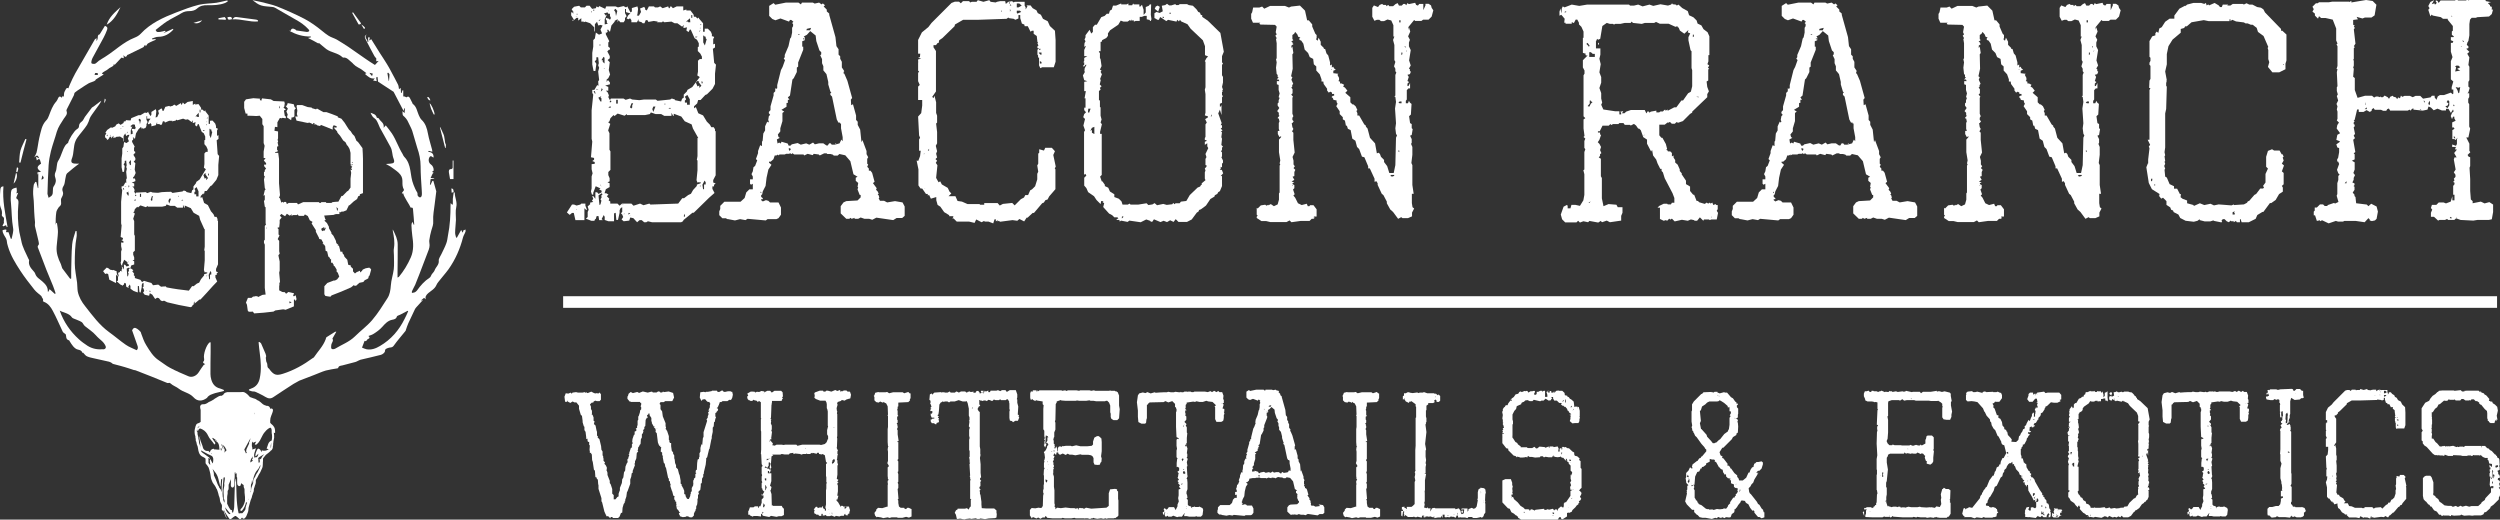 <svg xmlns="http://www.w3.org/2000/svg" id="artwork" viewBox="0 0 1527.6 317.5"><rect x="0" y="0" width="1527.6" height="317.5" fill="#333333" stroke="none"/><defs><style>      .cls-1 {        fill: #fff;        stroke-width: 0px;      }    </style></defs><g><path class="cls-1" d="M349.5,130.1h1.1l1,4.4h5.5v-7.3l1,1h.6l-1-2.5v-1.3h-2.5l-.6.6-2.3.6-1.5-.6h-1.3l-3.1,4.8,1.7,1.5,1.3-1.1ZM352,127.8h.4l-.4.4v-.4Z"></path><path class="cls-1" d="M349.5,12.2h1.3l1.5-1.3h1v1.7l1.9-1.5v2.1h1.5v.4l1-.4,2.9,1,2.5,2.5v2.9l.4-1v-3.8l1.3-1.5.8,2.3,1.3-.4,1.3.4-1.3,2.5,1,2.3-1.9.8-1.9-1.3-.6,3.6-1,1v4l-.6,3.8v7.1l.8,4h1.1l.6-4.4-1-1.5,1-1v-1.5h1.1l.4,3.6-.4,1.3.6,1.5-.6,2.3.6,5.2-.6.8.2,2.7-.8-.4-1.7,2.9h-1.3v1.9l.6,1-1,9.6v17.4l.4,1.7-.8,9.6,1.9.4v1.1l-1.1.8,1.5.6v1.1l-1.9.2v3.1l.6,2.5-.6,1.9v7.3l-.4,1.9.6,1.9h.8v-1.1l1.5-4,2.9,1.3-.8.6,1.5.8v1l-1.9,1-.8-1h-1.1v4l-1.3-1.7h-.6l.6,1.7-.8,1.1.8.8-1.9.4v1l-1.5,1.3.6,2.1-.6,1.3v3.1l-1.1,1,3.3,1.3h1.9l.4-1h.4l.6-1.9h1.1l.4,2.5h2.3l-.8-.6,1.3-2.5.6,1.1v1.9l2.3.8h3.4v-4.8l1-.4.4,4.4h1l1-4.4v-1.5l.6-1.3,1-.6v2.9l-.8.8.8.8.6,1.5-1,1.5,1.3,1.1,3.4-.4.6-1.9,1.9.4,2.3,2.5,1.5-1.3h1.3l1.5,1.3h1.3l1-.6,2.5.6h17.8l1.1-.6.4-.8,5.4-4.4h.8l9.4-9.2,3.3-2.9-1.3-2.5v-1.5h1v-1l1-.8-1.5-.6v-1.5l1.5-2.9v-27h-.4v-1.1l-.8-1.3h-1.5l-.8-1.5-1.9-1.9-2.3-3.8-2.9-1.3-1.5-3.8-1.1.8v-1.3l1.9-1.7.6-2.1h1.5l2.9-3.1,1-.4,3.4-3.4,1.5-2.9v-6.3l.6-5.5-1.1-1.1-.8-8.6,1.3-.8v-2.3l-1.1.4v-3.3l.6-1-.6-.6h-.8v-1.3l-.6-1.5-1.9-1.9h-1.9v1.9h-1v-5.2l-2.5-2.9v-.6l-1,.6-1-1.1h-1.1l-.2-1.3-1.9-2.5h-2.5v-.6l-1.9.6v-2.5h-4l-2.3,1.1-1.3-1.3-.8,1.3h-.4l-.4-1.1-3.4,1.1-1.5-1.1-1.3.6h-1.9l-.6-.6h-3.1l-1.3,2.5-1-.6v-.8l-.6-.8-2.5,1,.6,2.1-1.3,2.3-1.3-.2.4-.6.4-3.4-.4-1.5-3.4,1v2.1l-.8.6-1.7-3.1v-.6l-1.1.6-1.5-.8-3.4.8-1.5-.6h-5.7l-.6,1.5-3.6-1.7-.6.8-1.1-.6-.4,1.1-2.3.4-1.5-1.9h-1.9l-1,1h-2.5l-1-1-3.1.6-1.5,1.5.8,1.3-1.1.8v1.7l1.7,2.7-.6.6ZM363.5,57.2l-.8-1.5h.8l.4,1.5h-.4ZM429.6,21.8h.6l.4.6h.6v1l.6.6-1.1,3.8-1-1.9v-4ZM366.3,27.2h.6v.6h-.6v-.6ZM364.4,54.3l1.3.4h-1.3v-.4ZM366.9,113.2v-.6l.6,1.5-.6-1ZM367.5,60.1v1.9h-.6l-1.3-2.3,1.9-1-.6.8.6.6ZM367.7,120.5l-.8,1.3.6.8-.6,2.3-.6.4-.6-5.9,1.9-1.3.6.6-.8.8.2,1.1ZM367.1,55.9l.6-2.1.6,1-1.1,1.1ZM380.5,125.3v-.4h.4l-.4.4ZM381.2,131v-.4h.6l-.6.4ZM384.9,132.2v-.6h.2l-.2.6ZM383.7,131l.6-1,.8.6-1.3.4ZM418.5,132.2l-.6.4v-1l.6-1v1.5ZM427.7,114.2v-1l.4.4-.4.6ZM430.6,110.4l.6,1v1.3h-1v2.9h-.6l-.4-2.7,1.3-2.5ZM426.2,84.3v11.1l-.4,2.3.4.4v5.9l-.6,6.1.6,1.5,1.1-.4v.4l.8-.4v.8l-2.3.8v.8l-2.3,2.5-1.3,2.3-1.7.8-2.5,1.9h-1.1l-2.5,3.3-17,.6-.6-.6-3.6,1-2.1-1-4,1.3-1.3-1.3h-5.7l-1.5,1.3-1.3-1.3h-4.4v-1.3l-1-.6.4-1.1-1.5-1.5,1-1-1.3-.8h-1.1l.8-2.5,2.3-1.3v-2.3l-1.3-.6,1.3-.6v-1.9l-.8-1.9v-1.9l1.3-1.3v-11.3l-.6-1v-10.1l-.8-1.7,1.3-4-1.3-1,.8-.6.6-1.9,1.9-1.9.6.6,1.9-1.5,4.2,1.3,1.5-1v.6h11.1l2.9-.6.6-1,2.9,1h3.4l1.9,1.1h4.4v-1.9l1,1.9h.4v-1.3l4.6,1.7,2.1,2.9,4.2,1.9.8,2.5,3.3,5.9ZM368.8,42.1l.6-.4v.4h-.6ZM373.2,65.2v.6h-1.5l1-.8.6.2ZM372.6,62.5v-.6l.6-.6.4.6-.4.6h-.6ZM376.5,63.3v-2.3h1v2.3h-1ZM384.9,65.6l1-2.5h1l-.6,1.3v1.3l-.6.6-.8-.8ZM398.6,66.6l.6-1.5h1.3l-1.3,3.3-.6-1.7ZM406.1,63.9v-.6h.4v.6h-.4ZM408.4,66.4l1-.6.6.6h-1.5ZM418.5,59.1l1.5-1.1,1.5,2.7v3.3h-1.7v-1.3h-1.3v-1.5h.6v-1l-.6-1ZM427.3,53.7v-1.5l-1.1.6-1-2.3,1-1h1.1l-.6.4,1.9,2.5-1.3,1.3ZM429.3,50.9h-.6v-1.3l.6.4v1ZM428.1,14.7h.6l-1,.8.4-.8ZM427.7,17h.4l-.4.6v-.6ZM427.3,18.9l.8-.4-.8,1v-.6ZM424.9,22.4h1.3l-.4.4h-1v-.4ZM422.4,9.2h.6v1.7h-.6v-1.7ZM421.6,11.1l.2,2.5h-1.3v-.4h-1.3l2.5-2.1ZM376.1,5.4l1.1,1.3-.8,3.1-.4-2.5-.8-1.1.8-.8ZM375.5,12.8l1.9-1.1v1.9l.6-1.3,1,1.3h2.1l.8-1.3v-1.3l1-1.1-1-1.9v-2.5h.6v1.9l2.7.8-1.3,1.1-1,1.9,1,.6,1.1-.6.8,1.1v1.3h3.4l1-1.9v1.3l1.9.6.6.6h1.1l.8-1.9h1l.6,1.1,3.3-.6,2.5.4-.6.4h3.1l.6-.6.8.6,4.4-.4,1.9,1h1.7l2.9,2.1,1.1-1.1-.4,1.5.4.4,1.9-.4-.4,1.9,1.3,1,.8-1.5h.6l2.3,5.2,1.5,1,1.1,2.1v2.1l-.6.2v2.5l1.5,1.5,1,1.9v1.5h-1.3l-1.1,1v6.7l-.4,2.3,1.5,1-4.6,6.1-2.9,1.7-.4,1-1.9,1.9v1.9l-1,.6-.6,1.7-3.8-.8v-.4l-1.9-.6-1,.6-7.7.8-1.1-.8h-7.1l-2.9.4-4.4-.4-1.3-.6-2.7.8-1.3-.8h-7.7l-.6,1-1-1.9.4-1-.8-1.9-1.1-1h1.5v-2.3l-1.9-.8,2.9-.8v-1.1l-1-1.3h-.4l-.6,1v-1.5l1-.8,1.1-2.3-.8-2.7.6-4.8-1.3-1.3,1.3-1.1v-1.3l-1.5-2.9,1-1h.6v-1.1l-1-.8v-2.5l.6-.8-2.1-4.2v-1.3l.6.4.6-1.1-.6-.8h1l.4,1h.6l.8-3.6,2.1-2.5ZM371.7,6.5h.4l-.4.4v-.4ZM371.3,7.8l.4.6h1v1.3l.6,1.3-.6,1.1-.6-.6-1.9-.6v1.1l.6.6v1.3l.6.6-1.9.4v-3.1l1.3-2.9-1,.6v-.6l-.8-.6,2.3-.8ZM369.4,35.4v3.4l-1.1-1v-1h-.8l1.3-2.1.6.6ZM366.9,11.7l-.6,1.1h-.6l1.1-1.1ZM362.5,5.9h.6v.6h-.6v-.6ZM361.2,6.9h.4l-.4,1v-1ZM352.4,8.4h.4v.6h-.4v-.6ZM352.4,9.8h.4l-1.3.6,1-.6ZM349.5,7.3l.8-.4v1.5l-.8-1.1Z"></path><polygon class="cls-1" points="510.5 87.6 510.2 88.2 511.1 87.6 510.5 87.6"></polygon><path class="cls-1" d="M443.4,133.3l1.1.6h.4l4.2.8,3.1-.8,3.3.6,1.3-.8,11.1,1,1.1-.8h5.4l1.3-.6,1.5-2.1v-4.4l-1.5-3.1h-5.2l-1-1-1.5-.4-1.9.8-1-.8v-.6h1v-.6l-1-.8v-1.1l.6-.4.4-1.9,1.7-3.3.6-5,1.1-5,1.9-2.9-1.5-1.3v-.6h1l1.7-1.5.8-2.3h1l1-.6v.6l1-.6h3.1l.8-.4h1.9l.6-.4.8.6.6-.6,1.1.8h5.7l.4.6,2.1-1,3.1.8.6-.8,3.1.4.6.6,2.7-1.3h1.5l.4.4h1.9l1.5.4.6.6h2.3l1.1-1,3.6.8,3.1,3.6,1.9,8,2.5,1.5-1.1.6v1.9l1.5,1.3-.4,2.5h.4l-.4,1.5,1.3,3.3h.6v1.5l-1.9,1.9-6.9.4-1.7.8-1.7,2.3v4.4l3.4,3.3h1.9l.6-.6.8.6,1.9-.6-.2.6h2.3l1.5-.8,2.3.8h2.9l1.9.6,2.5-1.3,10.3,1.5,2.1-1.3h3.4l1.5-1.3v-5.7l-1.3-2.5-4.6-.8-4.8.8-1.9-1h-2.5l-.8-1.5.4-.4-.4-1.5-.6-.4.6-.6-.6-1.3-1-1,.4-1-2.3-3.1,1-.8-1.5-5.5-1-1.3h-1v-1.3l-1-1.1.6-1.3-.6-.6v-2.9l.6-1-1-1.9v-1.9l-2.5-6.7-.6,1.3-.8-7.7-1.5-2.9v-1.9l-1-1.1v-2.7l-1.9-6.9-1.1.6-.2-3.4.8-1-2.9-10.5-1.9-4.4h-.4v-1.1l.4-.4-1.5-2.3v-3.4l-1-1.9v-1.5l-1-1v-3.3l-1.3-1.9-.6-5.5-3.8-13.6v-.8l-1.5-1.3v-1.1l-1.9-1.9.8-.8-1.3-1.1-.8.6-1.5-1.1-2.7.6-1.1-.6h-6.7l-.6,1.1-1.5-1.1h-7.7l-6.5,1.3-1-1-2.7,1.7v6.1l1.9,1.9,1.9.8,3.1-1.1,5.2,1.9.6-1h.8l1.3,1.1-.8.8.6.6v1.3l-.6,1v2.9l-.6,2.9-.6.8-1,4.6-2.3,5.4v1.3l-.6,1,.8.8-1.5,4.2-1,1.9-2.3,9.2v1.9l-.6.4-.6-.4v1.9l-1,1v1.5l-1.9,6.7v2.3l-1,1.1v.8l.8,1-.8.8-.4,2.3.4,1-.4.6-.6-.6-1.3,2.9v2.5l-1.1,1.9-.4,4.4-.4.6v2.7l-1.1-.6-1.3,3.6v1.3l-1.3,3.6.8.8-1.3,3.4-1,.8-.4,2.5-.8,1.7.8,1.5v1.7h-1.7v2.7l.6.6,1.1-.6v3.4h-2.1l-1.9,1.9-1,3.4-2.5,2.3h-9.9l-2.5,2.5v1.9l-.6,1.5v2.3l1.9,1.9h1.9ZM479.4,88.4v-.2l.2-.6-.2.8ZM482.6,92.4l-.6-1v-1l1.3.6-.8,1.3ZM493.1,17.6l2.5-.6-.6,1.5h-2.3l.4-1ZM490.8,23.3h.4v1l-.4-.4v-.6ZM487.8,20.8l1.1.6h-1.1v-.6ZM476.5,84.3l-.8-.6-.4-1.5,1.5-1.9v-1.9l1.3-4.4v-5l1.1-.8-1.7-1.1,3.1-1.9v-2.3h.8v-1.9h1l-1-1.5,1.3-1.1,1.5-9.8.8-.8,1.9-3.8v-2.7l.8-.6v-2.5l3.1-7.8v-1.9h-.6v-3.3l1.5-.6v-1.9l-.6-.4,1.9-1,2.1-2.3,3.3,2.7.4,3.4,1.9,5.7,1.1,1.1v1.3l-.6.6,1.1,2.3v2.5l.8,1.9v2.5l1.9,2.3,1.1,4.8v1.5l1.3,4.4.6.4-.6.6v1l1,1,2.9,14,1,1.9h1v.6h.6v2.9l1,5.4v2.5l-.8-1-1.1,2.3-2.9.8h-1.9l-.6-.8h-1l-.8,1.3h-.8l-1.9-1.3h-2.7l-2.5.6-1.1-1.1-2.3,1.3-1.9-.8-3.3.8-1.9-1-3.6.8-.8.8h-1.1l-.6-1.3-3.8-1.1-.4,1.1-1-.6-1,.6-.4-2.5,1.5-.8ZM464.6,117.1l.6.4v.6l-.6-.6v-.4Z"></path><path class="cls-1" d="M560.1,98.1l1.1,5.4v9.8l1.3,1.9h1l2.3,3.3h1.1v1l.8-.4,1.1,2.3,3.3-1v1.9l.8,2.9,1.7,1.1,2.3,3.3,3.1,1.9v.6h2.5v.6l-.6.8h.8l1.9,1.9h7.5l3.4.8,1-2.1,3.3,1.7,1.5-.8.4.4h2.3l2.9,1.1.8-2.5h.8v1.3l1.1-.8v.8l.8-.4.6.6,7.7-1,2.9.4,1.3-1.1,2.9,1.5,1.5-2.3h.6l3.1-2.9h.8l5-5.9,1-.4,1-1.5,1.3-.4,1-1.9,3.8-4.4v-12.1l-.4-.6.6-1.1-1.5-7.1,1-2.3-1.9-2.1h-4l-.8,1.7-2.9-.8v2.1l-.6.6v6.1l-.6,1.1.6,3.8-.6,1.3v3.4l-1.3,4.2-1.9,1.9-1.1.6-1.3,2.9h-1.7l-.8,1.5-1.9,1-3.8,3.8-1.5-1.5-5.7.6-1.9,1-1.3-1.5h-8.2v1h-2.5l-.4-.4h-7.3l-3.4-1.5-2.7-.4-1.3-2.9h-4.2l1.7-1.7-1.1-1.1-1.1-2.3-3.6-2.1-1-1.9-1,.6-1.5-2.7.8-7.7-1-1.5.8-1.3-1-1,1-1-.6-2.3.6-1.5-.8-3.3.8-1.5v-6.9l-.6-5.2.6-.6v-4.2l-.6-1.7v-6.5l-1-4-.6,1.5-.8-.8,2.3-3.3v-24.7l-1.5-2.3v-1.3h1.5l1-1.3h.6l.4-1.7,1.9-1.3,7.5-7.3.2-1,5-2.9h9.2l17.4-.6,1-.8.4.4,2.9.4,1,.6,1.9-.8v-2.1h1.1v1.9l1,3.3,1.5.6.2,1h1.9l1.7,3.4.8-.6h1.1v1.9l1.9,1.3.4,3.6.4.6-.4.2.6,1.5-.6.4v1.1h1l-1,1v2.9l.4.6v1.3h.6v4.8l.8,1.7,1.1-.6h7.1l1.1-3.4v-13.2l-.4-5.7-3.1-2.9-1.3-2.9-2.9-1.5-1.3-2.5-1.9-1-.8-1.7-2.3-1.3-1.3-1.7h-2.5l.6.6-1.1,1.9v-1.3l-.6-1.1V1.1h-6.1l-.6.4-1-.8-2.3.4-1.5,1.3-.4-1.7h-3.1l-1.9.4-.8.4-3.1-.4-.8-1-3.6,1-3.4-1-.8,1h-2.9l-1,.4-.6-.8h-3.8l-1.3,1.3-1.1-1h-2.5l-2.1.8-12.2,12.2-1.9,2.5-4,3.3-2.3,4.6v8.4h1.3l-.2,2.1-1.1.4,1.9.6-1.9.4v6.9l.6.4-.6,1v5l1,2.3-1,1v8.2h2.5v3.4l-.6,4.6-1.9,2.1.6,11.5.6,1.5-.6,1v6.9h1l-.4,3.3-1.1,2.9ZM636.4,38.8h-1v-1.5l1,.6v1ZM634.9,30.2l.6-.6.4.6-1,.4v-.4ZM634.9,32.1h1.5v1.3h-.6l-1-1v-.4ZM621.3,2.1h1.5l1.5,1.3-1.9,1.1h-1.1v-2.5ZM621.3,6.5h1.9l.8.8-2.3,1-.4-.4v-1.3ZM617.1,7.1v-1.7l.4,1.1-.4.6ZM618,3.4h-.6l-.4-.2.4-.6.6.8ZM616.5,1.5h.6v.6h-.6v-.6ZM611.7,6.5h.4v.6h-.4v-.6ZM567.7,90.9v1.1h-.8l.8-1.1ZM565.1,115.5v-.4l.2.4h-.2ZM564.5,93.9h.6l-.6.4v-.4ZM561.2,38.3v-.4l.2-.6-.2,1Z"></path><polygon class="cls-1" points="708.7 4.2 707.4 3.4 706.2 4 705.6 5.4 707.7 7.1 708.7 4.2"></polygon><path class="cls-1" d="M663,43.8l-1.3,2.3.8,2.9,1.9.6-1.9.4v5.7h1l-.8,4.4h.6v5.7h-.8v1.5l1.1,1.3-1.1,1.1-.6,1.9,1.1,1.1-1,4,1,2.9-.6,1v26.2l.8-.6.6,1.1-1.3,1.3v4.8l1.3,1.5,1.1,2.5,3.6,2.5,1.5,2.3,2.5,2.5.4-1.9h1.5l-.8.6,1.1.8-.6,2.3,3.6,4,1.9,1,1.3,1.3h1.9l.6.6-1.1.6v.4h1.7l.2,1,.8-.6,4,.8,1.1-.8,6.9,1,3.4-1.7,2.3.8.6.6h.8l1-1.5,4,1.7,1.9-.8,2.1.8,1.9-1.1,2.1,1,1.3-1.7,1.7,1.7h5.2l2.9-1.5,3.1-4.2,1-.6.4-1,1.1-.4,3.1-2.3,2.7-4,2.5-1.5.2-.8,1.5-.8.6-1.1,1-.6,1.3-3.1v-6.1h-.8l1.5-1.7-.8-2.1h-1.3l.6-.6v-1.3l.8.4v-2.3l.6-.6v-1.3l-1-2.1.4-.4v-2.5l-.6-.6.6-1v-1.3l.6-.6-1-1,.4-3.8-.4-1,.4-3.1h-.8l1.1-1.1-1.1-1,.8-.6v-1.5h-.8l.6-1.3-2.1-5.9,1-2.3,1,3.3v-6.3l-.4,1.1h-.6v-1.7l1.3-.6v-3.3l.6-.8-.6-.6v-1.9l.6-.6-.6-.4.6-.4-.6-1.7.6-2.7v-3.4l-.6-1v-6.3l.6-1-.6-.6v-3.8l1.1-2.7-2.1-11.5-7.7-7.5-3.4-2.3v-1.1h-.8l-.6-1.5-1-.4-1-1.5-2.3-2.3-2.5-.4-1.1-.6h-4.4l-.8.6h-1.5l-.4-.6-2.5.8h-1.3l-1.3-1-1.1.8-2.1.4.6,3.4-1.9,1-1.9-.6-1.3.8v2.9l1.9,1.1h.8l.8-1.7,3.8,2.5,1-.8,5.2,1.1.4-1.1,1.1,1,.6-1,.8,1,3.8,1.7,1.9,2.7,7.5,7.1,1.3,3.6v5.5l1.9.8-1,1-1,1.9.4.4v15.5l-.4,1.5.4,2.7v11.3l-.4,1.7,1.9.6v.6l-1.7,1.1,1,2.1-.8,1.1v7.7l-.4.6v1.3h1v.6l-1,.4v1.9l1.5-1v1.9l.6,1.1-1.7,3.6.6,1.9-.6,1.1v3.8h.6v1l-1,1,.4,1.3-.4,1.1v3.8l.4,1-2.3,1.9v1h-.4l-.6,1-1.5.6-4.8,4.6-2.1,3.6-3.3.4-.8,1h-2.5l-.6.6-.8-.8-.6.8-3.4.4-2.1-.6-3.8.8-1.5-1.3-1.3.8-2.5.4-1.1-1.1-5,.8h-4.8l-.6-.6-1,.6h-3.3l-.6-1.9-1.7-1.7-2.7-1v-1.7l-2.7-1.7-1-2.3-2.1-1v-.8l-1.5-2.1h-.4l-1-2.9,1-1v-25.1h-1v-1.3l1.1-4.6-.8-1,.6-1.9-.6-2.3v-5l-.4-.4v-4h-.6v-5.7l1-.8-.4-1.1,1-1-1.1-1.1.6-2.7-.4-.6,1.1-2.9-.8-1.5.6-.8-1-.6,1-2.1-.6-4.2-.4-.8v-3.1l-.6-.4v-.6h1v-5.7h.6l.4-1.1,2.5-1.3,1-1.3v-1.5l1.3-1.9,5-3.4,1.5-2.5,1.7.6h2.5l1.5-1,.4.6.6-1v1l1-.6.4,1,1-.4h2.5v-2.5h1.3l1.5-.6h1.5v2.1l1.9.4v.6h.6l.4-1.1-.4-2.7.2-6.3h-.8l-.6.8-1.9.8v3.3l-1.3,1.5v-3.1l-1-3.1-1,1.1h-.6v-1.3h-3.4l-.4-.6-.6,1.1h-2.3v-1.1l-1.1.6h-3.3v-.6l-3.1,1.3h-1.9l-.8,2.5-1.1.6-.6,1.9h-1.3l-1.3,1.3-2.1.8-2.7,4.6h-1.1l-1.3,1.5v2.9l-1,1-1-2.3-2.5,3.3v1.3l-.6,1.3.6,1.1-.6,1.1-.2,2.3,1.1-.6-1.1,2.5v3.8h1.9l-1.9,1.1v1.9l-.6.8h.6v1.5l-.6.4v.6h.6l.8-1h.6l-1.1,2.1-.2,1.9ZM740.4,69.8v1.3h-.6l.6-1.3ZM711.2,10.9h-.6l-.4-.6h1v.6ZM715.4,8.4h-.8v-.6h.8v.6ZM685.5,132.5l.6-.4.4.4-1,1v-1ZM668.7,77.5v4.4l-1.5-.8v-1.7l-1,.6,1-1.9,1.5-.6ZM665.1,66.4h1.3l-1,2.7-.6-.8.2-1.9Z"></path><path class="cls-1" d="M770.1,13.8l-.6.6.6.6,9,.2,1,1.1-.6,3.4.6,1.3-.8.8.8,1.5-.4.6.4,2.5v9.2l-.4.6.4,1.9-.4,3.3.4,3.8.6.6v1.3h.6l-1.1,1.5h1.1l.4,1h-1.5v1.9l1.1.4v3.1l.6,2.1-.6,2.3.6.4-.6,1.5v1.3l-.6.6v1.3l1,1.5-1.3,1.9,1,1v1.5l.4.4-1,1v.6h.6l.4,1.9-.4.8v3.6l.4,1.3h-1v1.9l1,1.9,1-.6v.6l-1.3,1.5v7.7l.8,5-.4,1.9.4.4-.4,1v16.3l-.4.6v3.8l-.8,2.9-2.3,1.1-1.9-1.3-1.5.8v-.4l-1.1.6-.8-.6-2.7.4-1.9,1.9-.6-.4v4.2l.6.6-.6.6v.8l2.9,1.9h2.9l2.5.6h9.9l1.9-1,1.1,1.1,5.7-.8h5.4l1.3-1.3h1.1l.8-.6-.8-.4.4-.4h1.5v-4.4l-1.9-2.5h-2.1l-.4.6h-1l-.6-1.5-3.1.8-2.3-1.1-1.7-3.4-1.1-1.3.8-.8-1-2.9.8-.8v-1.9l-1.1-.6v-.6l1.1-.4-1.7-.6,1.7-1-1.1-1.9,1.1-.4v-2.5l.6-1.3-1.1-1.1.8-1.1-.8-1.1v-2.3l-.6-2.3,1.3-2.7-.8-7.7v-4.4l-.8-.8.8-1.5-.6-1.1-.4-2.5h.4l.8-1.1-.8-.8v-1.3l.6-1-.6-1.5v-9.8l.4-.6-1.1-1.3.8-.8v-2.5l-.8-1,.6-.4v-1.1l.6-.8-1.1-2.5.6-1.5-.8-.6,1-4.6-.2-8.8.6-.8-.6-4-.6,1v-1.5l1.3-1-.6-.4v-.6l-.8-.4,1.3-1-.6-.6v-2.5l1.1-.8.6-1.1,1.3,1.5.6,1.5,1.3.4-.6.4v1.1l1.1.4,1.3,1.9.8,3.6,2.1,2.1,1,2.5,2.1,1.1.4,3.3,1.5,1.3v2.5l2.1,2.3,1.1,3.1v1.3h1.1l.2,1.5,2.1,2.9v1.1l1,1.3,1-.6,1,.6v.8h1.3v1.1h-.8l-.8.8.8.6.4,1.1,1.9.4v1l.6,1-.8,1.5,2.1,3.1v1.7l1.9,1.9v1.3l1.3.8.6,3.1h.6l.6,1.9,1.7.8,1,5.2,1.9,1.3,1,3.8,1.3,1.3,1.7,4.6,1.5.4,2.3,5.5v1.3h1l2.9,6.3v1.9l1.1-.4.8,1.3v1l2.5,5.4,1,.8,2.1,4v1l2.1,3.8,1.7,1.5,3.1,4.2,1.9-1,.8.6h3.3l2.5-1.1v-2.3l1.3-2.5-1-.8-.4-2.5v-5.7h1.1l-.8-5.4v-12.1l-.6-1.3.6-5v-4.8l-.8-1.9.4-.6v-2.3l-1-2.1,1-.4.6-3.6-.6-.6v-2.5l-1-.6-.6-4.2,1.1-1,.4-6.5-1-.8-.6-1.1-.6,1.5h-1.3v-1.5l.6-.8v-5.7l1-1.1h1v-3.3l-1,1.9h-.6v-1.5l1-1-1-.6.8-2.5-.8-1.3,1.5-.4.6-1.5-.6-.4v-1.1l-.6-.4,1.1-1.9-1-3.1,1-6.3-1.1-2.3v-2.3l.6-1.7-1.1-2.1,1.3-2.9-.8-2.7-.4,1.7v-1.7l3.6-4.4.6.6h3.8l1.1-.8h3.3l1.9-1.9,1-3.8-1-1.5-.4-1.5-1.5-1h-1.9v1l-1.3,2.9v-3.8h-2.5l-.8,1-1.1-.4-.6-1.3-3.8.8-1-.6-.6,1.3-.8-.8h-1l-1,1h-1.7l-.8-1.5-1.3.6-1.5,1.3h-2.3l-.6-.8-1.3.8v-.8h-1.7l-.8-.6-1.5.6-1,1.3-2.5-1-1,1.5v5.4l1.3,2.5,1.5-.6h1.5l1,.8h1.9l2.1-1,2.3.6,1.3,2.9v6.9h.6l-.8,2.1.8,3.1v9.2l.6,1.1-.8,2.7.8,1.5v1.5l.6.8-.6,1.5v12.6l-.6.6.6.2.4,3.1-.6,4,.6,9-.4,3.1.4,3.3.6,1.1-.6,1.3-.4,16.8-1,4.8h-2.7l-1.3-4.2-1.9-2.5v-1.3l-1.9-1.9-.6-1.7-.8-.8-1.1.4-1.1-6.1-3.1-3.4-1.5-5.7-1-1.1v-.6l-1-.8-3.1-5.4h-1.1v-1.5l-.6-1.3.6-.6-1.1-2.3-1.3-1.1h-.6l-1.3-1.3v-3.1l-3.1-2.7,1.3-1.3-1.5-1.9-1.1-.6.6-1.1-1.5-.8h-1v-1.1l-1-.4.4-.6v-1.3l-1-1.9.6-.6-3.1-.4v-1.5l1.5-.6-1-.8-.6-1.1-.8.6v-1.9l-1.1.6v-1.9l-1.1-4.2-1.1-1.3-.8-2.7h-.8v-.6l-1.9-1.9v-1.9l-1.3-2.5-.6,1.9-1-1,.4-.6v-1.9l-.8-.8-1.9-4.4v-1.3l-2.1-2.5h-1l-1.3-5.9-3.1-3.1-5.4.6-1.3.6-2.5-1h-9l-3.6,1.7-1.3-1.3-1.7.6h-3.8l-.6,2.9-.6,1v2.9l1.1,2.5h3.8ZM789.6,113.2h.6l-.6.4v-.4ZM859.2,31.2l.6-.6-.6,1.1v-.6ZM858.8,28.3v1l-.6-1h.6ZM856.3,32.1h.6v1l-.6.6v-1.5ZM855,12.4h.8v1.3h-.8v-1.3ZM855.4,62h1v1.1h-1.3l-.6-.6,1-.6ZM854.4,92h.6v1l-.6-.6v-.4ZM850,106.9h1.9v.6l-1.3.4-1.1-.4.6-.6ZM813.9,42.3v.4h-.6l.6-.4Z"></path><polygon class="cls-1" points="976.5 27.5 977 27 977 26.2 976.5 26.2 976.5 27.5"></polygon><path class="cls-1" d="M956,12l-.2,1.9h.8v.6h3.8v-1l1.3.6,1.1-2.1h1l1,1.9v1l1.5,1.5,1.3,2.9v3.8h-.4v9.2l1.9.6-.4.4.4.6h1l-2.9,2.9v4.4l1,1.9v1.9l-.6,1v25.1l1.1,1.1-1.1.8v5.5l.6,4.6-.6.6,1.1,1-.6,1.5v4.2l.6.8-.6,1.7v10.7l-.6.4.6,2.5v12.6l-.6,3.3-2.1,3.4-2.7-.6h-2.5l-.6,2.1h-1.7v-1.5l-.4-.6-2.1,1.1-1.7,4.8.8,2.9,1.9,1.9h6.9l1-1,1.1,1.1,2.1-.8,2.9.6.8-.8,5.4,1,1.5-1,.8.8,2.9-1,1.9,1,6.9-1v-2.9l.8-1.9v-3.4h-2.9l-.8-1.5-4.8-.4-3.1,1.3-1-4.8v-12.4l-.6-1.1v-10.7l-1.3-.8.8-1v-1l.8-.6-.8-1.9.6-1.9-1-1.9-1-1,1-1.5,1-2.9-.6-.4v-1.1h-1.3v-.8h1.1l1.7-3.4h3.8l1-1,.6.6,1-.6h3.3l.6-.6h2.5l.8,1.1h3.1l.6.4,1.9-1,1.3,1,1.3,1.9h.6l1,1,1.5,4.2,2.3,1.5v2.5l2.5,4.8.6-1,.6,3.4,1.9,2.5.8,2.3,1.7,3.4h.8v1.3l.8.8,1.1,3.6,4.8,9.2,1.1,2.9v2.9h-1.5l-.6,1h-1.9l-.4-.4h-2.1l-2.7,1.3-1.1,1.1h1.5v6.9l2.3,1.1,1.3-.4.8.4,1.3-1.3.6.6,1-.6,1.7,1.7,4.4-1,3.6.6,1.9-.8,1.9.4.4.4h1.5l1.7-2.1,2.1,2.1.4-.8h3.1l.4.4,1-.4h3.3l.8-4-.8-1.3.6-1v-2.5h-.8l-.6-.6-1.3.6-.6-1.5-1.1.6-.4-.6-1,.6-1-.6-1.1.8-3.4-1-.8-.8h-.8l-1.5-3.8h-.6l-1.9-2.3v-2.7l-2.5-1.5v-2.1l-2.7-4,.2-.4-1.3-1.5v-1l-1.3-2.9-1.5-1.3v-1.5l-1-1.5v-1.3l-1,.6v-2.1l-1-1h-1.5v-.4l-1-.6.6-.4-.8-3.1-2.1-3.8h-.6l-1.3-1.5v-6.5h3.3l1.9-1.5v.4l1.3-.6,1.1,1.1h1.9l1-1,1,.4,2.9-1,4.4-4.4,1.3-.8v-.6l9.2-8.8v-1.9l1-1.7-1-2.7-.4-3.3,1-.6v-6.7l.6-.6-.8-.4.8-1.5-1.1-.8.6-1.7v-3.8h.6v-11.5l-1.1-2.5-2.5-1.9-1.3-2.3-2.3-1.1-.6-1.9-1.9-1.9-2.7-1.3-.8-2.5-3.4-1.9-2.3-2.1-1,.6-.6-.6-1.9-.2-.4-.6-.6.8-1.9.6-4.6-.8-4.4,1-2.3-.8-4.2,1.1-2.7-1.1-2.5.6h-2.5l-.6-.6h-25.6l-4.8.8-4.6-.8-4.4,1.7-1.1-.6-.6,1.3-.2,3.1-.6-3.1-.6,1.9v2.5l1.1-.6,2.1,2.5ZM1045.5,132.5h.6l-.6.4v-.4ZM971.1,124.1l-.4-.4,1.3-.6-1,1ZM972.1,63.3l-1,1.9-1-.4,1.3-1.5v-1.9h.6v.4l1.1.6-1.1,1ZM1004.4,83v-.4l.6-.4-.6.8ZM1037.9,59.1v.4l-1.5-.4h1.5ZM1034.4,21.2h.6v1.1l-.6.4v-1.5ZM975.1,25.6l.8-1.9.6.6,1.3-.6,1.3-7.8,2.7-1.9,1.9.6h1.9l.6.4.8-.4h3.1l2.7-.6h3.6l.6-.8.8.8,5.4.6,1.9-.6h5.7l1.1-.6,2.3,1.1h5.4l4.2,1.9,1.1-.4.4.8h.4l.8,1.9,2.7,1.9,2.5-2.3-.4,1.5,1.5.6-1.1,2.3v1.9l1.3,6.1.6.6v10.3l.4,1.3v9.8l-.8,3.3-1.7,1-3.1,4.4h-1l-3.1,4.2h-1.3l-4,2.1v-.8l-1.3.8v-.6h-.6l-1,1h-1.5l-.8.6h-1.7v-1.1l-3.3.6-1,.6-.8-1-1,1.5-1-2.1h-8.4l-2.9,1-1.1,1h-1.5l.8-1.3-1.9.4.6.6v1h-1.1v-1.9h-2.5l-7.3-1.1-1.3-2.9.6-1.3-.6-2.5v-3.3l-1.1-3.1,1.1-3.3v-3.4l-1.1-2.9.8-5-.8-3.3.6-2.5v-3.8h-2.7v-3.8ZM973.2,32.9h1.3v1.9h-3.4v-2.9h1l1.1,1ZM970.1,26.2l1.3,1.9-.8.4v-.4l-1.3-1.3.8-.6ZM956,7.3l.6-.4.6.4-1.1.4v-.4Z"></path><polygon class="cls-1" points="1129.3 87.6 1128.9 88.2 1129.9 87.6 1129.3 87.6"></polygon><path class="cls-1" d="M1062.1,133.3l1.1.6h.4l4.2.8,3.1-.8,3.3.6,1.3-.8,11.1,1,1.1-.8h5.4l1.3-.6,1.5-2.1v-4.4l-1.5-3.1h-5.2l-1-1-1.5-.4-1.9.8-1-.8v-.6h1v-.6l-1-.8v-1.1l.6-.4.4-1.9,1.7-3.3.6-5,1.1-5,1.9-2.9-1.5-1.3v-.6h1l1.7-1.5.8-2.3h1l1-.6v.6l1-.6h3.1l.8-.4h1.9l.6-.4.8.6.6-.6,1.1.8h5.7l.4.6,2.1-1,3.1.8.6-.8,3.1.4.6.6,2.7-1.3h1.5l.4.4h1.9l1.5.4.6.6h2.3l1.1-1,3.6.8,3.1,3.6,1.9,8,2.5,1.5-1.1.6v1.9l1.5,1.3-.4,2.5h.4l-.4,1.5,1.3,3.3h.6v1.5l-1.9,1.9-6.9.4-1.7.8-1.7,2.3v4.4l3.4,3.3h1.9l.6-.6.8.6,1.9-.6-.2.6h2.3l1.5-.8,2.3.8h2.9l1.9.6,2.5-1.3,10.3,1.5,2.1-1.3h3.4l1.5-1.3v-5.7l-1.3-2.5-4.6-.8-4.8.8-1.9-1h-2.5l-.8-1.5.4-.4-.4-1.5-.6-.4.6-.6-.6-1.3-1-1,.4-1-2.3-3.1,1-.8-1.5-5.5-1-1.3h-1v-1.3l-1-1.1.6-1.3-.6-.6v-2.9l.6-1-1-1.9v-1.9l-2.5-6.7-.6,1.3-.8-7.7-1.5-2.9v-1.9l-1-1.1v-2.7l-1.9-6.9-1.1.6-.2-3.4.8-1-2.9-10.5-1.9-4.4h-.4v-1.1l.4-.4-1.5-2.3v-3.4l-1-1.9v-1.5l-1-1v-3.3l-1.3-1.9-.6-5.5-3.8-13.6v-.8l-1.5-1.3v-1.1l-1.9-1.9.8-.8-1.3-1.1-.8.6-1.5-1.1-2.7.6-1.1-.6h-6.7l-.6,1.1-1.5-1.1h-7.7l-6.5,1.3-1-1-2.7,1.7v6.1l1.9,1.9,1.9.8,3.1-1.1,5.2,1.9.6-1h.8l1.3,1.1-.8.8.6.6v1.3l-.6,1v2.9l-.6,2.9-.6.8-1,4.6-2.3,5.4v1.3l-.6,1,.8.8-1.5,4.2-1,1.9-2.3,9.2v1.9l-.6.4-.6-.4v1.9l-1,1v1.5l-1.9,6.7v2.3l-1,1.1v.8l.8,1-.8.8-.4,2.3.4,1-.4.6-.6-.6-1.3,2.9v2.5l-1.1,1.9-.4,4.4-.4.6v2.7l-1.1-.6-1.3,3.6v1.3l-1.3,3.6.8.8-1.3,3.4-1,.8-.4,2.5-.8,1.7.8,1.5v1.7h-1.7v2.7l.6.6,1.1-.6v3.4h-2.1l-1.9,1.9-1,3.4-2.5,2.3h-9.9l-2.5,2.5v1.9l-.6,1.5v2.3l1.9,1.9h1.9ZM1098.1,88.4v-.2l.2-.6-.2.8ZM1101.4,92.4l-.6-1v-1l1.3.6-.8,1.3ZM1111.9,17.6l2.5-.6-.6,1.5h-2.3l.4-1ZM1109.6,23.3h.4v1l-.4-.4v-.6ZM1106.5,20.8l1.1.6h-1.1v-.6ZM1095.2,84.3l-.8-.6-.4-1.5,1.5-1.9v-1.9l1.3-4.4v-5l1.1-.8-1.7-1.1,3.1-1.9v-2.3h.8v-1.9h1l-1-1.5,1.3-1.1,1.5-9.8.8-.8,1.9-3.8v-2.7l.8-.6v-2.5l3.1-7.8v-1.9h-.6v-3.3l1.5-.6v-1.9l-.6-.4,1.9-1,2.1-2.3,3.3,2.7.4,3.4,1.9,5.7,1.1,1.1v1.3l-.6.6,1.1,2.3v2.5l.8,1.9v2.5l1.9,2.3,1.1,4.8v1.5l1.3,4.4.6.4-.6.6v1l1,1,2.9,14,1,1.9h1v.6h.6v2.9l1,5.4v2.5l-.8-1-1.1,2.3-2.9.8h-1.9l-.6-.8h-1l-.8,1.3h-.8l-1.9-1.3h-2.7l-2.5.6-1.1-1.1-2.3,1.3-1.9-.8-3.3.8-1.9-1-3.6.8-.8.8h-1.1l-.6-1.3-3.8-1.1-.4,1.1-1-.6-1,.6-.4-2.5,1.5-.8ZM1083.4,117.1l.6.4v.6l-.6-.6v-.4Z"></path><path class="cls-1" d="M1190.1,13.8l-.6.6.6.6,9,.2,1,1.1-.6,3.4.6,1.3-.8.8.8,1.5-.4.6.4,2.5v9.2l-.4.6.4,1.9-.4,3.3.4,3.8.6.6v1.3h.6l-1.1,1.5h1.1l.4,1h-1.5v1.9l1.1.4v3.1l.6,2.1-.6,2.3.6.4-.6,1.5v1.3l-.6.6v1.3l1,1.5-1.3,1.9,1,1v1.5l.4.4-1,1v.6h.6l.4,1.9-.4.8v3.6l.4,1.3h-1v1.9l1,1.9,1-.6v.6l-1.3,1.5v7.7l.8,5-.4,1.9.4.4-.4,1v16.3l-.4.6v3.8l-.8,2.9-2.3,1.1-1.9-1.3-1.5.8v-.4l-1.1.6-.8-.6-2.7.4-1.9,1.9-.6-.4v4.2l.6.6-.6.6v.8l2.9,1.9h2.9l2.5.6h9.9l1.9-1,1.1,1.1,5.7-.8h5.4l1.3-1.3h1.1l.8-.6-.8-.4.4-.4h1.5v-4.4l-1.9-2.5h-2.1l-.4.6h-1l-.6-1.5-3.1.8-2.3-1.1-1.7-3.4-1.1-1.3.8-.8-1-2.9.8-.8v-1.9l-1.1-.6v-.6l1.1-.4-1.7-.6,1.7-1-1.1-1.9,1.1-.4v-2.5l.6-1.3-1.1-1.1.8-1.1-.8-1.1v-2.3l-.6-2.3,1.3-2.7-.8-7.7v-4.4l-.8-.8.8-1.5-.6-1.1-.4-2.5h.4l.8-1.1-.8-.8v-1.3l.6-1-.6-1.5v-9.8l.4-.6-1.1-1.3.8-.8v-2.5l-.8-1,.6-.4v-1.1l.6-.8-1.1-2.5.6-1.5-.8-.6,1-4.6-.2-8.8.6-.8-.6-4-.6,1v-1.5l1.3-1-.6-.4v-.6l-.8-.4,1.3-1-.6-.6v-2.5l1.1-.8.6-1.1,1.3,1.5.6,1.5,1.3.4-.6.4v1.1l1.1.4,1.3,1.9.8,3.6,2.1,2.1,1,2.5,2.1,1.1.4,3.3,1.5,1.3v2.5l2.1,2.3,1.1,3.1v1.3h1.1l.2,1.5,2.1,2.9v1.1l1,1.3,1-.6,1,.6v.8h1.3v1.1h-.8l-.8.8.8.6.4,1.1,1.9.4v1l.6,1-.8,1.5,2.1,3.1v1.7l1.9,1.9v1.3l1.3.8.6,3.1h.6l.6,1.9,1.7.8,1,5.2,1.9,1.3,1,3.8,1.3,1.3,1.7,4.6,1.5.4,2.3,5.5v1.3h1l2.9,6.3v1.9l1.1-.4.8,1.3v1l2.5,5.4,1,.8,2.1,4v1l2.1,3.8,1.7,1.5,3.1,4.2,1.9-1,.8.6h3.3l2.5-1.1v-2.3l1.3-2.5-1-.8-.4-2.5v-5.7h1.1l-.8-5.4v-12.1l-.6-1.3.6-5v-4.8l-.8-1.9.4-.6v-2.3l-1-2.1,1-.4.6-3.6-.6-.6v-2.5l-1-.6-.6-4.2,1.1-1,.4-6.5-1-.8-.6-1.1-.6,1.5h-1.3v-1.5l.6-.8v-5.7l1-1.1h1v-3.3l-1,1.9h-.6v-1.5l1-1-1-.6.8-2.5-.8-1.3,1.5-.4.6-1.5-.6-.4v-1.1l-.6-.4,1.1-1.9-1-3.1,1-6.3-1.1-2.3v-2.3l.6-1.7-1.1-2.1,1.3-2.9-.8-2.7-.4,1.7v-1.7l3.6-4.4.6.6h3.8l1.1-.8h3.3l1.9-1.9,1-3.8-1-1.5-.4-1.5-1.5-1h-1.9v1l-1.3,2.9v-3.8h-2.5l-.8,1-1.1-.4-.6-1.3-3.8.8-1-.6-.6,1.3-.8-.8h-1l-1,1h-1.7l-.8-1.5-1.3.6-1.5,1.3h-2.3l-.6-.8-1.3.8v-.8h-1.7l-.8-.6-1.5.6-1,1.3-2.5-1-1,1.5v5.4l1.3,2.5,1.5-.6h1.5l1,.8h1.9l2.1-1,2.3.6,1.3,2.9v6.9h.6l-.8,2.1.8,3.1v9.2l.6,1.1-.8,2.7.8,1.5v1.5l.6.8-.6,1.5v12.6l-.6.6.6.2.4,3.1-.6,4,.6,9-.4,3.1.4,3.3.6,1.1-.6,1.3-.4,16.8-1,4.8h-2.7l-1.3-4.2-1.9-2.5v-1.3l-1.9-1.9-.6-1.7-.8-.8-1.1.4-1.1-6.1-3.1-3.4-1.5-5.7-1-1.1v-.6l-1-.8-3.1-5.4h-1.1v-1.5l-.6-1.3.6-.6-1.1-2.3-1.3-1.1h-.6l-1.3-1.3v-3.1l-3.1-2.7,1.3-1.3-1.5-1.9-1.1-.6.6-1.1-1.5-.8h-1v-1.1l-1-.4.4-.6v-1.3l-1-1.9.6-.6-3.1-.4v-1.5l1.5-.6-1-.8-.6-1.1-.8.6v-1.9l-1.1.6v-1.9l-1.1-4.2-1.1-1.3-.8-2.7h-.8v-.6l-1.9-1.9v-1.9l-1.3-2.5-.6,1.9-1-1,.4-.6v-1.9l-.8-.8-1.9-4.4v-1.3l-2.1-2.5h-1l-1.3-5.9-3.1-3.1-5.4.6-1.3.6-2.5-1h-9l-3.6,1.7-1.3-1.3-1.7.6h-3.8l-.6,2.9-.6,1v2.9l1.1,2.5h3.8ZM1209.6,113.2h.6l-.6.4v-.4ZM1279.2,31.2l.6-.6-.6,1.1v-.6ZM1278.9,28.3v1l-.6-1h.6ZM1276.4,32.1h.6v1l-.6.6v-1.5ZM1275,12.4h.8v1.3h-.8v-1.3ZM1275.4,62h1v1.1h-1.3l-.6-.6,1-.6ZM1274.5,92h.6v1l-.6-.6v-.4ZM1270.1,106.9h1.9v.6l-1.3.4-1.1-.4.6-.6ZM1233.9,42.3v.4h-.6l.6-.4Z"></path><path class="cls-1" d="M1312.5,99.7l-1,2.5,1.5,9.6,1.9,3.8,4.6,2.9v1h-.4l1.5,1.9,1.1-.6,2.1,2.1v2.3l2.3,1.5.6,1.5,1.1.4.4,1,2.9,1.5,1.1,2.1,3.3,1.7,5,.6,2.3-.6,1.3-1v.6l3.1.8h3.3l2.5-.8-.6.4,5,1,.4-.6-.4-.4.8-1h1.1l1.3,1.3,1.3.6,1.1-1,.4.4h1.5v.6l1.3-.8.6.8h1.9v-1.9h.4l.6,1.9h4.4l4.2-2.1,1-2.3,3.1-1.9h.6l4-5.4h.8l2.7-1.9,2.1-3.6,2.3-1.5v-2.5l-.6-1,1.1-1v-6.9l-1.1-1,1.3-3.6-1.3-1.1,1.1-1.9-.6-1.9.6-.4-.6-1.5h-.6l-1.3-2.3h-3.3l-1.3-.8-2.5,1-1.1,3.6v6.1l1.1,1.1-1.5,3.3v5.2l-1.5,2.1.6,1-.6.6h-1.7l-2.5,3.3-1.1.6-3.3,3.8h-.6l-.6,1-1.9,1-6.1.4v-.4l-1.5.6-7.8-.6-2.9.6-2.1-1-3.8.8-2.7-1.1-3.8,1.7v-.6l-4-1.1v-1.7l-2.7-1-1.3-1,.2-1.9h-.6l-1.7-3.3h-1.9v-1.5l-2.7-1.3-1.7-4-1-.6-.4-4.2.4-.6-.6-1.7.6-1.3-.4-1.3.4-.4-.4-2.9.4-.6-.4-1.9.4-2.9v-20.8l.6-2.7.4-13.6-.4-.6v-1.9l.4-.6-.4-.4.4-.4-1-5.4,1-4.4v-6.3l1-4.8,2.5-4,5-4.2v-2.3l2.1-.6.6-1h1l2.9-2.5,7.5-1.3,2.9.6h12.8v-1.1h.6v1.1l1.1-.8,2.3,1,4.8.6,1,.6h1.3l1.9.8h1.1l2.5,1.9.8,2.5,3.4,2.5,2.9,6.7-.4.6.4,1.3v5.5l.6,1.9-.8,2.9,2.7,3.3h4.2l3.8-1.9v-3.4l.6-1.9v-15.9l-2.5-2.3h-.8v-1.1l-9.8-10.1-1-1.9-1.5-1-2.3-.4-2.9-1.5h-1.9l-1.7-.8-1.7.8-.4-.4h-6.3l-1.5,1h-1.9l.6-.6h-3.3l-.6,1.5h-1.1l-.8-1-2.5-1.5-3.4,1.5-.4-.6-1.1.6-.4-1.5-1,.6-1.9-.6h-4.8l-3.8,1-1.1,1v-.4l-3.6,1.9-3.1,4.2v1.9h-2.9l-2.7,1.9-2.1,3.3-1.5.8-.6,2.7-1-.8-.8,1v1.3l-1.9.6-1.7,2.9v9.6l.6.6v1.9l-.6,1.1v1.3l.6.6v8l-.6,1.1-.2,4.4.8.2-.6,1.1v30.4h-1.1l1.5,3.1-.8,1,.4,1.1-.8,6.9v2.5ZM1364.2,129.7l1.3-.6-.4,1h.4v1h-1.3v-1.3ZM1395.5,39.2v.6l-.6-.6h.6ZM1316.3,112.7h.6v.6h-.6v-.6ZM1314.4,109.2h.8l-.2,1.5h-.6v-1.5Z"></path><path class="cls-1" d="M1414.5,8.2v1.3l1.9,1.9.6-1.5,1.3,1.1h2.7l4.4,1,2.1,5.4v7.3l.8,1.9-.6.6.6,1v12.1l-.6,1.9h.6l-.4,1.9.4,8.6-.4.6v2.3l.6,2.1-.6,1,.8,2.7-1,2.1.6,1.5-.4,1.9.4,1.3v4.4l-.4,1,1.3,1.3-1,1.5-.4,2.1,2.1,2.9-1.7,1-.6,3.1,2.1.8v.4l-2.1,1.5.6,1.9,1.1.4v2.5l-.6,3.4-.6,1v1.3h.6l.6,1.5-1.3,3.6.8,2.1.8.8-.8.8v2.5l-.6,1.9v6.7l-.4,1,1.1,3.8-2.1,1-.6-.4-3.8,1.3-.4.6h-1.5l-1-1h-1.9l-1.9,1.9h-1.3v1.9l-.6.6v2.3h.8l1.1,3.4,1.9-.4v.6l1.3-.6,4,1.9,4.4-1.5,1.3.4h3.1l.8-.4h6.9l5.5.8,2.3-2.5.8.8v.6l1.3.4,1.9-.4,1-1,.8-4.4-.8-3.1-3.3-1.7-1.7,1.5-1-1-6.5-.8-.4-3.8-.6-.6v-.8l-1.1-1.3,1.1-1.7v-1.9l-.6-.4.6-.6v-1l-1.3-.6.8-1.7v-1.1l.8-1.7-1-1.3.8-2.1v-4.4l-1.7-1,1.7-.8v-3.1l-.6-.6,1-.8-1.3-7.5,1.1-1-.8-1.5.8-1.1-.8-4,.6-.6v-1l-.6-.4v-1l.6-.6-.6-.4.6-.6,1.5-6.3h1v1.5h2.9l1.9-1.1,1.9,1.1,1.1-.6.2-1,1-.8.8,1.1h3.8l1.3.6h1.9l.6-1,1-.4.8,1.3h10.7l1.1-.6.8.6.6-1,1-.4v.8l5.7.6,2.9-.6.6-1.9,1.5.6,1.7,1.7,2.3-1,2.7,1.1h2.5v-1h1.5l1.5,2.5,1.3-2.1.4,1.1-1,1-.8,1.9.8,1.9.6-1.5h.8v1l.8,1.5-2.1,1v3.1h1l.4.8-1.3.8v5.5h1.3l.6.6,1.3-1.5-.4,1v2.9l-.6,1.1-2.3-.8v1.5h2.5l-.6.6v1h1l-1.7,2.1,1.5,2.7h-1.3l-.4,1.3,1.1,6.1-1.1,1.7,1,1.5v1.3l-1,1.1.4,1-.8,1,.8.4v1l-.8,1v5.4h.8v3.4h-1.3v-2.5l-1,3.3-2.9,1.1-1.5-.6h-2.9l-1.5,1.5h-2.7l-.6,1.9.8,1-.8,1.9v2.5h1.9l2.5,2.3.8-.4h3.4l1.3-.6.6.6h3.8l1.1-1,2.7,1,7.8.4,2.5-.4h6.9l1.9-.4.8-4.4v-4.6l-2.3-1.5-2.9.8-2.3-1.1-5,1v-1.3l-1.1-1-.4-5.2v-7.3l-.4-6.9.4-1v-5.4l-1-.4-.6-1,1.7-1.7-.6-.8v-4.4l-1.9-3.8h1.3l1.1-5.4-.6-1.3v-13.6l-.6-1v-2.3l.6-1.1v-2.3h-1.1l.6-.6.8-2.7-.8-.8v-2.9l.6-1v-8.2l-.6-1.1.6-4.6-1.3-2.3,1.3-1.1-1.9-1.9,1.3-.4v-1.1l-1-.8.4-1.5.6-1,.6-3.4v-6.9l.4-2.7,1-1.1h2.5l1-.4,7.1-.4,1.7-1.5.8-2.9-.8.4v-1.9l-1.1-.4v-.6l-1.3-1.3,1.9-.6-3.1-.6-.4-1h-9.2l-1,.6-1-1-.4,1h-5l-.8-.8-1.1.8h-8.8l-1,1.3h-.4l-.4-1-1.1-.4v1l.6.4-.6,1h-.8v-.6l-1.7.6,1.5-2.5-2.3,1.1-1.3,2.5.8,1.3-.8,1,1.3,4,.8-1.1.6.6,5,1,1.3,1h2.9v.6l3.1,3.8v2.9l-.6.4v2.1l1.3,1-.4.4h-1.5v1.9l1.5.6-.4,1h-1.1v5.4l1,3.3-1,2.5v11.1l1.5,1.3-1,3.4v1.5h1v2.5l-.4.4-1.1-1-4.2,1.5h-2.5l-1.3.8-.8,2.1-1.1-1.5v-1h-1.7l-.8,1-4.6.8-1.7-1.7h-2.9l-1.7.8-1.7-.8h-3.4l-1.3.6-.8-.8-.6,1.7-1.1-.6-.6,1.1-.8-1.1-1.5-.4-.4-.6-1.5.6-.8,1.3-.8-1-1.9-1-1,1h-1.3v-.4l-1.1.4-.4-.4h-1.5l-1.1.6-1.3-1.1h-4.2l-4.6,1.3-1.7-4.8v-7.3l-1-.8.4-5-.4-.4.4-1.5v-2.9l-.4-.6.4-.4v-6.7l.6-.6-.6-.6,1-1.5-1-8.8.6-.8-.6-1,.6-.4-1-.6v-2.9l2.9-.4-.8-1.5,3.6,1,1.5-.6h4l1.9-1.3,1.1-6.5-2.3-2.3-4-.6-9,1.5v-1l-1.3.8V1h-10.3l-2.3.4h-5.9l-.8.6h-1.1l-2.1,2.1.8,1.5-.8,1.5,1.3,1.1ZM1499.4,84.5v-1.5l1,1.5h-1ZM1497.5,133.9v-.6l-.6-.4.6-.4.6.6-.6.8ZM1500.9,132.9v-.4l.4.4h-.4ZM1504.7,24.7l.8.4v.6l-.8-.6v-.4ZM1504.2,28.1v.4l-.6-.4h.6ZM1497.9,10.1v-.6l.6.6h-.6ZM1502.8,56.6l-.6.4-.6-1.9-1.1-1.9,1.7.4,1.1-.4-.6,3.4ZM1500.3,40.5l.6-.4h1.3l1.1,1-1.9,1,1.9,1-3.1.6.6-2.5-.6-.6ZM1499.4,63.7l.4,1.1h-.8l.4-1.1ZM1495,62.4l.8-1.3.8.8v2.5l-1.1,1.7-1.3-1.1,1.5-.6.4-1.3-1-.6ZM1484.8,61.4v2.3l-.6.6-.4-1.3,1-1.5ZM1481,61.4l.6.4v1.1l-.6-1.1v-.4ZM1479.5,66.8l-.4.4-.6-.4h1ZM1445.6,62.4v1.3l-.4.6.4-1.9ZM1446.2,65.6v1.1h-1.3l1.3-1.1ZM1433.8,110.7v1.3h-1.1l1.1-1.3Z"></path><path class="cls-1" d="M447,239.5l-.6-.4h-1.7l-1.8.4-.8-.2-.8-.8-1.8,1h-1l-.4-.8h-3l-.3.3-2.2.4h-1.2l-.4.3-.9-.3-2.2.3-.3,3.2,1,2.1.7-.9,1.4-.2.8.6v.3l1,.8h1.1v.6l.4.3-.2,1.4-.2-.3.2,1.1-1,2.2h.7l-.9,1.3.3.4v.8l-.4.8v.9l-.8,1.2.4.8-2.2,7v2.8l-.4.8-.4,4.1h-.2v-.3h-.3l-.6,2.2v2.2l-.6,1.1v2.2l-.3.3v.9l-.8.4-.3,2.1-.2,4.1-.6.3v.6l-.3.6.6.6-.6.6v2l-.9.8v.7l-.4.4v2.9l-.9,1.7v1.9l-.6.7v1.1l-.3.2v.9l-.9,1.9h-.6v-.2c-.1,0-.4.2-.4.2l-.9-1.6-.2-1.2-.7-.2v-2l-.8-2-.3-.2-.2-.7-.3-.2v-.9l-.6-.4v-1.8l-.6-3.3-.4-.9-.7-2.8-1.1-1.1v-1.3l-.6-1.4-.2-2-.3-.9v-1.7l-.7-1.1v-.8l-.8-.9-.4-2.8v-2h-.7l-.4-.9v-.8l-.3-.3v-2.2l-1.1-3.3-.3-.2v-.3l-.6-.6.3-.9-.3-.8v-1.8l-1.7-4.2-.4-3-1-1.4v-2.6l-.6-.6.6-1.1h2l.9-.6h4.3l1.1-2.2-.6-2.8-2.7-.9-3,.4-.4-.4-.6.6h-1.1l-.6-.6h-.8l-.9.6h-2.4v-.3l-.7-.2-2.3.6-3-.7-2.3.9-1.1-.6-2.7.7-1.3-.7-1.3,1.1-.4,1.4-.3.3v1.4l1.4,1.7h.6l.2.2h5.5v.6l.4-.2.3.2v1.1l-.4,1,.4.4v1.4l-.6.6-.2,1.3-.7,2.2-.3.3v2c-.1,0-.4.6-.4.6v2.8l-.3.3v1.2l-.8.4v.2h.3v1.3l-1,.4v1.9h-.4l-.9,2.6-.2,1.7.2.3v1.1h-.2l-.3.6.3.6-.3.6.3.2-.8.4-1,3v.8l-.6.3.6.2-.2.9-.3.2v.9l-.6.6v1.4l.3.2-.6.7-.9,2.2-.2,2.4-.7,1.1-.4,3.1-.7,1.2-.2,2.2-1.2,3v1.4c-.1,0-.8,2.2-.8,2.2v1.6l-.8.4-1.1,1.4h-1.1v-2.6l-.9-.9v-2.8l-.9-2.8-.6-.9v-1.3l-1.4-3.6v-1.3l-.4-1.3-.3-.3.3-.6v-1.1l-.7-1.4-.8-.8.4-.9-.8-.8-.3-.9.6-.3-.6-.4v-1.2c-.1,0-.4-.8-.4-.8v-2.2l-.7-1.1-.2-2.2-1-4.2-1.2-1.2.4-.3-.7-.8v-2.2l-.3-.9-.6-3-1-.9.4-1.7-.6-.3v-2l-.6-1.6-.6-.3.2-.3v-1.9l-.6-1.1v-1.4l-.6-1.4,1.1-1.1h.9l.2-.6,1-.6,1,.3h1.7l.8-.9v-3.3c-.1,0-.8-1.1-.8-1.1l-.8.8v-.4l-.7.2-.2-.2-.8.2-.9-.2-1.7-.9-2.2.9-.7-.3v-.3l-.7.4-.4-.4-1.4.3h-2.7l-1.2-.3-2.2.3-.4.7-.7-.7-1.4.6-1.6-.2-.8,2.1.4,3.1h1.4v-.6h.4v.6l1.4.7,1.4-.9,1.1.6h1.2l1.6,2v1.9l1.1,3.7.7.6.4,3.1v.8l.7,2.4.4.4v2l.7,1.1.4,3.3v1.1l.7-.3.2,1.2h-.2l.4.8h.7v1.8l.4.4-.2,3.1h.2v1.4h.9l-.2.2v1.1l.2-.8h.3l.2,3.9.4,1.2.7,4.7.6.6.3,3.9.8.3v.6l.7.7.2,2.7.2.7v2.2l1.8,5.7v1.9l.4.6,1.4,5.7.9,2h.2v.8h1.2l1.3,1.3.3-.8h.9l.4.6h3.2l.9-.9.8-2.1.8-.3.2-2.9.7-2.4.6-.7v-.8l.6-.3-.4-.3.8-2.3.4-2.9.3-.3,1.7-4.7v-2.6l.6-1.7.3-2.1.6-.4v-1.1l1.4-3.6-.3-.4v-.4l.3-.3v-1.1c.1,0,.8-1.8.8-1.8l.3-3.3.9-1-.4-.4.3-1v-.9l1-1.3h-.4l.9-.9.2-2.9.6-1.1v-1.9l.6-.7.4-1.4-.4-.4.9-.8v-1.2l.6-.6.2-3.7.8-1.4.4.3v-.9l-.3-.2v-.9h.6l.2-.8h.7v1l1.1,1.7v2.1l.3.2v.9c.1,0,1.1,2,1.1,2l.8.2-.7.3,1,.9.2,1.3-.2.6.8.8.7,5.7.8,2h.8l-.4.3.9.8-.4,1.1.3.2-.4.9,1,.9v1.7h.6l-.3.2.3.3-.3.2.7,3.8.6.6.4,2.2h.3l1.4,6.7h.4v1.4l.7.6v1.1l.4.3-.2,1.3.9,2.8.3.6.6,2.4.9.6-.3.4v1.3l.7.8-.4.3.9.4v1.3l.2.2-.2.6.4,2.2.9.9.6,1.1.6.3-.9.4.3,1,.3.2v.6l1.8.6,1.8-.2.3-.3h1.1l1.1.6h1.4l1.1-1.1v-1.1l.6-1.4.3-.2.2-1.2.3-.2v-1.4l.6-1.3.2-1.8v-1.9l.3.3v-2.3l.6-.8-.3-.6v-.7l1.1-1.1.3-2.4v-1.4l.6-.3.2-2.8.7-1.1v-1.4l.4-.6v-.8l1.1-4.6.3-2.8v-1.1l.6-.6,1.2-5h.2l1.1-5.7.3-.9v-1.1l.6-2.8v-2.6l.6-.8.2-2.6h.4l.4-2,.4-.9-.4-.6v-2l.8-.4-.2-.2.9-.9.2-.9-.6-.6h-.4l1.2-.9-.4-.2.4-.6h.3v-.9l.3-.2.2-.9h.9l.8-.6h3l1.2-.9.3.3.8-.3.6-1.1.4-1.9-.4-1.8h-.8ZM401.2,262.3l.2-.4h.3l-.6.4ZM414.1,309.6v-.3h.3l-.3.3ZM415,309.6h-.3l.3-.3v.3ZM423.7,295.6v-.3h.2l-.2.3Z"></path><path class="cls-1" d="M517.1,309.3l.2.7-1.1,1.1-.2-1.8-.7.3-.3-.6-.4.2-.7-.2v.9c-.1,0-2-3.4-2-3.4h-.4v-.6l-.6-.2v-.3l.8-.2.6-2.3h-.7l.4-2.7v-3.5l-.3-.6v-.9l.7-.6-.8-.2.7-1.2-1-.6.4-2.6v-5.6l.3-.2v-.9l-.3-.2v-1.8l-.4-.4.2-.3.2-2.2.3-.7-.3-.4v-1.4l.3-.6-.8-1.7.2-.3.2-5.3-.2-.6.2-1v-13.4l-.2-.2.2-1.7h-.2l-.2-1.7.6-2.1-.3-.8.4-.9,1.9-.6.6-.6,1.7.4,1.1-.7,1.3-.4h0c0,.1,1.1-.3,1.1-.3l.4-2.2-.6-1.8-.7-.2-.6.2-.9-.8h-1.7l-.7.6-.2-.4-1,.6-.3-1.1-1.7.6-1.2-.6-2.4,1-2.2-.6h-.9l-.6.6h-1.1l-.3-.6h-2l-3,1.1-.4.8.4.3-.4.4.4.3-.3,1.4.9.8,2.6,1h3.3c0,.1.6,1.1.6,1.1l.2,1.1v2.4l.3.6.3,1.4v8.7l.2.3-.6,2.4v2.6l.6,1.1v2l-.2-.2-.7,1.9-1.1,1.1-2.3.6-1-.2h-10.5l-2.9.7-.7-.7h-6.7l-1.1.2-1.2-.2h-3.1l-1.1.6-1.6-.3.4-.6v-.6l-.9-.9-.3-1-.8,1.3.3-1.7h.8v-1.2h-.4c0-.1.4-.1.4-.1l.4-3.2-.4-1,.3-.7v-2.2l-.6-1.4.2-1.3-.2-.6.4-.4-.6-.4.3-.9.3-7.8.3-.6-.3-.3.3-.4v-1h5l1.1-.2v-.6l.6-.8-.6-.7.6-.4-.2-2.6-.9-.9h-4.1l-1.6,1.1-1-1.1h-1.8l-1.9,1v-.4h.2v-.2l-1.9-.3-1.2.6h-1.1l-.2-.2-1.4.6v-.6l-.6.2-.2-.2h-1.8l-2.1,1.2.6,1.2-.7.7.3,1.4.8.8h.7v.3c.1,0,1.3.1,1.3.1l.9-.8.2.3,1.7.4.7.8.4-.4v-.3h.3l1.1.8v9.7l.3.4-.3.3v6.8l.2.7v10.9l-.2,2.9h.2c0,.1.3,6.1.3,6.1l.6,1.1-.6.6v4.2l.3.8-.3.9v2.6l.3.6v.6h-.3v3.3h.3l.3,1.2.9.9.3-.3-1.4,2.4-.4-.9v1.1h1.1v1.4l-1.1,1.1v2l-.8,2.2h-.9v.8l-.3.3-.3-1.1h-1.9l-.8.6h-2.2l-.7,2-.3.3v2.2h1v.4l1.8.8.4-.4h2.4l2.2.3v-1.4l.7-.3v.7l.4.2-.2.3,4.1.8,1.1-.7,3.4.6,1.4-.4h1.7l1.4-.7v-3.8l-.9-.9-.4-.9h-5.5v-.4l-.6.2-.2-7-.7-2.2.3-.3.4-1.8-.9-.8.8-2.8v-4.8h-2.1v-1.4h.7v.7l.3.4.7-.7-.6-.4,1-.4-.7-.3v-.6h.3l.4-.9-.6-2.3.4-.4.3-4,1.1-.7-.7-.4h5c0-.1.9-.4.9-.4l1.7.3h2.6l.6-.7,2.2-.3v.8l1.1-.4,2.9.3.9.4,1-.4h1.8l.2-.3.6.3h1.7l.9-.7.3.4.4-.4,2.4.6.3-.6h1.1v.7l1.8.3.4-.3,1.4.8.7,4,.7.7-.7.7v7.3l.2.6v3.3h.4l-.4.9v2.8l-.2,1.1v8.7l-.4,1.7.4,1.2v.8h-.7v-.8l-1.1-.7v-1.1l-.3-.2-.3.9h-1.6l-1,.4-.4-.8h-.8l-1.3,1.6.6.4-.3.6v1.1l.3.3v.4l.4-.2.7.6h1.1l.4.6.7.2.8-.2v-1.1h.8v1.1l1.4-.2.3-.3.8.8h1.8l1-.4,2.1.8.6-.6,2.2.4.9-.4h1.8l.4-1.1.8.4v.4h.6l.3-.7.2.9.3-.2v-.9l.8-.2v-.9l.4-1.1-.7-2.3h-2.8ZM466.3,240.5v-.2l.2.2h-.2ZM465.5,313.8l.6-1.1.4.6-1,.6ZM467,309.9h-.7v-.9l.2-.6-.2-.6.2-.2.6.8h.4l-.6,1.4ZM468.5,280.4h1.6l-1.6.9v-.9ZM467.6,299.5h-.2v-.3l.2-.2v-2.4l.2-.3.7,1.6-.9,1.8ZM467.2,292.6l.4-.3h.6v1.3h-.6l-.4-1ZM467.2,285.7l.7-.8.9,1.2-1.6-.4ZM470.7,287.1h-.4l-.3-.8-1.1.2v-.9c.1,0,.8-1.1.8-1.1v-1.9h.8v2.2l-.3.8.7.9v.6ZM470.1,280.7l.3-.6.3.2-.7.3ZM492.1,274.2v-.3l.4-.2-.4.6ZM506.4,311.1l.3.3h-.3v-.3ZM506.7,313.8v-.2h.3l-.3.2ZM509.5,261.3h.3v.2h-.6l.2-.2ZM508.4,313.3l.3.3-.6.2.2-.6ZM508.7,314.4v-.3l.2-.2-.2.6ZM510.1,281.8l-.7,1.1-.6.3-.2.6v-.3l-.3-.8.3-.6v-.7l.9-.9.6.4v.8ZM516.3,313.8v-.2h.2l-.2.2Z"></path><polygon class="cls-1" points="554.4 310.3 553.6 311.1 552.7 310.8 552.5 310.3 550.4 310.3 549.3 309.5 548.9 307.4 548.9 305.9 548.5 305.2 549 304.8 548.5 298.8 548.9 298.2 548.9 295.9 548.5 294.9 548.9 294.3 548.9 289.8 548.5 288.4 548.9 288 548.9 281.9 548.5 281.6 548.5 280.8 548.9 280.5 548.9 270.1 548.2 270.1 548.2 269.9 549.1 269.4 548.5 265.4 548.5 262.9 548.2 262.5 548.2 261.8 548.5 261.4 548.5 260.3 548.2 260 548.5 259.8 547.9 258.7 548.5 258.3 548.5 256.7 548.2 256.4 548.2 254.6 548.9 254.2 548.5 253.5 548.5 251 548.2 250.5 548.5 249.6 548.5 248.5 548.9 248.3 548.9 246 555 245.7 556.1 244.6 555.9 244.3 556.4 243.2 556.4 240.4 555.9 240.4 555 239.5 552.5 240.3 551.6 239.7 545.7 239.7 543.3 240.3 542.1 239.5 541 239.7 536.9 239.7 536.8 239.5 534.8 240 534.3 241.5 533.9 241.9 534.3 242.6 534.3 244.6 535.4 245.7 536.9 246 537.9 245.3 538.4 245.7 539.1 245.7 539.4 246.2 540.1 245.5 540.4 246 541.5 246.5 542.4 248.3 542.6 253.3 542.3 253.8 542.6 254.2 542.6 260.9 542.4 262.2 542.4 270.1 542.6 272.7 543 272.9 542.6 273.2 542.4 274.7 542.6 276 542.6 281.6 542.2 283 543.2 284.8 542.4 285.6 542.4 290.9 542.6 292.4 542.4 292.5 543 293.1 542.6 293.7 542.4 293.7 542.4 295 542.6 295.9 542.4 296.2 542.4 309.2 542.6 309.4 539.1 310.5 536.5 310.3 535.4 311.4 535.4 312 534.3 313.4 534.7 315 535.7 316.1 536.2 315.8 537.9 316.1 538.2 316.1 539.7 316.6 542.4 316.1 543.6 316.5 544.8 316.1 548.2 316.1 548.5 316.4 551.4 316.4 553.7 315.8 555.4 316.3 557 315.6 557 311.1 555.3 310.3 554.4 310.3"></polygon><path class="cls-1" d="M622.2,253.6l-.3-.3.3-4.9-.6-2.3v-2l-.3-.2.3-1.1v-1.8l-.9-2.6h-3.7l-1.8,1.1-.8-1.1h-2.2l-1,.6-1.4-.6-.9.3h-3.6l-.4.9h-1v-1l-1.3.6-.4-.4-.4,1-.3-1h-.3l-.4,1.8-.4-.8.6-1h-1.6v.9h.6l-.6.6h-.9v-.3l.3-.2-.6-.2-.3-.7h-1.1l-.6.7v.4h-1.4v-.8l-.8.3h-1.1l-.3-.3h-.4l-.3.3-.3-.3-.6.6h-.6l-.6-.6h-2.6l-1.1.6h-.6v-.2l-1.2-.4-.8.7h-2.6l-.6-.7-1.3.7h-1.7l-.2-.2h-1.4l-.6.2v-.3l-4.2.3-1.3,1.3-.3-.8-1.1.6-.3,3.3.7.6v1.2l-.3.4.3.3.6,1.7-.6.6v.3h.4v.3h-.4c0,.1.1,1.1.1,1.1h-.4v.4h1.4v1.1l-.7.7v-.3h-.3v1.1l.6,1.4h1.6v.6h-1.1l-.7.6h-.3v-.9c-.1,0-.1,2-.1,2l.7,1.1h1.2l1.4.8.4-1,1.1-.3.3-.6-.3-1.3.3-.7-.7-.2.6-1.1h-.7v-.7l.4-.2.3-2,.3-4.1,1.1-1.6v.4l.8-.7h.3v.3l.9-.3v.3l.4-.3h1.4l1,.6.9-.6h2.6l2.4-.8,2.4.8h1.9l.6-.2.6,1.3.7,3.3v4.3c.1,0,.4,1.1.4,1.1v1.7l-.4.4.4.3-.4,3,.6.8-.4,1.3v3.7l.3,1.3-.3,1.1v6.2l.3.8v3.4l-.3.3.3,1.7v1.7h.3l-.4.8.4,7-.3.3.3.6v.9l.3.8-.3.6v11l.8.2-.4.3v4.1l-.7.7-.6,1.3-.6-.6-.8-.3-.7.3h-4.6l-.4.9h-.3v-.2h-.2l-.9,1.8.7,1.2.6,2.6h1.1l.2-.3.6.3.6-.3.3.3,1.8.3,1-.3,2.6-.3.3.3,3.1-.4.8.4h1.3l.7-.3,2.8.4,2.2-.4,3.9-.2.9-.4.2-2.3-.2-.3v-1.7l-1.4-1.2h-4.8l-2.8-.2-.2-2.2v-1.7l-.6-4.3-.3-.4v-1.4l-.3-.6.7-.7-.7-.8v-.8l.6-.6v-2.2l-.2-.2.7-.8-.7-.7v-.9l.6-.6-.3-2.6v-5.3l-.4-3.9.4-2-.2-.2v-3.1l-.3-1.7v-21l-.8-.7h-.3l.3-.4-.6-.7.8-1.6.9-.4-.6-1v-2.6h.6l.2.6.7-.3.2.3h.6l.3-.3h1.1l1,.4.7-.8,1.7.3-.3.3h1.4l.7-.8,1,.4h2.2l.6-.6.6.6h2.9l.4-.6v.3l.8-.3,1,1.8-.3.4.3.3v3.7l.3.3-.3,1.1v3.9l.3,1.6,1.3.3.6.7,1.4-.9h1.6l.8-2-.4-.6.3-1.1ZM570.2,257.9v-.3h.3l-.3.3ZM594.4,249.5h-.6l.6-.7v.7Z"></path><path class="cls-1" d="M683.5,241.9l.3-.2-.8-2-.9-.6h-.6l-.3-.3h-2.6l-.2-.3-.6.3h-8.5l-.9-.3-1.6.3-1.1-.3h-5.7l-.6.3-1.7-.3h-5.1l-1,.4-.7-.4-2,.3-.2-.3h-13.5l-1.1.7-.3-.7h-.3l-.4,1.1v-1.1h-2.1l.3.7h-1.4l-.4,1.1v2.8l.3,1.1.4.2.4-.7.7.7,1.4.7.3-.8.4.4,3.7.6v1.7l.6.6-.2,2.2v12.5l.6.9v3.3l.3,1.1-.4,1.3h.6l-.4.9v1.7l-.4.3.8,1.7.8-2-.7-.7.3-3h-.2l.3-1.9.6.6h.7l-.4,1.3v1.4l-.7,1.3.6.6.3-.6.4,1.4-.7.6-.2,1.1-.8,1.6-1,1v.6l.3.2.3,2.6-.3,1.4-.3.3.3.4-.3,1.4v2.6l.3.2v.7l-.3.2-.2,3.3.2.6v5.1l-.2.6v2.6l-.3.2v1.7l.3.7-.3,1.3-.2,6.2-.6,1.1-.9.2-1.1-.2-2,.4-2.2-.2-1.1,1.2v3.3l1.2,1.9.6-.9,2.2.9,1.1-.6,1.3.8,1.4-.8h1.4l.2-.9.6.3.6.8,3.1.3h5.6l.7-.3,1.3.3h4.1l1.8-.3.8.3h5.3l.2.2.4-.2h1.4l1.4.4,1-.4h.6l.6-.3.6.3,1.7.3,2.3-.3,1.4.3,1.3-.3.8.3.7-.3h3.6l.9-.3.2.3.3-.6.6-.2.8-.9v-9.2l-.2-.9v-4.6l-.6-.4v-.9l-1.3-.3-3,.3-.8,2.4v7.7l-1.4,1.1-9.3.6-3.2-.6-1.2.7-.8-.4h-1.3l-.3-.2-1,.3.4.6h-.6l-.2-.7-1.4.3-.6-.3h-2.2l-3.3-.4-2.9.4-2.3-.3-1,1v-1.1l-.6-.7.3-.8-.3-1.1v-7.9l-.3-2.2v-6.1l-.4-1.4-.3-.3.3-.3v-2.4l.4-.6-.4-.6.4-.6v-.9h-.3v-1.7c-.1,0-.4-.2-.4-.2l.7-1.6-.3-.8h.4v-.6l.3-.6-.7-.2v-.3c-.1,0,.7-1.4.7-1.4l.3.9h.8v-1.1l.6-.2.6.2v.6l1,.7,1.7-.8,1.8.9,1.2-.8,1.1.6h1.6l2,.4,3.1-.6.9.3h4l1.6.3.9.6.6,1.1v2.6l.6,1.4,2,.2,1.3-.2.3-1.1.6-.6.2-2-.4-1.4.4-3.1v-5.6l-.2-2.3h-.3l-.2-.4-1.1-.9h-1.1l-1.6.9-.8,2.4v1.8l-.8.8-2.9.3h-3.9l-2.7-.6-2.6.6-.7-.3h-3l-2,.3-.3-.3-.3.8-.4-.4h-1.2l-.8,1.1.2.3v1.1l-.4.8v-1.4l-.6-2-.9,1.6-.3-.9.3-.6-.3-.9.3-.2-.7-.6v-1.8l-.4-.8h.3v-.9l.4-.6v-2.8l.7-1.7v-4.2l-.3-.9.3-.8.2-9.7.6-1v-.6l2.6-.9.2.3,2.6.2h6.2l.8-.2,1.4.2h4.2l2-.3.7.3h1.8l1.7.3h5.3l.6-.3h.8l1.1,1.1.7,1.8v4.1l.3.9v2l.4,1.1,1.3.8h2.3l1.1-1.1.4-5.6-.4-2.2v-6.2ZM643.9,275h.3v1.1l-.3-.3v-.8ZM640.2,281.5v.9h-.3l.3-.9ZM639.6,294.8l-.6-.4-.2-1.4h.6v.3h.6l-.3,1.6ZM639.8,287v-.4l.2.4h-.2ZM640.2,284l.3-.3h.3l-.7.3ZM640.5,267.4v-.3l.3.3h-.3ZM642.4,276.1v-.3l.7.3h-.7Z"></path><polygon class="cls-1" points="663 317.2 662.9 317.1 662.7 317.2 663 317.2"></polygon><path class="cls-1" d="M747.4,257.1l.4-1.4-.2-.2.2-.2v-1.8l.4-.6-.4-1.3h.3v-1.7l-1.1-.3.7-2.3-.7-1h.8v-1.8l-.4-.8.2-1.9-.8-2.2h-1.7l-.7-.7-1.1.7-1.4-.8-1.3.8-1-.6-1.6.6-1.7-.3h-6.5l-.6.3h-1.1l-.6-.3h-.9l-.2.3-.4-.6-.4.6-.2-.3h-1.7l-.7.4h-1.1l-.3-.3-.4.3h0c0-.1-.7,0-.7,0l-2.3-.3-1,.3h-1.7l-1.7-.3-.8.3h-2c0-.1-4.8.3-4.8.3l-.7-.3-2.4.7-2-.8-1.2.6-1.6-.4-2.2.6-.8,1.2-.6,4.2.6,5.1v3.8l.3,3.2,1.9,1h2.2l.6-.6.2-1.9.3-.9v-8.1l.6-.3.3-.6.8-.6,8.5-.2,1.1-.6,1.8.8,2.4-.8,1.7,1.7v1.9l.6.3v.6l.3.2v1.4l-.3.7v8.9l.3,6.3,1.4.7-.3.6-.7-.3-.4.7v3.6l.3,1.8-.3,1.1v4.1l.8.9h-.4l-.3,2.6v2.6l.4-.3,1.1.6v1.7c-.1,0-1.1.8-1.1.8l1,1h-.3c0,.1-.3,2.2-.3,2.2l-.3.4.9,1.2-.9.8.7.9-.3.6,1.1,1.1-.6,1,.9.9v.3l-1.1.4v3.6l-.3,1.7.4,2-.8,1.9v1.1c-.1,0-1.1,2.3-1.1,2.3l-1-1.8h-3.2l-.8,1.1-.7.4-1-.9-.7.6.4.8v.7l-.9.4.2,1.7.7-.8v-.7h.7l-.6,1,.3.4v.8l.7.3,1.1-.6.2.6h2l1.1-.6,2.4.9,1-.3h1.9l1.4-1.9.4-.3-.4,1.1v.8h1.7l1.3.3h3.7l.6-.3.7.3h2.2l1-1,.4-3.1-.4-1.1-2-1-.4.3h-2l-.6-.3-.6.3h-.6l-.6.7-.2-1-1.4-.4-.6-.7v-3l-.8-.7.6-.6-.3-1.9-.3-.3v-1.4l.6-1.6v-4l-.2-2.2h-.4l.7-1.7-.2-.8-.3-5.1.4-.3-.4-2.4.6-2.1-.6-.4v-.6l.3-.2v-1.8l-.3-.3.4-3-.7-1.7h-.3l-.3.6-.2-.3.2-.8.9-.3-.6-.2.6-.6v-3.1l.3-2.9-.3-.4v-3.1l-.7-1.3.4-.3v-.6l-1.1-1.1.2-.6h.2l.7-.9v-1.9l-.7-.7.3-.8-.3-.8v-1.4h.7v-.3l-.8-.7.4-.4v-2l.6-.6v-.8l4-.6,1.1.2.9-.4,1.8.4h2.1l2.1-.7,1.2.4,2.6.3,2.1,2-.9.9.4.3v7.3l.8,1.7h2.9l1.1-.6ZM746.3,246.4l.2-.2-.2.6v-.3ZM713.1,314.1v-.4h.2l-.2.4ZM728.5,310.4v.3h-.2l.2-.3ZM723.1,259.9l.3.7h-.6l.2-.7ZM722.7,279.9l.2.6.6-.3-.6.9-.2.8-.7-1.1.7-.8ZM723.5,286.4v.8l-.6-.3.6-.4ZM721.8,296.2v-.6h1.1l-1.1.6ZM724.9,309.3h.2l-.2.3h-.3l.3-.3ZM724.9,310.4h.2l-.2.3h-.3l.3-.3ZM724.5,289l-1,.7-.7-.7.3-1.1h.7l.2.7.4.4ZM724,259.3l-.2.3v-.3h.2Z"></path><polygon class="cls-1" points="785.3 288.9 785.9 288.6 785.6 288.6 785.3 288.9"></polygon><path class="cls-1" d="M806.6,309.2l-2.8.4-1.1-.6h-1.4l-.4-.9.2-.2-.2-.9-.3-.2.3-.3-.3-.8-.6-.6.2-.6-1.3-1.8.6-.4-.9-3.2-.6-.8h-.6v-.8l-.6-.7.3-.8-.3-.3v-1.7l.3-.6-.6-1.1v-1.1l-1.4-3.9-.3.8-.4-4.5-.9-1.7v-1.1l-.6-.7v-1.6l-1.1-4-.7.3v-2c-.1,0,.3-.6.3-.6l-1.7-6.1-1.1-2.6h-.2v-.7l.2-.2-.9-1.3v-2l-.6-1.1v-.9l-.6-.6v-1.9l-.8-1.1-.3-3.2-2.2-7.9v-.4l-.9-.8v-.7l-1.1-1.1.4-.4-.8-.7-.4.3-.9-.7-1.6.3-.7-.3h-3.9l-.3.7-.9-.7h-4.5l-3.8.8-.6-.6-1.6,1v3.6l1.1,1.1,1.1.4,1.8-.7,3,1.1.3-.6h.4l.8.7-.4.4.3.3v.8l-.3.6v1.7l-.3,1.7-.3.4-.6,2.7-1.3,3.1v.8l-.3.6.4.4-.9,2.4-.6,1.1-1.3,5.3v1.1l-.3.2-.3-.2v1.1l-.6.6v.9l-1.1,3.9v1.3l-.6.7v.4l.4.6-.4.4-.2,1.3.2.6-.2.3-.3-.3-.8,1.7v1.4l-.7,1.1-.2,2.6-.2.3v1.6l-.7-.3-.8,2.1v.8l-.8,2.1.4.4-.8,2-.6.4-.2,1.4-.4,1,.4.9v1h-1v1.6l.3.3.7-.3v2h-1.2l-1.1,1.1-.6,2-1.4,1.3h-5.8l-1.4,1.4v1.1l-.3.9v1.3l1.1,1.1h1.1l.7.3h.2l2.4.4,1.8-.4,1.9.3.8-.4,6.5.6.7-.4h3.1l.8-.3.9-1.2v-2.6l-.9-1.8h-3l-.6-.6-.9-.2-1.1.4-.6-.4v-.3h.6v-.3l-.6-.4v-.7l.3-.2.2-1.1,1-1.9.3-2.9.7-2.9,1.1-1.7-.9-.8v-.3h.6l1-.9.4-1.3h.6l.6-.3v.3l.6-.3h1.8l.4-.2h1.1l.3-.2.4.3.3-.3.7.4h3.3l.2.3,1.2-.6,1.8.4.3-.4,1.8.2.3.3,1.6-.8h.9l.2.2h1.1l.9.2.3.3h1.3l.7-.6,2.1.4,1.8,2.1,1.1,4.7,1.4.9-.7.3v1.1l.9.8-.2,1.4h.2l-.2.9.8,1.9h.3v.9l-1.1,1.1-4,.2-1,.4-1,1.3v2.6l2,1.9h1.1l.3-.3.4.3,1.1-.3v.3c-.1,0,1.2,0,1.2,0l.9-.4,1.3.4h1.7l1.1.3,1.4-.8,6,.9,1.2-.8h2l.9-.8v-3.3l-.8-1.4-2.7-.4ZM759.2,306.3l-.3-.3v-.2l.3.2v.3ZM775.4,247.9l1.4-.3-.3.9h-1.3l.2-.6ZM774.1,251.2h.2v.6l-.2-.2v-.3ZM772.3,249.8l.7.3h-.7v-.3ZM767.4,289h0c0-.1.1-.4.1-.4v.4ZM769.3,291.4l-.3-.6v-.6l.8.3-.4.8ZM788.1,287.8l-.4-.6-.7,1.3-1.7.4h-1.1l-.3-.4h-.6l-.4.8h-.4l-1.1-.8h-1.6l-1.4.3-.7-.7-1.3.8-1.1-.4-1.9.4-1.1-.6-2.1.4-.4.4h-.7l-.3-.8-2.2-.7-.2.7-.6-.3-.6.3-.2-1.4.9-.4-.4-.3-.2-.9.9-1.1v-1.1l.8-2.6v-2.9l.7-.4-1-.7,1.8-1.1v-1.3h.4v-1.1h.6l-.6-.9.8-.7.9-5.7.4-.4,1.1-2.2v-1.6l.4-.3v-1.4l1.8-4.6v-1.1h-.3v-1.9l.9-.3v-1.1l-.3-.2,1.1-.6,1.2-1.3,1.9,1.6.2,2,1.1,3.3.7.7v.8l-.3.3.7,1.3v1.4l.4,1.1v1.4l1.1,1.3.7,2.8v.9l.8,2.6.3.2-.3.3v.6l.6.6,1.7,8.1.6,1.1h.6v.3h.3v1.7l.6,3.1v1.4Z"></path><polygon class="cls-1" points="840.7 310.3 840 311.1 839.1 310.8 838.9 310.3 836.7 310.3 835.6 309.5 835.2 307.4 835.2 305.9 834.8 305.2 835.3 304.8 834.8 298.8 835.2 298.2 835.2 295.9 834.8 294.9 835.2 294.3 835.2 289.8 834.8 288.4 835.2 288 835.2 281.9 834.8 281.6 834.8 280.8 835.2 280.5 835.2 270.1 834.5 270.1 834.5 269.9 835.4 269.4 834.8 265.4 834.8 262.9 834.5 262.5 834.5 261.8 834.8 261.4 834.8 260.3 834.5 260 834.8 259.8 834.2 258.7 834.8 258.3 834.8 256.7 834.5 256.4 834.5 254.6 835.2 254.2 834.8 253.5 834.8 251 834.5 250.5 834.8 249.6 834.8 248.5 835.2 248.3 835.2 246 841.3 245.7 842.4 244.6 842.2 244.3 842.7 243.2 842.7 240.4 842.2 240.4 841.3 239.5 838.9 240.3 838 239.7 832.1 239.7 829.6 240.3 828.4 239.5 827.3 239.7 823.3 239.7 823.2 239.5 821.2 240 820.6 241.5 820.3 241.9 820.6 242.6 820.6 244.6 821.7 245.7 823.3 246 824.3 245.3 824.7 245.7 825.4 245.7 825.7 246.2 826.4 245.5 826.7 246 827.8 246.5 828.7 248.3 828.9 253.3 828.6 253.8 828.9 254.2 828.9 260.9 828.7 262.2 828.7 270.1 828.9 272.7 829.3 272.9 828.9 273.2 828.7 274.7 828.9 276 828.9 281.6 828.5 283 829.5 284.8 828.7 285.6 828.7 290.9 828.9 292.4 828.7 292.5 829.3 293.1 828.9 293.7 828.7 293.7 828.7 295 828.9 295.9 828.7 296.2 828.7 309.2 828.9 309.4 825.4 310.5 822.8 310.3 821.7 311.4 821.7 312 820.6 313.4 821 315 822 316.1 822.5 315.8 824.3 316.1 824.5 316.1 826.1 316.6 828.7 316.1 829.9 316.5 831.2 316.1 834.5 316.1 834.8 316.4 837.7 316.4 840.1 315.8 841.7 316.3 843.3 315.6 843.3 311.1 841.6 310.3 840.7 310.3"></polygon><path class="cls-1" d="M907.4,298.4l-2.8-.4-.2.7-.3-.2-.7.6-.4,1.7v3.7l-.3.6.3.6-.7,3.8-.8,1-1,.4-1.2-.6-2,.8v.8l-.6.8v-2h-3.5l-.4.7h.8l.3-.3.9.4-.3.7v1.4l-1.3.6-.7-.9.4-.3,1,.4v-1.4h-.8v.6h-.7v-.6l-1-1.4-2,.6-.3-.6h-12l-.7-.3-1.4.3-1,2v-1.1l.2-.9h-1.7v-.6l-1.1.6-.3-.3h-.8v-1.3l.3-.3-.3-1.6.3-.9v-4.6c.1,0-.1-1.2-.1-1.2l.2-1v-5.9l.7-3.9-1.1-.3.8-.2v-3.7l.3-1.6-.3-.8.3-1.9-.3-2v-3.7l.3-.8-.6-3.3.8-7.3-.6-4.6.3-.4v-1h.3v-2.4l-.3-1.1v-3.7l.3-.2v-2.7l1.1-.8v-.8h3l1-.6-.4-.9.8-.7.7.7v.8h1.4l.8-.8v-2.8l-.9-.9-.8.3-1.1-1.1-.2.6-.7-.6h-4.2l-2-.7-.7.3h-1.8l-1.1.3-.4-.4-2.9.4-2-.3v-.2h-1.1l-1.1.6h-1.1v1.4l-.7.4v2h.4l.6-.9v.9c.1,0,.8,1.2.8,1.2l1.9.9.3-.8h1.1c0-.1.3-.4.3-.4l.2.4,2.2,1.6v1.3l.3.3v6.5l-.3.2v17.1l-.2,2.6v12l.2.3-.6,1.4.3.2v1.3l-.3,1.3.4,2.1-.4.9v13.5l-1.1,1.1-.8.6h-2.9v1.1l-.4.3-.3-.7h-.7v-.8c-.1,0-1.6.2-1.6.2v1.8h.3v-.3h.4v.9h-1.1v2.8l.7.6.4-3.1h.7v.6l-.3.3.3.8v1.4c.1,0,.7-.9.7-.9l1.6,1.2h3l.9-.3v.3l1.1.2.8-.4,2.6.6.3-1.2.3.2v-.4c.1,0,1.2.4,1.2.4l-1,.6,1.3.3.3-.6h1.7l.2.3.8-.4,2.1.7.2-.6h.3v1l2.2-.4h1.8l.4-1.1.4,1.1h.3v-1.7h1.2v1.4l1,.3.3-.3,1.8.2.8-.6.6.3h1.1l1.1.6.9-1.7v-1.4l.3.4-.3,1.4h.6v1.1h1.1l.3-.2.3.2h2.7l1.3.4.7-.7h2l.9.6h2.2l2.6-.6.4.6,1.1-1.1.3-1.1.8-1.1v-5.3l-.2-.7.2-.8-.2-.6.2-4.2.3-.2-.3-2.3-.8-.8ZM878.7,241.4h.3l-.8.2.4-.2ZM877.1,241.9v.7l-.3.2.3-.9ZM859.7,312.2l-.2-.3h.2v.3ZM869.7,307.3v-.2c-.1,0,0-.2,0-.2v.4ZM869.6,300v-.2.2c.1,0,0,0,0,0ZM884.4,315l-.2-.2h.8l.3.2h-.9ZM888.3,314.7v-.3l.6.3h-.6ZM904.5,300.3h.3l-.3.3v-.3ZM904.8,301.5v-.6l.3.2-.3.3ZM906.8,307.3l-.2-.2.2-.2v.4ZM906.8,306.2h-.2v-.2h.2v.2Z"></path><path class="cls-1" d="M966.4,301.2l-.9-1.1-.6-.3.6-.9.9-.8v-11.6l-.6-.6v-4.2l-.6-.3-.3-.8.4-.4-1.6-1.4-1.4-.3-.4-.9v-1.1l-1.1-.6-2.1-2h-.8l-1.4-.8-.6.3-.2-.3h-1.4l.3.3v1.1l-.3.2-.2-.2v-.9l-1.1.6v1.7h-.9l.3-1.8-.6-1.3-2.4.4-.4-.4h-2.2v.7l-.3.2-.2-.9-1.7.7h-.6v-.3l-3.3-.3-1.4,1.1h-.7l-1-1-1.4.8h-2.2l-.9-.2v-.3h-3.9v-.7h-.3l-1.4-1.1-.4-.8-1.1-.6-1.4-2.2-.6-.6.6-.3-.6-.2.2-.6v-6.8l.3-.3v-1.7l-.3-1.1v-3l1.1-2.2,1.1-1.2.4-1.7,2.7-1.2.2-.8,1-.6h.4l.9-.9,1.4-.2,1.3.6h1.7l.8-.8,3.9.9.8-.4h1.3l1.2-1.2,1.9,1.2,1.3-.2.4-.9h.4v-.4h-.2l-.3-.7h1.1v.9l.7,1.3h1.6l1.4,1.4h.8l.9.3-.6.6.9.8h.6l.6.7h.6l1.1,1.3.2.9.7.4.2.7,1.3,1.1v.3h-.8v.4l.7.3-.3.8v1.2l-.4,1.3,1.6,1.4,1.7-.2h2l.6-1.2v-1.1l.3-1-.3-.7.2-.2v-3.3l-.6-2.3-1.8-.3-.9.3-.4-3.3-1.6-1.4-.7-.3-.7-1-.8-.3-.2-.6-1.4-.3-.2-1.4-1.4-1.3h-2l-.2-.2-.6.2-.3-.2-.8.4-.8,1.1-.3-1.1-.4.9h-1.3v-.9l-2.2-.2-.2.6h-.6l.6,1.9v1.2h-1.4v-3.7h-.8l-1.1.6.2-.6h-1.3l-1.1.6h-1v1.1l-.4.7h-1.1v-1l.4-.4v-.9h-1.1l-.4.2h-1.2l-1.3.8-.6-1h-.9l-.2.2-.7-.2-1.6.7-.7-.4-.8.3-.7,1.1-1.6.4-1.1,1.6-1.4,1v.3l-2,2.6-.4,1.1h-1.1l-.7,1.2h-.3l-.8,1.2v1l-.4.7.4,1.9-.3,2.1.3.9v1.7h.3l-.4.8.4.7.4,1.6-.8.3.4.7-.6.6.4,1-.7.7h1.1l.3.3-1.1.2v5.6l2.4,3.1,1.2.3v.9l3.3,3.3,1.2.3.8.8.4-.6.3.3h.7l.4.4h1.8l.2-.2.2.2,1.8-.4v.2l.6.2v-.4l.4-.6.9.6h1.4l2,.4,3-.2.3-.6h1.4l.7.7,1-.4,1.7.3h2.3l.7-1.2.4,1,.4-.3.3.3,1.6.2,1.4-.2.3-.3.9.8h.8l.9,1.1h.2l.7,1v-1l-.3-.4h.7l.4,1.9h.6l.2,1.1,1.1,1.1v3.1c-.1,0,.7.6.7.6l.3.7-.7,1.7-.3-.7v2.6l.4,1.3-.7,1,.6,1.7-.6,1.1.2,1.7h1.4l-1.4.7v3l-2.7,3.9h-.7l-.8,1.1.2.3-.2,1.7h-.9l-.6-.6-1.7,1.4-.8,1.6v-1.1h-1v-.2c-.1,0-.6.8-.6.8l-1-1-2.4.6-.4-.3h-.6l-.2.2-1.4.3-.3-.8-5.2.6-.9.6v-.3l-1.4-.6-.8.2-.3.7h-.2l-.3-.7-.6-.2h-2l-.8-.9-1.9-1.2-1.7-2.1-2.3-2-.4-1.1-1-.4-.2-1,.2-.4.3.4.4-.9-.4-.4.2-.6v-1.4l-.2-.2.4-2.2h-.4v-1.8l-.8-2.2h-3.4l-1.8.8v13.4l3.4,3.6,1.1.3,1,2.1,1.6.9,1.1,1h.3l.8.8h.3v.7l1.4.8.3.3,4.5.8,5-.3h8.3l.3.3,1.9-.3h2.1l.4-.3.9-1.6h1.1v.8l1,.4,2.7-1.7v-2.1l.3-.3v.3l.8-.4v.4l1.8-.8.4-1,1.8-1.7.8-1.1,1.1-.8v-.7l.6-.2-.4-1,.8-.3.7-1.1-.8-1.3.7-1.2ZM963.8,249.1h.3v.3h-.3v-.3ZM961.6,249.6v.6l-.7.7.7-1.2ZM959.8,248.5l.7-.6v.6l-.7.6v-.6ZM956.5,244.1h.3v1.9h-.3l-.2-.9.2-1ZM955.3,244.5h.3l-.3.7-.8.2.8-.9ZM945.8,239h1.2v.8h-1.2v-.8ZM918.1,267.7v-1.4c.1,0,0,1.4,0,1.4ZM923.1,244.1h.2l.6.8h-.8v-.8ZM954,278v-1.3l.2-.3.4.3-.7,1.3ZM959.3,282.8v-.3h.3l-.3.3ZM959.7,281.7h-.7v-.8l.3-.3.7.7-.3.4ZM923.9,304.5l-.2-.3v-.3h.2v.7ZM931.5,313.2h-.3l-.3-.4h.9l-.2.4ZM948.9,315l-.3-.3h.7l-.3.3ZM949.6,314h-.7l-.4-.8h1.1v.8ZM949.6,311.7h-.3l.3-.2v.2ZM958.5,310.2v-.3l.2.3h-.2ZM960.1,304.8v-.3l.8-.3-.8.7ZM961.2,299.2v-.3h.3l-.3.3Z"></path><path class="cls-1" d="M1077.4,311.6l-1-.9-1.3-2.2-.9-.6-.6-1.2-3.7-4.7-.7-.6-.4-.9-.3-2.2,1.1-1.1.6-1.2,1.1-1.1.7-1.9,1.9-3.1v-.6l.8-.3-1.6-.2,1.1-1.1h.8l1.4-1.4.8-2.6v-1.1l-.8-.7-2,.4h-1.1l-.9.9-.6.2v.6l-.4.4.4.3-.8.9-.3-.2-1.1,1.7-.6,1.7h-.6l-1.4,3.1-2.1,1.7h-2.2l-.4-1.3-.8-.9v-.9l-1.7-1.4-2-2.8-.6-.2v-.6l-.8-.9-1-.2.3-.9-2.6-3.4-.9-.3.4-.8-1.3-.8-.6-1.9,1.7-2.7h.6l5.2-5.2.7-1.3,2.1-1.3v-.8l.9-.7.2-3.7-.2-2.3-.2-.3v-.8h.2v-.7l-1.1-.8,1.1-.6v-1.7l.2-.6v-3.1l-.8-.9v-1.1l.6-.4v-.7h-.9v-.8l-.7-.4-1.4-2-1.2-.7-2.4-2.8h-1.4l-.3-.3-2.9.8-.4-.4-.6.2-.3-.8h-1.7l-.9.6v-.3h-.8l-.3-.2-4.8.2-.8.9-.6.2-4.5,4.5-1.1,1.8v3.7l-.3.6v6.2l.4,2.4-.4,1.1.3.6.2,1.4.6.6v.6l.3.2.8,1.8.9.8,3,4.2,1.8,2,.4.8.7.6v1.1l-2.6,3.1-.6.2-.2.7-.9.3-1.1,1.6h-.3l-2.7,2.1-.4,1.6.6.6-.8.3-.6-.6h-.4l-.9,1.9-1.4,1.4v2.6l-.3.6.4,2.9,1.3,1.4-.7.4v2.2l-.4.6.2.8-.2.3.2.8-1.1,4.8,1,1.8,3.2,3.3h1.3v1.4l1.7,1.7h.3l1.3,1.4,1.8.4h1.9l3.8.7,2.1-.7,1.1.3.3-.6.9-.2.2.4h.6l.4.4.6-.7,1.6.6.8-.6,2,.2.9-.2.7-1.9,1.4-1,.3-1-.2-.7.8-.4.3-.7h.3l1-1.7,1.4-1.7.3-.9.6-.2,2,.3v.6l.8.8,1.1.6,1.1,2.2,1.4,1.8.6-.3.6.6v.9l2.2,2.6h.9l1.3.8,1.7-.6v-3.1h-.4l-.4-1.3ZM1060.6,255.6h-.6l-.2-.3.8.3ZM1031.4,289.9v.9l.4-.3v1.1h-.4l-.7-.4.7-1.2ZM1032.2,294.5l-.4.8-.3-.8-.3-.3.7-1.1v-1.1l.4,1.1v1.4ZM1060.6,295.8l.3-.2v.4h-.3v-.2ZM1050.6,241.9v.3l-.7-.3h.7ZM1049.9,241.1l-.2.6-.3-.3.6-.2ZM1039.4,262.2l-.7-3.6.6-1.4-.6-6.1.6-.4.7-2.3,2-1.3,1.1-1.1,1.4-.7h4.8l.9-.2.6-.6.2.3h.3l2.2,1.4,2.2,1.9v.8h.7l.2-.4.2.8v2h.7l.2,1.1-.8,1.4.6.4-.7,1.1v4.3l-.4,2.8-.3.2-.3,1-2.2,1.6-2.7,3.4h-.3l-2,1.9h-.6l-.3.3h-1.1l-1.1-1.4-2.4-2.6-.3-1.1-3.2-3.6ZM1033.6,295.6v.2h-.3l.3-.2ZM1033.3,296.9v-.2h.7l.2-.3.9-.3-.9.9h-.9ZM1061.8,300.6l-.7,1.1-.6.3.3.6-.6.6-.6,1.1-.4-.4-2.2,3.2.4.2-1.4,1.4-.3.9-1.1,1.4-.3-.3h-1.1l-.4.3-2,.2-1.7-.2-2,.6-.6-.3h-1.3l-.4.2-.7-.4h-1l-.8-.3-2.6-2.1-1.7-.7-.4-.9h-.3l-.3-1.1-.8-.4v-.4l-.7-1.1v-4.5l-.6-1,.3-.4v-1.3l-.2-.3.4-.6.4-4.8,1.3-2.8,1.2-.3.9-1.9h.7v-.9h.8l1.8-1.3v-.8l2.2-1.1v-1.7l1.4.4h1.3l.6.6-.4.4,1.1.7,1.7,3.1h.4l.3.6.8.6.7.2.3,1.6,1.1,1.6.4-.6.3.6v.9l1.1,1.1h.6v.4l1-.6-.4.9v.7l.3-.7.4,1.1v1.3l1.8.7v1.4l.8.8.6-.2v.2l1,.3-.3,1.4.4.4-.4.3ZM1063.1,300.6h-.2v-1.4h.2v1.4ZM1063.7,300l-.3-.6.3-.3v.9Z"></path><polygon class="cls-1" points="1138.2 313 1139 315.1 1139.1 315.4 1139 312.4 1138.2 313"></polygon><path class="cls-1" d="M1192,245.5l.6-.3-.6-3.3v-1.3l-.6-.7-3.2-.8-1.6.4-1.4-.4h-1.1l-.6.3v-.6l-3.7.6h-4.8l-1.2.9-.7-.9h-4.2l-.7.2-3.6-.8-.7.7-.3-.4-.7.3-.3-.3-3,.4-1.1-.4-2.1.4-.4-.4h-1.1l-.2-.3-.7.7h-1.4v-.3l-.9.4-2-.9-.7.4h-.6l-.3.3h-.8l-.6-.3h-1.7l-.3-.3h-1.1l-.2.7h-.9l-.7-.8-1.3.4h-1l-.6,1.4v1.6l.8,1.8v.7l1.4.7h2.7l1.4.3.3.2.6-.2,1.1.3v3.8l.3.7-.3.3-.4,8.8.8.3-.7,1.2.3.6-.3.2.3,1.2-.3,1.1-.2,7,.4,7.1-.4,2.3v6.2l.2.6v2.6l-.2.2v9.2l.2.3.3,1.9-.3.7-.2,4.8-.3.4v1.2h-.6l-.3.7-.8.4.3.2-1.2.6-.4-.6h-2.6l-1.1.6-.3-.2-.3.2v.7l.3.2.7-.2.7.3-.6.4v1.9l-.4,1.1v1l4.2.2h6.3l1.1-.6.3.3h3.1c0,.1.2.4.2.4l.9-.3.3-.6.8.4,5.6.4h6l.7-.3,1.7.4.4-.4,2.2.3h3.1l.8.3,2-.3,2.1.3.4-.3h.6l.6-.3.2.3,2,.3h4.1l.7-.7h.6l1.1-1.8v-6.6l-.6-.6.3-.2v-.7l-.4-.4.4-.3.2-5.5-1.1-.8h-1.7l-1.2-.8-.7.8h-.3l-.9,3.2.3,2.2-.3,1.2.3,2.6-.9,1.8-2.1-.4-.9.9-2.2-.4-.4.2-.2-.2-2.3.2-3.3-.2-.8-.3-1.4.3h-3.9l-1.7-.3-2,.6-.3-.2h-1.6l-.7.2-.4-.6h-1.1l-.8.3-.4-.3h-1.9l-1.4.3-.3-.3h-.4v-.2l-.7.2v-.6l-.7.4-.8-2.4v-3.3l.3-1.6v-4l-.4-.6v-2.6c.1,0,.4-1.1.4-1.1l.7-6.9-.7-4.3v-2.9l.7-1.1v-.7l1.3-.7h8.5l.4-.8.8.8.9-.3,2.2.4.4-.3,1.3.2h1.4l.9-.7,1.9.9.6-.4.9.2.9,1.1.4.2-.3,1.1.7,2,.8.3-.3.2v1.2l2.2.6,1.2-.9.6-1.1v-2.3l.4-3.9-.4-.8.3-.6v-7.1l-1.1-1.1h-2.6l-.7.4-.4,1.9-.3.2v2.4l-2.2,1.2-.8-.6-.3.6h-1.1l-1.3-.4-1.9.6-1.7-.6-.4.4h-4.8l-.3-.2h-4.1l-1.1-.4-.3.4h-1.7l-1.1-1.1-.6-1.4.6-1.4.3-3.9v-7.6l-.4-2.1.4-.4v-7.9l.2-1,2-.7h4.5l.6.3,1.4-.9,1.1.9,1.6-.3h4.6l.9.3h7.9l1.3.2h4.2l.2-.2,1.8,1.1.8.8v1.4l.3.3-.3.8v5.8l.8,1.2,1.8.3h2.2l.8-1.8v-1.3l.4-1.9-.7-3.8v-3ZM1142.8,312.6h-.2l-.2-.2h.4v.2ZM1149,290.7h-.2l.2-.3v.3ZM1150.7,289.6l-.3.6.3.2v1h-.6v-2.6l.6-.3v1.1ZM1154.3,315.1h.3l-.3.7v-.7ZM1152.5,306.4l-.3.3v-.6l.3-.6v.8ZM1165.9,274.1v.6l-.3-.6h.3ZM1168.1,243.9l-.7-.3h.9l-.2.3Z"></path><path class="cls-1" d="M1250.1,248.4l.8-.4,2.3-2.2,1.9.3h2l2.1-1-.7-.7,1-.4v-2.7l-1.2-1.4h-7.1l-1.3.3-.9-.9-4.2.6-.2.6h-.7l-.2.3.9.2h-1.1l-.3-.6-.3.6h-.6v-1.1h-1.9l-.9.9v.9l-.8,2.2,1.2,1.6h2.1l1.6-1.9h1l.4,2.2-.8.3,1,.2-.4.6v.9l.4.9-.7.8-.3-.9-.9,1.9.6.7-.3.8.3.3-.4.6v1.7h-.7v-2.4h-.6l-.6,1.1v.9l-.6,1.1-.7,2-.8-.7-1.1,2-.4,1.1-1,1,.3.4-.4,1.1h-.7l-.4,1.3-1,1.4-.4,1.1-.7.6-.4,2.2-1.4,1.3-2.9-.2.3-1.3-.8-1.1-1.6-1.7-.4-2h-.3l-.4-1.1-.7-.3v-.2l-.4.2v-1.1c.1,0-1.1-1.3-1.1-1.3l-.3-2.1-1-2-1.2-.6v-1.6h-.9l-1.4-4-.9-.9.3-.8-.7-1.4,1-.4.6-.9.2.2h2.4l1.6-2.2v-1.9l-.6-1.4h-.6l-1.4-.7-.8.3h-2v-.2l-4.3.2v-.2c-.1,0-1.1-.2-1.1-.2l-1.1.4v.7c-.1,0-.4-.3-.4-.3l-2.8-.7-1.2.3h-1.3l-.7-.6-2.7.3-1,.9.3.6-.3.6v3l1,.9,2.4-.2,1.7.2,1.9.4,3.4,3.8.8,2,.3.2,1.1,2.3,2,2.2.2,1.3.6.6.3,1.7,1.1,2,1.1,1.1,1.4,3.4.6.4,1.7,3.3v.7l.7,1,1.1.4,1.2,4.8-1.6,3h-.7l-1,2.1-.3,1.8h-.6l-.3.7.3.2-1.6.9-.7,2.2-.6.6v.8l-.3.3-.2,1.1h-.6l-2.1,2.9-1.6,3.9-.8.6v.2c.1,0-1.4,1.8-1.4,1.8v.4l-.7.9v.6c-.1,0-1,1.2-1,1.2l-.3,1.3-4.7,5.9-2-.4-.7.7-.4-.2-1,.9-.3-.9-.9.3-.8,3.2.7,1.2.9.6-.7.3h4.6c0,.1,2.1.7,2.1.7l1.2-.6,3.2.4,1.2-.6.7.4h4.5l.6-.3h.6l1.3-.4.3-1.8.9-.8-.6-.3-.3-1.9-.4.3-.3-.7-1.7-.6-1.1.3-1.1-.3-.3-.6-1.8-.3v-1l.7-.7h.3v-1.1l.8-1.6v-.3l.8-.7,2.1-3.6.7-2.4,1.2-.7,2.4-5,1-.8.4-1.8.8-1.1v-.9l1.2-1.1.6-1.7h.3l.2-.6.9-.8h.8l.9-.9.2,1.7.6-.3.3.3v.6l.6.6.6,1.7,1.7,1.8.6,1.6.7.3v.3h.8v.4h-.7v.7h.6l.4,1.1,1,.7-.7.6.4,1,.3-.6h.2v1.3l.9.9.2.6.2-.2v-.9h.7l.2,3.4,2.2,3.8,1.1,2.3,1.1-.6-.4,1.1.4.3.7-.7v-1.1l.4-.4.7,1.1-.3,1.1h-1.1v3.3l-.7.7-1.4-.7-1.2.2v1.4l-.4.7-1.1-.8.6-1.7-1.7.3-1,2.2.2.7-.2.2v.9l.2.3v1.6h1.4l.3.3.4-.3,4.3.6,1.2-1.2,1.6.7,1-.9.9.9h4.2l.3-1.1v-1.9l-.3-.3v-.6l.3-.3-.9-1.3-.2-1.7-.4-1-1-.4-.2-1.7-1.1-1.2v-.6l-1-.6.6-.3-1-.6v-.9l-1.4-2-3-5.3-.3-1.1-1.1-1.4h-.7l-.8-1.4h.3l.2.3v-1.4h-.6l-.2-.6.3-.3-1-.6-1.3-2.2-.2-2-.7-.2-.4-.6h-.3l-.7-2.6h-.8v-1.4l-.4-1.1v-3.3h.4v-.8l.9-1-.2-.7,1.1-.4,1.3-2.4.2-1.1.7-.8.2-.7,1-.9-1.3-.7.3-.3-.2-.3.3-.3.4.3.9-.2.3-.3-1.2-.8.3-.6v-1.2l1.3-.6v.6h.9l.2-.4.7-.3v-.6h-.8l.8-1.4h.7l1.2-2,.7-.4-.6-.4,1.3-1.3.4-.8v-.9l1.1-.6,1.4-2.2-.2-.3.6-.6v-.7ZM1243.5,241.9l-.3-.2.8.2h-.4ZM1227.1,278.9l-.9-.2h.9v.2ZM1227.1,277.2h-.6l-.4-.8.4-.3.6.3v.8ZM1245,315.1h-.2c0-.1.9,0,.9,0h-.7ZM1250.9,314.6l.7-1.1.8,1.1-.6.3v1.2h-.6l-.7-.2.3-1.3ZM1249.8,309.3l.7,1.1-.7.2v-1.3ZM1247.3,315.1h0c0-.1.3-.1.3-.1h-.3ZM1249,312.8l-.8.9.8.2.3,1h-.3l-.7-.7h-1.1l.3-1.7.3-.2v1.1l1.1-.7ZM1247.3,308.9h.7v.6h-.8v-.6ZM1243.5,304.5h-.7v-.7l.7.3v.3ZM1243.7,303.7h-.2v-.3l.2.3ZM1242.2,301.4h1.2v.6l-.9,1.1h-.3v-1.7ZM1240.4,292.9l.2-.4v1.1h-.2v-.7ZM1238.9,293.8h.3v.2h-.7l.3-.2ZM1243.1,256.7l-.9-.2v-.2h.9v.4ZM1245,241v-.2l.3-.3-.3.6Z"></path><path class="cls-1" d="M1259.5,311.3h-2.1l-.2-.7-.6.3-.3-.4-.4.4-.6-.4-.3.4.4.4-.6,1.2.4,1.1-.4.4-.8-.7-.2,2.2.6.3.3.4h3l1.1-1.1h.7v-.4h-.7v-1.4h.7l.3-.4-.3-.7h.7l-.7-1.1ZM1254.7,315l-.3-.3h.6l-.2.3ZM1256.6,314.3h.3v.3h-.3v-.3ZM1257.2,315.7h-1.1l.6-.7h1.1l-.6.7ZM1257.4,312.1v-.3h.3l-.3.3Z"></path><polygon class="cls-1" points="1288.9 240.7 1290.1 241.7 1290.6 240.1 1289.9 239.6 1289.2 240 1288.9 240.7"></polygon><path class="cls-1" d="M1313.5,256.1l-1.2-6.7-4.5-4.3-2-1.3v-.7h-.4l-.3-.9-.6-.2-.6-.9-1.3-1.3-1.4-.2-.7-.3h-2.6l-.4.3h-.9l-.2-.3-1.4.4h-.8l-.8-.6-.7.4-1.2.2.3,2-1.1.6-1.1-.3-.8.4v1.7l1.1.7h.4l.4-1,2.2,1.4.6-.4,3,.7.2-.7.7.6.3-.6.4.6,2.2,1,1.1,1.6,4.3,4.1.8,2.1v3.2l1.1.4-.6.6-.6,1.1.2.2v9l-.2.9.2,1.6v6.6l-.2,1,1.1.3v.3l-1,.7.6,1.2-.4.7v4.5l-.2.3v.8h.6v.3l-.6.2v1.1l.9-.6v1.1l.3.7-1,2.1.3,1.1-.3.7v2.2h.3v.6l-.6.6.2.8-.2.7v2.2l.2.6-1.3,1.1v.6h-.2l-.3.6-.9.3-2.8,2.7-1.2,2.1-1.9.2-.4.6h-1.4l-.3.3-.4-.4-.3.4-2,.2-1.2-.3-2.2.4-.9-.8-.8.4-1.4.2-.7-.7-2.9.4h-2.8l-.3-.3-.6.3h-1.9l-.3-1.1-1-1-1.6-.6v-1l-1.6-1-.6-1.3-1.2-.6v-.4l-.9-1.2h-.2l-.6-1.7.6-.6v-14.6h-.6v-.8l.7-2.7-.4-.6.3-1.1-.3-1.3v-2.9l-.2-.2v-2.3h-.3v-3.3l.6-.4-.2-.7.6-.6-.7-.7.3-1.6-.2-.3.7-1.7-.4-.9.3-.4-.6-.3.6-1.2-.3-2.4-.2-.4v-1.8l-.3-.2v-.3h.6v-3.3h.3l.2-.7,1.4-.8.6-.8v-.9l.8-1.1,2.9-2,.9-1.4,1,.3h1.4l.9-.6.2.3.3-.6v.6l.6-.3.2.6.6-.2h1.4v-1.4h.8l.9-.3h.9v1.2l1.1.2v.3h.3l.2-.7-.2-1.6v-3.7c.1,0-.3,0-.3,0l-.3.4-1.1.4v1.9l-.8.9v-1.8l-.6-1.8-.6.7h-.3v-.8h-2l-.2-.3-.3.7h-1.3v-.7l-.7.3h-1.9v-.3l-1.8.8h-1.1l-.4,1.4-.7.3-.3,1.1h-.8l-.8.8-1.2.4-1.6,2.7h-.7l-.8.9v1.7l-.6.6-.6-1.3-1.4,1.9v.8l-.3.8.3.7-.3.7v1.3c-.1,0,.6-.3.6-.3l-.7,1.4v2.2h1.1l-1.1.7v1.1l-.3.4h.3v.9l-.3.2v.3h.3l.4-.6h.3l-.7,1.2v1.1c-.1,0-.9,1.3-.9,1.3l.4,1.7,1.1.3-1.1.2v3.3h.6l-.4,2.6h.3v3.3h-.4v.9l.7.8-.7.7-.3,1.1.7.7-.6,2.3.6,1.7-.3.6v15.2l.4-.3.3.7-.8.8v2.8l.8.9.7,1.4,2.1,1.4.9,1.3,1.4,1.4.2-1.1h.9l-.4.3.7.4-.3,1.3,2.1,2.3,1.1.6.8.8h1.1l.3.3-.7.3v.2h1v.6c.1,0,.6-.3.6-.3l2.3.4.7-.4,4,.6,2-1,1.3.4.3.3h.4l.6-.9,2.3,1,1.1-.4,1.2.4,1.1-.7,1.2.6.8-1,1,1h3l1.7-.9,1.8-2.4.6-.3.2-.6.7-.2,1.8-1.3,1.6-2.3,1.4-.9v-.4c.1,0,1-.4,1-.4l.3-.7.6-.3.8-1.8v-3.6h-.4l.9-1-.4-1.2h-.8l.3-.3v-.8l.4.2v-1.3l.3-.3v-.8l-.6-1.2.2-.2v-1.4l-.3-.3.3-.6v-.8l.3-.3-.6-.6.2-2.2-.2-.6.2-1.8h-.4l.7-.7-.7-.6.4-.3v-.9h-.4l.3-.8-1.2-3.4.6-1.3.6,1.9v-3.7l-.2.7h-.3v-1l.8-.3v-1.9l.3-.4-.3-.3v-1.1l.3-.3-.3-.2.3-.2-.3-1,.3-1.6v-2l-.3-.6v-3.7l.3-.6-.3-.3v-2.2l.7-1.6ZM1292.1,244h-.3l-.2-.3h.6v.3ZM1294.5,242.5h-.4v-.3h.4v.3ZM1265.2,277.3v-1.1h.9l-.6,1.6-.3-.4ZM1267.4,285.2l-.9-.4v-1l-.6.3.6-1.1.9-.3v2.6ZM1277.2,315.3v-.6l.3-.2.2.2-.6.6ZM1309.1,279h-.3l.3-.8v.8Z"></path><path class="cls-1" d="M1374.2,251.5v-1.7l-1.1-.3.7-2.3-.7-1h.8v-1.8l-.4-.8.2-1.9-.8-2.2h-1.7l-.7-.7-1.1.7-1.4-.8-1.3.8-1-.6-1.6.6-1.7-.3h-6.5l-.6.3h-1.1l-.6-.3h-.9l-.2.3-.4-.6-.4.6-.2-.3h-1.7l-.7.4h-1.1l-.3-.3-.4.3h0c0-.1-.7,0-.7,0l-2.3-.3-1,.3h-1.7l-1.7-.3-.8.3h-2c0-.1-4.8.3-4.8.3l-.7-.3-2.4.7-2-.8-1.2.6-1.6-.4-2.2.6-.8,1.2-.6,4.2.6,5.1v3.8l.3,3.2,1.9,1h2.2l.6-.6.2-1.9.3-.9v-8.1l.6-.3.3-.6.8-.6,8.5-.2,1.1-.6,1.8.8,2.4-.8,1.7,1.7v1.9l.6.3v.6l.3.2v1.4l-.3.7v8.9l.3,6.3,1.4.7-.3.6-.7-.3-.4.7v3.6l.3,1.8-.3,1.1v4.1l.8.9h-.4l-.3,2.6v2.6l.4-.3,1.1.6v1.7c-.1,0-1.1.8-1.1.8l1,1h-.3c0,.1-.3,2.2-.3,2.2l-.3.4.9,1.2-.9.8.7.9-.3.6,1.1,1.1-.6,1,.9.9v.3l-1.1.4v3.6l-.3,1.7.4,2-.8,1.9v1.1c-.1,0-1.1,2.3-1.1,2.3l-1-1.8h-3.2l-.8,1.1-.7.4-1-.9-.7.6.4.8v.7l-.9.4.2,1.7.7-.8v-.7h.7l-.6,1,.3.4v.8l.7.3,1.1-.6.2.6h2l1.1-.6,2.4.9,1-.3h1.9l1.4-1.9.4-.3-.4,1.1v.8h1.7l1.3.3h3.7l.6-.3.7.3h2.2l1-1,.4-3.1-.4-1.1-2-1-.4.3h-2l-.6-.3-.6.3h-.6l-.6.7-.2-1-1.4-.4-.6-.7v-3l-.8-.7.6-.6-.3-1.9-.3-.3v-1.4l.6-1.6v-4l-.2-2.2h-.4l.7-1.7-.2-.8-.3-5.1.4-.3-.4-2.4.6-2.1-.6-.4v-.6l.3-.2v-1.8l-.3-.3.4-3-.7-1.7h-.3l-.3.6-.2-.3.2-.8.9-.3-.6-.2.6-.6v-3.1l.3-2.9-.3-.4v-3.1l-.7-1.3.4-.3v-.6l-1.1-1.1.2-.6h.2l.7-.9v-1.9l-.7-.7.3-.8-.3-.8v-1.4h.7v-.3l-.8-.7.4-.4v-2l.6-.6v-.8l4-.6,1.1.2.9-.4,1.8.4h2.1l2.1-.7,1.2.4,2.6.3,2.1,2-.9.9.4.3v7.3l.8,1.7h2.9l1.1-.6.4-1.4-.2-.2.2-.2v-1.8l.4-.6-.4-1.3h.3ZM1339.2,314.1v-.4h.2l-.2.4ZM1354.5,310.4v.3h-.2l.2-.3ZM1349.2,259.9l.3.7h-.6l.2-.7ZM1348.7,279.9l.2.6.6-.3-.6.9-.2.8-.7-1.1.7-.8ZM1349.5,286.4v.8l-.6-.3.6-.4ZM1347.8,296.2v-.6h1.1l-1.1.6ZM1351,309.3h.2l-.2.3h-.3l.3-.3ZM1351,310.4h.2l-.2.3h-.3l.3-.3ZM1350.5,289l-1,.7-.7-.7.3-1.1h.7l.2.7.4.4ZM1350.1,259.3l-.2.3v-.3h.2ZM1372.3,246.7v-.3l.2-.2-.2.6Z"></path><path class="cls-1" d="M1406.5,309.9h-3.9l-.2-.3h-1.3l-.4-.9-.8-.8v-.9l.4-.6v-8.9l-.8-.7.3-.2.4-1.1v-5.9l-.2-.7v-25.1l-.6-.6.3-.6v-1.7l-.3-.2.3-.3-.7-1.4-1.1.7-.7-.4,1.3-1.3h.4l.3-.3h-.8c0-.1.3-1.6.3-1.6l.4-.7v-1.7l.3-.8v-7.7l.6-2.1,2.1,1.3,3.2-.3.8-.8h.9l.7-.3-.4-1.6v-2.6h-.8l-1.1-1.1h-2.2l-1.1,1.1h-.7l-.3-.9-.7-.3-7.3.3-.6.3h-1.2l-.2-.3h-3.9l-.7.6-.2-.3-.9.3.3.6v.9l.8,1.7-1.1.6h-.8v.8l.4,1,2.4.4h1.6l.8-.7.3.3h.7c0-.1.2.3.2.3l.6-.4h.6l.6.4v1.8h.3c0,.1.2,1.1.2,1.1l-.2.2v3.9l.3.4-.3.4.2,2.8h.9l-.3-1.4v-2l.9-.4.2,2.8-.2.2-.3,1.4.3.6-.3.2-.2.7-.6.4.2,1,.8.2-1.2,1.2.7,1.3-.8.8-.3,1,.3.3v11.2l-.2,2.9.2.2v4l.7,1.7-.7,2.8v6.1l.6,2.2v.9l.3.9.2,2.2-.2.4.3,1.1h-.9v3.4h1.3v.8l-1.3.6v1.4l-.4,2-1,1.1h-1.7l-2.2.6h-1.8l-1.1,1.1v3.1c-.1,0,.3,1.1.3,1.1l.7-.3.8.9h.3l.4.6,2.6-.3.7-.6,1.3.6h3.9l2.8.3.8-1.3.3.6.9.3.7-.4,1.3.6h2.8l.6-.4.2.2.9-.9v-1.8l.8-.4.3-.8-.7-1.6-1.9-.7ZM1402.6,240.1v.3h-.2l.2-.3ZM1396.5,256.3l.2-3.3.9-.9.4,1.4-.2.8v1.8l-.2,2.2-.9.4v-1.1l.2-.8-.4-.6ZM1399,276.6h-1v-.8l1,.4v.3Z"></path><polygon class="cls-1" points="1385.9 240.5 1385.3 239.8 1384.8 240.7 1385.2 241.2 1385.9 240.5"></polygon><path class="cls-1" d="M1469.3,292.7l.6-1.3-1.1-1.2h-2.3l-.4,1-1.7-.4v1.2l-.3.3v3.6l-.3.7.3,2.2-.3.8v2l-.8,2.4-1.1,1.1-.7.3-.8,1.7h-1l-.4.9-1.1.6-2.2,2.2-.9-.9-3.3.3-1.1.6-.8-.9h-4.8v.6h-1.4l-.2-.2h-4.2l-2-.9-1.6-.2-.8-1.7h-2.4l1-1-.7-.7-.7-1.3-2.1-1.2-.6-1.1-.6.3-.9-1.6.4-4.5-.6-.9.4-.8-.6-.6.6-.6-.3-1.3.3-.9-.4-1.9.4-.9v-4l-.3-3,.3-.3v-2.4l-.3-1v-3.8l-.6-2.3-.3.9-.4-.4,1.3-1.9v-14.4l-.9-1.3v-.8h.9l.6-.8h.3l.2-1,1.1-.8,4.3-4.2v-.6c.1,0,3-1.7,3-1.7h5.3l10.1-.3.6-.4.2.2,1.7.2.6.3,1.1-.4v-1.2h.7v1.1l.6,1.9.9.3v.6h1.2l1,2,.4-.3h.7v1.1l1.1.8.2,2.1.2.3h-.2c0,.1.3,1,.3,1l-.3.2v.7h.6l-.6.6v1.7l.2.3v.8h.3v2.8l.4,1,.7-.3h4.1l.7-2v-7.7l-.2-3.3-1.8-1.7-.8-1.7-1.7-.9-.8-1.4-1.1-.6-.4-1-1.3-.8-.8-1h-1.4l.3.3-.7,1.1v-.8l-.3-.7v-1.3h-3.6l-.3.2-.6-.4-1.3.2-.9.8-.2-1h-1.8l-1.1.2-.4.2-1.8-.2-.4-.6-2.1.6-2-.6-.4.6h-1.7l-.6.2-.3-.4h-2.2l-.8.8-.7-.6h-1.4l-1.2.4-7.1,7.1-1.1,1.4-2.3,1.9-1.3,2.7v4.9h.8v1.2c-.1,0-.8.2-.8.2l1.1.3-1.1.2v4l.3.2-.3.6v2.9l.6,1.3-.6.6v4.8h1.4v2l-.3,2.7-1.1,1.2.3,6.7.3.9-.3.6v4h.6l-.2,1.9-.7,1.7.7,3.1v5.7l.8,1.1h.6l1.3,1.9h.7v.6l.4-.2.7,1.3,1.9-.6v1.1l.4,1.7,1,.7,1.3,1.9,1.8,1.1v.3h1.4v.3l-.3.4h.4l1.1,1.1h4.3l2,.4.6-1.2,1.9,1,.9-.4.2.2h1.3l1.7.7.4-1.4h.4v.8l.7-.4v.4l.4-.2.3.3,4.5-.6,1.7.2.8-.7,1.7.9.9-1.3h.3l1.8-1.7h.4l2.9-3.4.6-.2.6-.9.8-.2.6-1.1,2.2-2.6v-7l-.2-.3.3-.7-.9-4.1ZM1465.4,260.2h-.6v-.9l.6.3v.6ZM1464.6,255.2l.3-.3.2.3-.6.2v-.2ZM1464.6,256.3h.9v.8h-.3l-.6-.6v-.2ZM1456.7,238.8h.9l.9.8-1.1.7h-.7v-1.4ZM1456.7,241.4h1.1l.4.4-1.3.6-.2-.2v-.8ZM1454.2,241.7v-1l.2.7-.2.3ZM1454.8,239.6h-.6c0-.1.2-.4.2-.4l.3.4ZM1453.9,238.5h.3v.3h-.3v-.3ZM1451.1,241.4h.2v.3h-.2v-.3ZM1421.7,259.9v-.6c.1,0,0,.6,0,.6ZM1423.6,292.3h.3l-.3.2v-.2ZM1423.9,304.8v-.2.2c.1,0,0,0,0,0ZM1425.5,291.1h-.4l.4-.7v.7Z"></path><path class="cls-1" d="M1527.4,298.4l.2-1.6-.4-.3v-.7h-.3c0-.1.6-.8.6-.8v-1.1l-1.3-.8.2-.9,1.1-.3v-2.2l-.3,1.1-.8-1.7.2-.2-.6-1.2,1.4-.6v-1.6l-.2-.3v-.8l.2-.3-.2-3.3-.4-.9h-.4l-.6-.6v-.6l-.6-.3v-.6h-.6l-2-2.2-1.1-.6-1.1-1.1h-.6l-1.3-1.4h-2.1v.8c-.1,0-.4-.1-.4-.1l.3-.7h-10.1l-.7.7-.4-.3h-2.1l-.8.3-.6-.3-.6.3-2-.8-2.8.4-.2-.3-.9.4v-.4l-.8.4-.4-.4h-.8l-.3.3v-.3c-.1,0-.8.3-.8.3h-1.2l-1.6-1.9-1-.8-1.4-2.1h-.9v-1.7l.2-.6-.2-1.4h-.3l.3-.6v-1.7h-.3l.3-.6v-1.9l.2-.3v-2.9l-.2-.4.2-.4-.2-1v-2.6h.6l1.4-2.1,1.3-1,.8-1.6.9-.3,2.6-2.2.3.2h1.6l1-1,.4.4h2.8l.3-.3.6.7h2.8l.8-.9h1.1l1.3.9h2.3l.3-.3.4.4.7-.8h1.4l1.1,1.1h.9l1.3.9v.6l.9.7h.3l2.2,2.7,1.3,1.1.2,1.4v3.1l.3.6v.9l.6.2.2.6.9.6h2.4l.3-1.1.9-1.3v1.3l.6-1.1-.4-2.3.7-3.1-.4-2.3-1.4-1.4-1.3-.8-.4-1h-1l-.3-.4h-.7l.3-1.2-1.9-2.2-1.1-.6-.3-.6-1.6-.6-.3-.9-.4.8-1-1h-7l-2,.2.7.3h-1.8l-.8-.8-3.7.4-.6-.2h-7l-2,.2-.6.7h-.3l-1.3,1.3-1.7,1.1-1.4,1.7-.7,1.3-2.4,1.2-2.2,3.4v12.4l.7,1.3-.7.9v5l.7.6v1.2c.1,0,1,1.3,1,1.3l1.4.9,3.7,4.1,1.3.9h1.7l-.2.2h.6l.4-.4.3.4h1.8l1.1.3.3-.8,2.2.8h3l-.2-.3.2-.2,4.6.2,1.1.3h2.6l.8-.3h1.7l.3.3h.6l.6-.6.6.2h3.1l.4.4.3-.7,1.4,1.3,1.4.6h1.6v.7l-.2.2.7.7.4,1.8,1.7.3v1.8l-.7-.4-.8-1v1.6l.8.4-.4.6.3.2-.7.2.3,2-.3.3v1.9l.7.3-.3.6-.3,4.2.4,1.3,1-.6,1,.4-.4,1.3-.6-.7-.6.7v2.2l-3.4,3.6-.4,1.1-1.9,1.4-.3.7-1.8,1.6h-4.1l-1.4.4-2-.6-2.2.6-1.1-.6-1.6.8-1.3-.7-1.8.6-1-.6h-1.9l-2.2-.3-2-1.6-1-.6-.8-1.6-1.6-1.2-.3-.7-1.1-.6-.2-.8.2-.3v-6.7l-1.1-3.1-.8-.9h-2.6l-.8.3-1.1,1.1v10.9l.4,2,1.1,1.3h.3l1.4,1.8.8.4.6,1h.6l1.6,2.3,1.7.8,1.4,1.9h1l.4.6h.7l.3.2v-.6c.1,0,.4.3.4.3h3.1l1.3.4.3-.8.6.3h.6v.2l4.2-.2.7-.6v.2l1.7.6,3.1-.2,1.9.2,1.3-.2h4l1.4-.6.8-1.4h.8l2.6-2.4.3-.9,1.7-1.2,3.3-3.3v-1.1l.3-.8.2.3.2-1.2v-3.3l-.8-1.1.6-.3ZM1495.7,274.8l-.3-.2h.3v.2ZM1523.7,288.2h.3l-.3.3v-.3ZM1521.9,288h.2v.2h-.2v-.2ZM1522.4,292.8l-.4-.9h.7v-3.9l.3-.9.3.4-.3,1.6v2.6l-.6,1.1ZM1523.2,295.4l-.2.3-.3-1.4h.6v1.1ZM1523.7,292.3l-.2-1.4-.3-.2.6-1.1.4.9-.4,1.9ZM1525.4,285.6h-.6v-1l1.2-.4.4.3v.8h-.4l-.3.4h-.3Z"></path><rect class="cls-1" x="344.1" y="181" width="1181.7" height="7.1"></rect></g><g><path class="cls-1" d="M124.6,118.8c.2-.7.3-1.4.5-2.1.4,0,.8,0,1.2,0,.8-1,1.6-2,2.3-3,.3-.1.5-.3.8-.4.9-1.1,1.9-2.3,2.8-3.4.4-.9.8-1.9,1.2-2.9v-6.2c.2-1.8.3-3.7.5-5.5-.3-.4-.6-.7-.9-1.1-.2-2.8-.4-5.6-.6-8.5.4-.3.7-.5,1.1-.8v-2.3c-.3.1-.6.3-.9.4v-3.2c.2-.3.3-.6.5-1-.2-.2-.3-.4-.5-.5-.2,0-.4,0-.6,0v-1.3c-.2-.5-.3-1-.5-1.5-.5-.6-1-1.2-1.6-1.8-.5,0-1,0-1.6.1v1.9c-.3,0-.5,0-.8,0v-5.1c-.7-.9-1.3-1.7-2-2.6v-.6c-.3.2-.5.4-.8.6-.3-.3-.5-.7-.8-1-.3,0-.6,0-.9.1,0-.4-.1-.9-.2-1.3-.5-.7-1-1.5-1.5-2.2-.7,0-1.3.2-2,.3v-.6c-.5.3-1,.5-1.5.8,0-.8,0-1.6,0-2.4-1.1.2-2.2.4-3.2.6-.6.5-1.2,1-1.8,1.4-.4-.4-.7-.7-1.1-1.1-.2.5-.4.9-.6,1.4-.1,0-.2,0-.3,0-.1-.3-.2-.7-.3-1-.9.6-1.8,1.1-2.8,1.7-.4-.3-.8-.5-1.2-.8-.4.3-.7.5-1.1.8-.5.1-1,.2-1.5.4-.2-.1-.3-.3-.5-.4-.8.2-1.6.4-2.4.6-.4.8-.7,1.7-1.1,2.5-.3-.1-.5-.2-.8-.3v-.7c-.2-.2-.3-.4-.5-.6-.7.5-1.3.9-2,1.4.2.6.3,1.2.5,1.7-.4.8-.7,1.6-1.1,2.3-.4,0-.7,0-1.1.1.1-.2.2-.4.3-.6.1-1,.2-2.1.3-3.1-.1-.4-.2-.8-.3-1.3-.9.6-1.8,1.1-2.7,1.7v1.8c-.2.2-.4.5-.6.7-.4-.7-.9-1.5-1.3-2.2,0-.2,0-.3,0-.5-.3.3-.6.5-.9.8-.4,0-.8-.2-1.2-.2-.9.5-1.8,1.1-2.7,1.6-.4,0-.8,0-1.2,0-1.5.6-2.9,1.2-4.4,1.8-.1.5-.3.9-.4,1.4-.9,0-1.9-.1-2.8-.2-.1.3-.3.5-.4.8-.3,0-.6,0-.9,0,0,.3-.2.7-.3,1-.6.4-1.2.7-1.7,1.1-.4-.3-.8-.6-1.2-.9-.5.2-1,.5-1.4.7-.2.4-.5.7-.7,1.1-.6.3-1.2.6-1.9.9-.2-.1-.5-.2-.7-.3-.8.5-1.5,1.1-2.3,1.6-.4.6-.8,1.1-1.1,1.7.2.2.4.4.6.6-.3.3-.6.6-.8,1v1.2c.4.4.8.8,1.3,1.2-.1.2-.3.4-.4.6.3-.2.7-.3,1-.5.4-.5.8-1,1.1-1.5.2-.1.5-.2.7-.3v1.2c.5-.6.9-1.1,1.4-1.7v1.5c.4-.2.8-.3,1.1-.5v.3c.2-.2.5-.4.7-.6.7,0,1.4-.1,2.2-.2.6.4,1.3.8,1.9,1.2v2.2c0-.3.2-.6.3-.8v-2.9c.3-.5.7-1,1-1.6.2.5.4,1,.6,1.6.3-.2.7-.4,1-.7.3,0,.7,0,1,0-.3.8-.7,1.5-1,2.3.2.5.5,1,.7,1.6-.5.4-1,.7-1.5,1.1-.5-.2-1-.4-1.5-.6-.1,1-.3,2-.4,2.9-.2.3-.5.6-.7,1v3.1c-.1,1-.3,2-.4,3v5.4c.2,1,.4,1.9.6,2.9.3,0,.6-.1.9-.2.1-1.2.3-2.3.4-3.5-.2-.3-.5-.7-.7-1,.2-.3.5-.6.7-.9v-1.2c.3,0,.6-.1.9-.2,0,.9.2,1.8.3,2.8,0,.4-.2.7-.3,1.1.1.4.3.7.4,1.1-.1.6-.3,1.2-.4,1.9.1,1.3.3,2.6.4,3.9-.1.2-.3.4-.4.7,0,.7,0,1.4.1,2.1-.2,0-.4-.2-.6-.2-.4.8-.9,1.6-1.3,2.3-.3,0-.7,0-1,.1v1.4c.1.2.3.5.4.7-.2,2.4-.5,4.9-.7,7.3v13.1c0,.4.2.9.3,1.3-.2,2.4-.4,4.8-.6,7.1.5.2,1,.4,1.4.6v.9c-.3.1-.6.3-.9.4.4.2.8.4,1.2.7v.9c-.5,0-1-.1-1.4-.2v2.3c.1.7.3,1.3.4,2-.1.4-.3.9-.4,1.3v5.5c0,.5-.2.9-.3,1.3.1.5.3,1.1.4,1.6.2,0,.4.1.6.2v-.9c.4-.9.8-1.8,1.2-2.7.7.6,1.5,1.1,2.2,1.7-.2,0-.4.2-.6.3.4.3.8.6,1.2,1,0,.3,0,.5,0,.8-.5.1-1,.2-1.5.3-.2-.3-.4-.6-.6-.9-.3,0-.6-.2-.9-.3v3.1c-.3-.6-.7-1.1-1-1.7-.1,0-.3-.1-.4-.2.1.5.3,1,.4,1.5-.2.2-.4.4-.6.7.2.3.4.5.6.8-.5,0-1-.2-1.4-.3v.7c-.4.2-.8.4-1.2.5.1.6.3,1.2.4,1.7-.1.3-.3.5-.4.8v2.3c-.3.1-.6.2-.9.3.8.7,1.6,1.4,2.4,2.1.5.2,1,.4,1.4.7,0-.2.2-.4.3-.6,0,0,.2,0,.3.1.1-.4.3-.9.4-1.3.3.1.6.2.9.4,0,.7.2,1.4.3,2.1.6.2,1.2.5,1.7.7-.2-.2-.4-.5-.6-.7.3-.5.7-1,1-1.5.1.4.3.7.4,1.1v1.5c.6.4,1.2.9,1.8,1.3.9.4,1.8.7,2.7,1v-3.9c.2,0,.5,0,.7,0,0,1.2.2,2.5.3,3.7.2,0,.5.2.7.3.2-1.1.5-2.3.7-3.4v-1.3c.1-.3.3-.7.4-1,.2,0,.5-.2.7-.3v2.4c-.2.2-.4.3-.6.4.2.3.4.6.6.8.1.5.3,1,.4,1.4-.2.3-.5.7-.7,1,.3.4.7.9,1,1.3.9.2,1.8.4,2.7.6.1-.5.3-1,.4-1.5.5.3,1,.5,1.5.8.6.9,1.2,1.8,1.8,2.7.4-.3.8-.5,1.2-.8.4.1.7.2,1.1.3.4.5.8,1,1.2,1.5.4.1.7.2,1.1.3.3-.1.5-.2.8-.3.7.3,1.3.7,2,1,4.7,1.2,9.5,2.2,14.2,3,.3-.1.6-.3.9-.4.1-.2.2-.5.3-.7,1.4-1.2,2.9-2.4,4.3-3.6.2,0,.4,0,.6,0,2.5-2.7,5.1-5.4,7.6-8.3.9-.9,1.8-1.8,2.6-2.7-.4-.8-.7-1.7-1.1-2.5v-1.5c.3,0,.5,0,.8,0v-.9c.3-.2.5-.5.8-.7-.4-.2-.8-.4-1.2-.6v-1.5c.4-.9.8-1.8,1.2-2.8v-26.6c-.1,0-.2,0-.3,0v-1.1c-.2-.4-.4-.9-.6-1.3-.4,0-.8,0-1.2,0-.2-.5-.4-1-.6-1.5-.5-.6-1-1.3-1.6-1.9-.6-1.3-1.2-2.5-1.9-3.8-.8-.4-1.6-.9-2.3-1.3-.4-1.2-.8-2.5-1.2-3.7-.3.3-.6.5-.9.8v-1.3c.5-.6,1-1.1,1.6-1.7ZM127.9,78.7c.2,0,.3,0,.5,0,.1.2.2.4.3.5.2,0,.3,0,.5,0v.9c.2.2.3.4.5.5-.3,1.3-.6,2.5-.9,3.8-.3-.6-.5-1.2-.8-1.8v-3.9ZM65.7,83.3c-.2-.2-.4-.3-.6-.5.2-.2.4-.4.6-.6v1.1ZM66.5,84.2c.2-.2.5-.5.7-.7,0,0,.2,0,.3-.1-.3.3-.7.6-1,.9ZM67.5,82.8c0,0-.2,0-.3.1v-.4c0,0,.2,0,.3-.1v.4ZM73.8,79v-.7c0,0,.2,0,.3-.1,0,.3-.2.6-.3.8ZM75.3,77.4c-.1,0-.3.1-.4.2v-.4c.1,0,.3-.1.4-.2v.4ZM77.7,81.3c-.1,0-.3.1-.4.2.3-.4.6-.8.9-1.2-.1.4-.3.7-.4,1.1ZM75.6,116c-.2-.4-.4-.7-.6-1.1.2,0,.4,0,.6,0,0,.4.2.8.3,1.1,0,0-.2,0-.3,0ZM126,110.1v-1.5c-.3.2-.6.4-.9.6-.3-.7-.5-1.5-.8-2.2.3-.3.5-.6.8-1,.3,0,.6,0,.9,0-.2.1-.3.3-.5.4.5.8,1,1.6,1.6,2.4-.4.4-.7.9-1.1,1.3ZM127.6,107.2c-.2,0-.3,0-.5,0v-1.3c.2.1.3.2.5.4v.9ZM126.6,71.9c.2,0,.3,0,.5,0-.3.3-.5.5-.8.8.1-.3.2-.5.3-.8ZM126.3,74.2c.1,0,.2,0,.3,0-.1.2-.2.4-.3.6v-.6ZM126,76.1c.2-.1.4-.3.6-.4-.2.3-.4.7-.6,1v-.6ZM124,79.6c.4,0,.7,0,1.1,0-.1.1-.2.3-.3.4-.3,0-.5,0-.8,0v-.4ZM122,67c.2,0,.3,0,.5,0v1.7c-.2,0-.3,0-.5,0,0-.6,0-1.1,0-1.7ZM121.4,69c0,.8.1,1.6.2,2.4-.4,0-.7,0-1.1.1v-.4c-.4,0-.7,0-1.1.1.7-.8,1.3-1.5,2-2.3ZM85.2,72.5c.3.3.6.5.9.8-.2.9-.4,1.8-.6,2.7,0-.7-.2-1.3-.3-2-.2-.2-.4-.5-.6-.7.2-.3.4-.6.6-.8ZM81.8,74.7c0,0,.2,0,.3-.1,0,.1-.2.3-.3.4v-.3ZM81.5,75.9c0,.1.2.2.3.4.2,0,.5-.2.7-.3v1.1c.1.3.3.6.4.9-.1.4-.3.7-.4,1.1-.1-.1-.3-.2-.4-.3-.5,0-1,0-1.5,0v.9c.1,0,.3.2.4.3v1.1c.1.1.3.2.4.3-.5.3-1,.5-1.5.8v-2.4c.3-.9.7-1.8,1-2.7-.2.2-.5.5-.7.7v-.5c-.2,0-.4-.2-.6-.2.6-.4,1.2-.9,1.8-1.3ZM77.7,92.4c.1,0,.3,0,.4-.1v.4c-.1,0-.3,0-.4.1v-.4ZM76.3,113.8c.3,0,.7.1,1,.2-.3,0-.7,0-1,.1v-.3ZM78.2,159.7v-.4c.1.4.3.9.4,1.3-.1-.3-.3-.6-.4-.9ZM78.6,118v1.5c-.1,0-.3,0-.4,0-.3-.6-.7-1.2-1-1.7.5-.3,1-.6,1.5-.8-.1.2-.3.4-.4.6.1.1.3.3.4.4ZM78.8,165.5c-.2.3-.4.6-.6.9.1.2.3.5.4.8-.1.6-.3,1.1-.4,1.6-.1,0-.3,0-.4.1-.1-1.6-.3-3.2-.4-4.8.5-.2,1-.4,1.5-.6.1.2.3.4.4.6-.2.1-.4.3-.6.4,0,.3,0,.6.1.9ZM78.3,114.8c.1-.6.3-1.1.4-1.7.1.2.3.5.4.7-.3.3-.6.7-.9,1ZM79.2,100.5v-.8c-.2,0-.4,0-.6.1.3-.6.7-1.3,1-1.9.1.1.3.2.4.4v2.7c-.3-.2-.6-.4-.9-.6ZM80.1,103.4v.3c-.1,0-.3,0-.4,0,.1-.1.3-.3.4-.4ZM88.6,172.6v-.3c0,0,.2,0,.3,0,0,0-.2.2-.3.2ZM89.2,177.6v-.3c.1,0,.3,0,.4.1-.1,0-.3.1-.4.2ZM92.1,179.5v-.5s0,0,.1,0c0,.1,0,.3-.1.4ZM91.2,178.2c.1-.2.3-.5.4-.7.2.2.4.5.6.7-.3,0-.7,0-1,0ZM118.9,185.6c-.2,0-.3.2-.5.3v-.9c.2-.3.3-.6.5-.9v1.5ZM126.3,169v-.9c.1.1.2.3.3.4-.1.2-.2.4-.3.5ZM128.6,165.5c.2.3.3.6.5,1v1.3c-.3,0-.5,0-.8,0v2.8c-.2,0-.3,0-.5,0-.1-.9-.2-1.8-.3-2.6.4-.8.7-1.6,1.1-2.4ZM125.1,139.9v10.8c-.1.7-.2,1.5-.3,2.2.1.1.2.3.3.4v5.8c-.2,2-.3,4-.5,5.9.2.5.3,1,.5,1.5.3-.1.6-.2.9-.3v.4c.2-.1.4-.2.6-.3v.7c-.6.2-1.2.4-1.9.6v.7c-.6.8-1.2,1.5-1.9,2.3-.4.7-.7,1.4-1.1,2.1-.5.2-.9.4-1.4.6-.7.5-1.3,1.1-2,1.6-.3,0-.6,0-.9-.1-.7,1-1.3,1.9-2,2.8-4.6-.5-9.1-1.1-13.6-2-.2-.2-.3-.4-.5-.6-1,0-1.9.1-2.9.2-.6-.4-1.1-.8-1.7-1.3-1.1.1-2.1.3-3.2.4-.4-.5-.7-1-1-1.4-1.5-.4-3-.8-4.5-1.3-.4.3-.8.5-1.2.8-.3-.5-.7-1-1-1.4-1.1-.4-2.3-.7-3.4-1.1v-1.1c-.2-.2-.5-.5-.7-.7,0-.3.2-.6.3-.8-.4-.5-.8-1.1-1.2-1.6.2-.2.5-.4.7-.5-.3-.3-.7-.6-1-.9-.3,0-.6-.2-.9-.3.2-.6.4-1.2.6-1.8.6-.2,1.2-.4,1.8-.6v-1.9c-.3-.2-.7-.5-1-.7.3,0,.7-.1,1-.2v-1.5c-.2-.6-.4-1.1-.6-1.7v-1.5c.3-.3.7-.6,1-.9v-9.1c-.1-.3-.3-.6-.4-.8v-8.2c-.2-.5-.4-1-.6-1.4.3-1.1.7-2.1,1-3.2-.3-.3-.7-.5-1-.8.2-.1.4-.3.6-.4.1-.5.3-1,.4-1.5.5-.5,1-1,1.5-1.5.1.2.3.3.4.5.5-.4,1-.8,1.5-1.3,1.1.4,2.2.7,3.3,1.1.4-.3.8-.5,1.2-.8,0,.2,0,.3,0,.5,2.9,0,5.8,0,8.7,0,.8-.2,1.5-.3,2.3-.5.2-.3.3-.6.5-.9.8.3,1.5.6,2.3.9h2.7c.5.4,1,.7,1.5,1.1,1.2,0,2.3,0,3.5,0,0-.6,0-1.2,0-1.8.3.6.5,1.2.8,1.8.1,0,.2,0,.3,0v-1.3c1.2.5,2.5,1.1,3.7,1.6.6.9,1.1,1.8,1.7,2.8,1.1.6,2.3,1.3,3.4,1.9.2.8.4,1.6.6,2.4.9,1.9,1.8,3.9,2.6,5.8ZM83,122v.5c-.4,0-.8,0-1.2,0,.2-.2.5-.4.7-.6.1,0,.3,0,.4.1ZM82.6,119.8v-.5c.1-.2.3-.3.4-.5,0,.2.2.3.3.5,0,.2-.2.3-.3.5-.1,0-.3,0-.4,0ZM85.5,120.3v-1.9c.2,0,.5,0,.7,0v1.9c-.2,0-.5,0-.7,0ZM92.1,122.1c.2-.7.5-1.4.7-2.2.2,0,.5,0,.7,0-.2.4-.3.8-.4,1.2v1.2c-.1.2-.3.3-.4.5-.2-.2-.4-.4-.6-.7ZM102.9,122.8c.2-.5.3-.9.5-1.4.4,0,.7,0,1.1,0-.4,1-.7,2-1.1,3-.2-.5-.3-1-.5-1.6ZM108.9,120.2v-.5c.1,0,.2,0,.3,0v.5c-.1,0-.2,0-.3,0ZM110.7,122.5c.3-.2.5-.4.8-.5.2.2.3.4.5.5-.4,0-.8,0-1.2,0ZM118.9,115.4c.4-.4.8-.8,1.2-1.1.4.8.8,1.7,1.2,2.6v3.1c-.5,0-.9,0-1.4,0v-1.3c-.4,0-.7,0-1.1,0v-1.5c.2,0,.3,0,.5,0v-.9c-.2-.3-.3-.6-.5-.9ZM122.3,109.4c-.8.6-1.5,1.2-2.3,1.7-.1.3-.2.6-.3.9-.5.6-1,1.3-1.5,1.9v1.8c-.3.2-.5.4-.8.6-.2.6-.3,1.1-.5,1.7-1-.2-2.1-.4-3.1-.7v-.4c-.5-.2-1-.3-1.5-.5-.3.2-.5.4-.8.6-2,.3-4.1.6-6.1.9-.3-.2-.6-.4-.9-.7-1.9,0-3.8.1-5.6.2-.8.1-1.5.3-2.3.4-1.2,0-2.3-.1-3.5-.2-.3-.2-.7-.3-1-.4-.7.3-1.4.5-2.1.8-.3-.2-.7-.4-1-.6-2,.1-4,.2-5.9.3-.1.3-.3.5-.4.8-.2-.5-.5-1-.7-1.5,0-.3.2-.5.3-.8-.2-.5-.4-1-.6-1.5-.3-.2-.6-.5-.9-.7.4,0,.8,0,1.2-.1v-1.8c-.5-.2-1-.3-1.5-.5.7-.3,1.5-.6,2.2-.9v-.9c-.2-.3-.5-.7-.7-1,0,0-.2,0-.3,0-.1.3-.3.5-.4.8v-1.2c.2-.2.5-.5.7-.7.3-.7.6-1.3.9-2-.2-.7-.4-1.4-.6-2.1.1-1.3.3-2.6.4-3.9-.3-.3-.7-.6-1-.9.3-.4.7-.8,1-1.1v-1.1c-.4-.7-.8-1.4-1.2-2,.2-.3.5-.6.7-.9.1,0,.3,0,.4-.1v-.9c-.2-.1-.5-.3-.7-.4v-2c.1-.2.3-.5.4-.7-.5-1-1.1-2-1.6-2.9v-1.1c.1,0,.3.1.4.2.1-.4.3-.7.4-1.1-.1-.2-.3-.3-.4-.5.2,0,.5-.2.7-.2,0,.2.2.5.3.7.1,0,.3,0,.4-.1.2-1,.4-2.1.6-3.1.5-.8,1.1-1.7,1.6-2.6.5-.5,1-1,1.5-1.4v1.6c.1-.4.3-.8.4-1.3.2.3.5.6.7.9.5-.2,1.1-.3,1.6-.5.2-.4.4-.9.6-1.3,0-.4,0-.8,0-1.1.2-.4.5-.8.7-1.2-.2-.5-.5-.9-.7-1.4,0-.7,0-1.4,0-2.1.1,0,.3-.1.4-.2,0,.5,0,1.1,0,1.6.7,0,1.4,0,2.1,0-.3.4-.7.9-1,1.3-.2.6-.5,1.2-.7,1.9.2,0,.5.2.7.3.3-.3.6-.5.9-.8.2.3.4.5.6.8v1.2c.9-.2,1.8-.5,2.7-.7.3-.6.5-1.3.8-1.9v1.2c.5,0,1,0,1.5.1.2.1.3.3.5.4.3,0,.6-.1.9-.2.2-.6.4-1.2.6-1.9.3,0,.5-.1.8-.2.2.3.3.6.5.9.9-.4,1.7-.7,2.6-1.1.7,0,1.3,0,2,0-.2.1-.3.3-.5.4.8-.2,1.6-.3,2.4-.5.2-.2.3-.4.5-.6.2.1.4.3.6.4,1.2-.3,2.3-.7,3.5-1,.5.2,1,.4,1.5.6.5,0,.9-.1,1.4-.2.8.5,1.5,1.1,2.3,1.7.3-.4.6-.8.9-1.2-.1.5-.2,1-.3,1.5.1.1.2.2.3.3.5-.2,1-.4,1.5-.6-.1.6-.2,1.3-.3,1.9.4.3.7.5,1.1.8.2-.5.4-1,.6-1.5.2,0,.3,0,.5,0,.6,1.6,1.2,3.2,1.9,4.8.4.3.8.5,1.2.8.3.7.6,1.3.9,2v2.1c-.2,0-.3.1-.5.2v2.4c.4.5.8.9,1.2,1.4.3.6.5,1.2.8,1.8v1.5c-.4,0-.7,0-1.1,0-.3.3-.6.7-.9,1v6.5c-.1.8-.2,1.5-.3,2.2.4.3.8.6,1.2.9-1.2,2-2.5,4.1-3.7,6.1Z"></path><path class="cls-1" d="M69.4,164.9c-.1,0-.3.2-.4.2-.6-.1-1.1-.2-1.7-.3-.4-.3-.8-.6-1.1-.9-.3-.1-.7-.3-1-.4-.8.8-1.5,1.5-2.2,2.2.4.6.8,1.1,1.3,1.7.3,0,.7-.2,1-.3.3.1.6.3.8.4.2,1.1.5,2.3.7,3.4,1.4.7,2.7,1.4,4.1,2.1v-5.3c.2.3.5.7.7,1,.1,0,.3.1.4.2-.2-.7-.5-1.4-.7-2.1v-1c-.6-.3-1.2-.5-1.9-.8ZM67,166.6v-.3c0,0,.2,0,.3.1,0,0-.2,0-.3.1Z"></path><path class="cls-1" d="M177.9,73.4c.1-.6.2-1.2.3-1.7.3,0,.5,0,.8.1.3-.2.6-.5.9-.7v-3.9c.3-.4.6-.7.9-1.1-.3-.2-.5-.5-.8-.7-.2-.6-.3-1.1-.5-1.7-1.2-.3-2.5-.5-3.7-.7-.2.5-.3,1-.5,1.5-.3,0-.5.2-.8.2.5.6.9,1.1,1.4,1.7-.3.5-.6,1.1-.9,1.7.3.6.5,1.3.8,1.9-.2.6-.3,1.2-.5,1.7.8.6,1.6,1.1,2.5,1.7Z"></path><path class="cls-1" d="M159,60.7v-.4c-1.4-.1-2.8-.2-4.2-.3-1.5.2-3,.5-4.5.7-.4.5-.7,1-1.1,1.5v3.8c.3,1.1.6,2.3.9,3.4.4,0,.7,0,1.1,0v1.3c1.8,0,3.6.1,5.5.2.7,0,1.3-.2,2-.2.5.7,1,1.3,1.6,2v3.2c.3.4.5.8.8,1.2v10.3c.2.6.4,1.1.6,1.7-.2,1.2-.4,2.4-.6,3.5v3.9c.4,0,.8.2,1.2.2-.4.4-.7.8-1.1,1.3.5.6.9,1.2,1.4,1.7v.9c-.4,0-.8,0-1.2,0v.9c.4.5.8,1,1.2,1.5-.3.3-.5.6-.8.9v.9c-.2.1-.3.2-.5.4v2.1c.2.1.3.3.5.4-.2.6-.3,1.2-.5,1.9.2,1.8.3,3.5.5,5.3.2.3.3.6.5.9-.2.1-.3.2-.5.4-.3,1.1-.5,2.2-.8,3.4.3-.1.5-.2.8-.4v2.8c-.2.3-.3.6-.5.9.2,1.1.3,2.2.5,3.4.2.1.3.2.5.4v9.9c.1.1.2.2.3.4-.3.4-.5.8-.8,1.1v8.4c-.2.2-.3.4-.5.6v1.3c.2.4.3.7.5,1.1v26.4c.2,1.4.3,2.7.5,4.1-.7,0-1.3.1-2,.2-.9.4-1.8.9-2.6,1.3-.2-.2-.3-.4-.5-.5-.6,0-1.1,0-1.7,0-.1.2-.2.4-.3.6-.1-.2-.2-.4-.3-.6-.4.3-.8.7-1.2,1-.7,0-1.5,0-2.2,0-.4,1-.8,1.9-1.2,2.9.2.4.4.9.6,1.3.2,1.2.3,2.4.5,3.6.2.2.4.5.6.7.8,0,1.7,0,2.5-.1.3.4.5.7.8,1.1,3.9-.2,7.9-.6,11.8-1.1.4-.2.7-.5,1.1-.7,1.6-.2,3.2-.5,4.8-.7.5,0,1,.2,1.5.3,1.7-.7,3.4-1.4,5.1-2.1v-4.1c.2,0,.4,0,.6-.1.2.3.3.7.5,1,.2-.4.3-.8.5-1.2-.2-.8-.3-1.6-.5-2.4-.4.2-.7.5-1.1.7-.2-.2-.3-.3-.5-.5.2-.5.4-.9.6-1.4-1.2-.3-2.4-.5-3.5-.8-.5.4-.9.8-1.4,1.1-.3-.3-.5-.7-.8-1-.5,0-1,0-1.5-.1-.6-.3-1.2-.7-1.9-1v-2.9c.1-.1.2-.3.3-.4-.1-.2-.2-.3-.3-.5.2-.5.3-1,.5-1.5-.2-1.8-.3-3.6-.5-5.5.1-.4.2-.9.3-1.3v-5.5c-.3-1.3-.5-2.5-.8-3.8.3-.3.5-.7.8-1-.1-.5-.2-1-.3-1.5v-6.3c-.3-.4-.6-.7-.9-1.1.4-.8.7-1.5,1.1-2.3-.2-.2-.4-.3-.6-.5v-3.3c-.2-.1-.3-.2-.5-.4v-.6c.3,0,.6,0,.9,0,.1-.9.2-1.8.3-2.8v-1.8c.4-.5.8-1,1.2-1.5-.4-.4-.7-.7-1.1-1.1.3-.4.6-.7.9-1.1.8.5,1.5,1,2.3,1.4.4-.5.7-1,1.1-1.5.6.4,1.2.8,1.8,1.2.4-.3.7-.6,1.1-.9v1.1c.3-.2.5-.4.8-.6.8,0,1.6,0,2.5,0,0-.2.1-.4.2-.5.3.3.6.7.9,1,1,0,2,0,3.1,0,.2-.3.4-.6.6-.9.6.3,1.2.7,1.8,1,.4.9.8,1.7,1.2,2.6.6.3,1.1.6,1.7,1-.2.3-.4.6-.6.9.9,1.4,1.7,2.8,2.6,4.1,0,.3,0,.7,0,1,.7,1.3,1.3,2.6,2,3.9v.5c.5.1.9.2,1.4.3.4.8.8,1.6,1.2,2.3-.2.1-.4.3-.6.4.3.1.7.2,1,.4.2.4.5.7.7,1,0,1,.2,1.9.3,2.9.3.1.6.2.9.3.2,1,.5,2.1.7,3.1.3.3.7.6,1,.9v1c.2-.2.5-.4.7-.6v2.6c.2,0,.5-.1.7-.2.3.5.6.9.9,1.4v.6c.2.1.4.2.6.3.4.7.8,1.4,1.2,2v1.3c.2.2.5.4.7.6.3.8.6,1.6.9,2.4-.4.6-.9,1.1-1.3,1.7-.5.3-1,.5-1.5.8,0,0-.2-.1-.3-.2-1.4.5-2.8,1.1-4.2,1.6-.6.7-1.2,1.3-1.8,2v4.9c.2.3.4.6.6,1,1,.2,2.1.4,3.1.5.2-.3.5-.5.7-.8,4-1.5,8-3.1,11.9-4.9.6-.5,1.2-.9,1.7-1.4.1.1.3.2.4.4.3,0,.7,0,1,0,.7-.6,1.3-1.2,2-1.8.8-.2,1.6-.3,2.4-.5.4-.5.8-.9,1.1-1.4,0,0,0,.1.1.2.6-.3,1.2-.6,1.8-1,.1-.5.3-1,.4-1.5.1,0,.3-.1.4-.2.3-1.3.7-2.5,1-3.7-.2-.3-.5-.6-.7-.9,0,0-.2,0-.3.1v-.4c-.7.1-1.5.3-2.3.4-.6.3-1.2.5-1.8.8-.2.3-.4.6-.6.9-.4.3-.8.6-1.1.9v-1.1c-.7.3-1.4.6-2.1.9-.3.3-.7.6-1,.8-.4-.4-.8-.8-1.2-1.3v-1.6c-.5-.4-1-.9-1.4-1.4v-.7c-.5,0-1-.2-1.5-.3-.2-1-.4-2.1-.6-3.1-.6-.6-1.2-1.2-1.7-1.8-.1-.4-.3-.8-.4-1.3-.2-.2-.4-.3-.6-.5-.1-.5-.3-.9-.4-1.4-.3,0-.7.2-1,.2-.3-1.3-.7-2.5-1-3.8-.3,0-.6.1-.9.2.2-.2.4-.4.6-.6-.4-.4-.9-.8-1.3-1.2,0-.5-.2-1-.3-1.5-.5-1-1-2-1.5-3-.4-.4-.8-.9-1.2-1.3v-.6c-.5-.9-1-1.8-1.5-2.7v-.8c-.4-.8-.8-1.6-1.2-2.3-.5-.5-1.1-1-1.6-1.5.3-.2.6-.4.9-.5-.1-.2-.3-.3-.4-.5-.2-.7-.4-1.4-.6-2.1,1.9-.1,3.8-.3,5.7-.4.5-.2,1-.4,1.5-.5.7,0,1.4,0,2.1,0v-1.5c.1.2.3.3.4.5.3-.2.6-.3.9-.5.3,0,.7,0,1,0,.7-.3,1.4-.5,2-.8.5-1.1,1-2.1,1.5-3.1.1,0,.3,0,.4,0,.9-.8,1.7-1.6,2.6-2.4.7-.5,1.3-.9,2-1.4.2-.6.5-1.1.7-1.7.3-.1.7-.2,1-.4v-.8c.6-.2,1.2-.5,1.9-.7v-21c0-2.2-.2-4.3-.3-6.5-.9-1.2-1.8-2.4-2.7-3.7-.3-.3-.7-.5-1-.8-.4-1-.8-1.9-1.2-2.9-.4-.4-.8-.8-1.2-1.2-.3-.5-.7-1-1-1.6-.4-.4-.8-.8-1.2-1.2-.9-1.3-1.7-2.7-2.6-4.1-.7-.8-1.4-1.7-2-2.5-.8-.3-1.6-.6-2.4-.9.1,0,.3,0,.4-.1-.1-.2-.3-.3-.4-.5-2.2-.9-4.4-1.7-6.7-2.5-.6,0-1.3,0-1.9,0-1.3-.8-2.6-1.5-3.9-2.2-.2.2-.4.3-.6.5-.8-.2-1.6-.5-2.4-.7-.1-.1-.2-.3-.3-.4-.8-.1-1.6-.2-2.4-.3-1.1-.4-2.2-.8-3.3-1.2-1.1,0-2.1,0-3.2,0-.1.2-.2.4-.3.6.2.9.3,1.8.5,2.8-.1.7-.2,1.4-.3,2.1.2.5.3,1,.5,1.5-.5,0-1,0-1.5,0,.3.8.5,1.6.8,2.5,2.2.4,4.5.9,6.7,1.4.4,0,.8-.2,1.2-.2.8.3,1.5.7,2.3,1.1v-.9c.3,0,.5.1.8.2,0,.3,0,.6,0,.9.3-.1.5-.2.8-.3.3.2.6.5.9.7.6.1,1.1.3,1.7.4.2-.2.3-.5.5-.7,2.4.9,4.8,1.9,7.2,2.9v-1.6c.2-.4.4-.7.6-1.1.6.2,1.2.4,1.8.6v.8c-.6,0-1.2,0-1.8,0,.7.8,1.4,1.6,2.1,2.4,0,.3.2.6.3.9.5.6,1,1.1,1.5,1.7.6,1,1.3,1.9,1.9,2.9.5.4,1,.8,1.5,1.2.3.6.6,1.3.9,1.9,0,0,.2,0,.3,0,.4.7.8,1.4,1.2,2.1.2.8.4,1.6.6,2.4v7.1c.1,0,.3,0,.4,0-.1.2-.3.4-.4.6.4.2.8.4,1.2.5-.2,0-.5.2-.7.3.1.2.3.4.4.5-.2.1-.4.2-.6.3.2.2.4.5.6.7v.4c-.3,0-.6-.1-.9-.2.1.7.3,1.3.4,2-.1,1.2-.3,2.4-.4,3.6v5.4c-.5.7-1.1,1.5-1.6,2.2-.1,0-.3,0-.4,0-.9.9-1.8,1.9-2.8,2.9-.2,0-.5,0-.7,0-.6,1.2-1.3,2.3-1.9,3.5-1.2,0-2.4.2-3.6.3-.2.2-.5.3-.7.5-1,0-2.1,0-3.1,0,0-.2-.2-.3-.3-.5-.9,0-1.8,0-2.7,0-.2.2-.3.3-.5.5-.2,0-.4,0-.6,0-.2-.2-.3-.3-.5-.5-3.2,0-6.3,0-9.5,0-1.1.5-2.1.9-3.2,1.4-.2-.3-.4-.6-.6-.9-1.7,0-3.4,0-5.1,0-.4.2-.7.5-1.1.7-.2-.4-.3-.9-.5-1.3-.4,0-.8,0-1.2,0-.1.2-.2.4-.3.5-.2-.2-.3-.4-.5-.6-.3.2-.6.4-.9.5-.3-.9-.6-1.8-.9-2.8-.2,0-.3,0-.5,0,.2-.6.4-1.2.6-1.8-.2-2.4-.4-4.8-.6-7.2v-14.9c-.2-1.2-.3-2.5-.5-3.7-.6,0-1.2,0-1.9-.1v-.4c.5,0,1-.2,1.5-.3.1-.4.2-.7.3-1.1-.2.2-.4.3-.6.5v-2.4c.3-.1.5-.2.8-.3-.2-.8-.3-1.6-.5-2.4.1,0,.2,0,.3,0v-.9c-.1-.1-.2-.3-.3-.4.1-.4.2-.7.3-1.1v-4.2c-.7-.1-1.4-.3-2.2-.4.1-.8.2-1.6.3-2.4.5,0,1,.1,1.5.2v-3c.5-.9,1-1.7,1.5-2.6.4,0,.8.1,1.2.2.1-.1.2-.2.3-.3.7,0,1.3.2,2,.3.1-.3.2-.6.3-.9-.3-.2-.5-.4-.8-.7-.2-1.1-.3-2.1-.5-3.2.4-.2.8-.4,1.2-.5-.5-.4-1-.9-1.5-1.3.2-.2.3-.3.5-.5.1-.7.2-1.4.3-2.1-.1-.4-.2-.8-.3-1.1-2.2-.1-4.3-.2-6.5-.3-.6-.3-1.1-.6-1.7-1-1.8-.2-3.6-.4-5.4-.6-.2.5-.3,1-.5,1.5-.3-.2-.5-.4-.8-.6v-.6c.1,0,.2,0,.3,0ZM178.2,184.6c-.4.3-.8.5-1.2.8-.1-.4-.2-.8-.3-1.2.5.1,1,.3,1.5.4ZM215.3,99c0,0,.2,0,.3,0v.4c-.2,0-.5-.1-.7-.2.1-.1.3-.2.4-.3ZM214.9,100.3c.2,0,.5.1.7.2-.2.2-.5.5-.7.7v-.9ZM206.6,127.6c-.2.5-.4.9-.6,1.4-.1-.8-.3-1.7-.4-2.5.3.4.7.7,1,1.1ZM196.3,139.7c.7-.3,1.3-.7,1.9-1-.1.5-.3.9-.4,1.4.2-.3.5-.6.7-.9.2,0,.4,0,.6,0-.2.6-.5,1.1-.7,1.7-.3,0-.7,0-1,0-.1.1-.3.2-.4.4-.2-.3-.4-.5-.6-.8v-.8ZM170.8,64.5c.1.6.2,1.3.3,1.9-.2-.3-.4-.6-.6-.8.1-.4.2-.7.3-1.1ZM162.6,139.6v-.9c.1.3.2.6.3.9-.1,0-.2,0-.3,0Z"></path><path class="cls-1" d="M127,242.4c.5-.4.9-.8,1.5-1.1,1-.4,2-.8,3-1.1,1.8-.5,3.6-.8,5.3-1.3,0-.2,0-.4,0-.6-.8-.3-1.5-.7-2.3-.9-3-.7-4.6-2.7-5.4-5.5-.3-1.1-.5-2.2-.5-3.3,0-4.5,0-9,.1-13.4,0-2,0-4,0-6-.5,0-.6,0-.6,0-2,1.5-4,7.4-3.4,9.9.1.5.1,1.1-.1,1.4-1.2,1.3,0,1.5.8,2-.4.2-.8.3-1,.6-1,1.4-2.1,2.9-3,4.4-1.4,2.2-4.1,3.4-6.3,2.4-3.8-1.6-7.6-3.2-11.3-5.2-2.3-1.2-4.4-3-6.6-4.4-3.6-2.3-5.7-5.9-7.8-9.3-1.4-2.2-2.2-4.7-3.1-7.1-.1-.3-.2-.7-.3-1-.7-.8-1.4-1.5-2.2-2-1.5-1-2.3-.6-3.1.9,1.1,3.2,2.2,6.3,3.3,9.4.4,1.1.4,2-.5,2.8-2.2-1.1-4.6-1.9-6.6-3.3-3.5-2.4-6.8-5.3-10.3-7.8-5.9-4.3-10.1-10.1-14.5-15.7-2.2-2.7-3.9-5.7-4.6-9.1-.3-1.8-.2-3.6-.4-5.4-.5-3.9-1.4-7.8-1.4-11.7,0-5.4.1-10.9,1.1-16.3.2-1.1,0-2.3,0-3.5-.2,0-.4,0-.6-.1-.7,2.7-1.9,5.4-2.1,8.2-.5,5.4-.4,10.9-.6,16.4,0,1.5,0,3,0,4.5-.2,0-.4.1-.6.2-1.7-2.2-3.4-4.5-4.9-6.5-.3-.9-.5-1.7-.8-2.5-1.7-3.4-2.9-6.8-2.6-10.7.2-3,.7-5.9.8-8.9,0-1.8-.3-3.7-.6-5.5,0,0-.2-.1-.4-.2-.2.5-.3.9-.4,1.3,0-2.6,0-5.1.4-7.7.1-1,.8-1.9,1.3-2.8.3-.5,1-.9,1.3-1.4.9-1.4-.3-3.2.6-4.6,2.6-4.4-1.2-3.5,1.5-7.8.7-1.2.8-6.3,1.9-7.2,2-1.7,5.1-4.3,7.4-5.9-.7,0-1.3,0-1.9,0-2.9,0-3.5-.9-2.4-3.6,1-2.6.8-7.3,1.9-9.9.3-.8.7-1.6,1.2-2.3,1.5-2.2,4.6-5.6,6-7.9.7-1.2,1.2-2.6,1.6-3.9.7-2.1,6.4-8.7,7.1-10.8-.2-.1-5.4,4.2-5.7,4.1-1.4,1.9-2.9,3.8-4.3,5.7-.7,1-1.1,2.4-2.1,3-1,.7-1.5,1.7-1.5,2.4,0,1.3-.6,1.7-1.4,2.2-1.7,1.1-5,6.4-5.3,8.3-.6.5-1.1.8-1.5,1.3-2.3,3.4-2.4,6.4-4.6,9.8-1,1.5-.7,4.9-1.5,6.5-1.6,3.4,1.1,3.9-.3,7.4-.2.4-.4.9-.7,1.3-1.4,1.6,0,4.3-1.4,5.9-.5.6-1.3.9-1.9,1.4-.2-.8-.5-1.6-.7-2.4,0-.1,0-.2,0-.3.2-5.8.3-11.5.7-17.3.2-2.8.7-5.7,1.4-8.5,1-4,2.5-7.9,3.6-11.9.9-3,2.7-5.4,4.3-8,1-1.5,2.5-2.7,1.6-4.8-.1-.3.1-.7.3-1.1,1.4-2.8,2.8-5.5,4.2-8.3.3-.6.2-1.5.7-1.8,1-.9,2.2-1.6,3.4-2.4,1.6-1.1,3.3-2.2,5-3.2.5-.3,1-.4,1.5-.6,1.1-.5,2.6-.7,2.8-1.7,1.8-1.1,3.2-2.1,4.9-3.1-.7-.3-1-.4-1.2-.5,1-1.4,2.7-1.7,3.9-2.8.8-.8,2.1-1.2,3-1.9.3-.2.3-.7.4-1.1.2.2.5.3.6.4,1.4-1.5,2.7-2.9,4.1-4.4.2,0,.8.2,1.4.4,0-.6,0-1-.2-1.9,1.1,1.5,1.8,1.2,2.3,0,0-.2.4-.2.6-.3,3.1-1.5,6.1-3,9.2-4.5.4-.2.5-.7.8-1.1,0-.1.2-.2.4-.4.2.4.4.8.4.9.5-.6.8-1.5,1.4-1.8,1.5-.9,3.1-1.5,4.7-2.2,0-.1-.1-.3-.2-.4-.7,0-1.3.1-2,.2,0-.2,0-.4-.1-.6,1.3-.4,2.5-1,3.8-1,3.8,0,6.7-1.7,9.2-4.4l-.2-.5-5.7,2.6s0,0,0-.1c.4-.3.8-.6,1.2-.9l-.3-.4c-1,.2-2,.6-3.1.7-.9,0-2.1.6-2.7-1.2,2.2-1.7,4.3-3.5,6.7-5.1,2.9-1.9,6.1-3.3,9-5.1,1.6-1,3.1-1.3,4.9-1.3,1.5,0,3.4-.4,4.5-1.4,2-1.9,4.2-2.3,6.7-2.2,3.6,0,7.2,0,10.7-1.4.6-.2,1.1-.7,1.6-1,0-.2-.2-.4-.3-.5-.5,0-1,.2-1.5.3-1.7.4-3.4.8-5.2,1.1-3.5.5-7.1.4-10.6,1.2-4.7,1.2-9.3,2.9-13.9,4.7-8,3.1-15.8,6.6-21.8,13.1-.9,1-2.3,1.8-3.6,2.3-6.9,2.7-12,7.9-18.2,11.8-1.3.8-2.5,1.5-3.8,2.4-.7.5-1.3,1.3-2.1,1.7-.5.3-1.4.1-2,0-.2,0-.5-.7-.4-1,.1-.8.3-1.7.7-2.4,2.2-4.2,4.6-8.3,6.8-12.5.8-1.5,1.5-3.1,2.1-4.7.4-1,.4-1.9-1.3-2.5-1,1.7-2.1,3.3-3.2,5.2-2,.3-.4,3-2.1,4,.1-.7.2-1.2.3-1.6-.7.2-1.2.6-1.4,1.1-3.9,6.8-7.8,13.5-11.7,20.3-1.2,2.1-2.2,4.4-3.2,6.6-.4.8-.7,1.7-1,2.6-1.4-.9-1.7,1.1-2.2,1.7-.6.9-.5,2.3-.6,3.5-.2-.2-.4-.4-.6-.6-.2.4-.4.7-.7,1.1-1-1.1-1.7-.8-2.2.3-.3.7-.6,1.4-1.1,2-2.3,2.5-3.3,5.6-4.5,8.7-.4,1-.8,2-1.5,2.7-3,3-3.4,7-4.4,10.8-.4,1.6-.6,3.4-.9,5-.3,1.4-.4,2.8-.8,4.1-.3,1-.9,1.9-1.4,2.9,1.8-1.6,2.1-1.5,3.1.6-.5-.3-1-.5-2-1,.2,1,.3,1.5.5,2.2,1.5-1.4,1.8-1.2,2.6,2-2.8,1.8-2.8,3,0,5-.7.1-1.5.2-2.2.3v1.2c0,0,.2.1.2.2,0-.3,0-.5.1-.8,0,0,.2.2.2.3v8.7c-.1,0-.2,0-.3,0l-.9-3.7c-.2,0-.4,0-.6-.1-.3.7-.9,1.3-1,2-.4,2.5-.5,4.9-.2,7.4.4,3,.3,6,.5,9,.1,2.1.3,4.2.5,6.3,0,.9-.2,1.8,0,2.6.6,2.9,1.5,5.8,2.1,8.8.2.8.5,2.1,0,2.5-.8.9-.4,1.5-.1,2.2,1.7,4.4,3.3,8.8,5,13.1,1.3,3.3,2.7,6.5,4,9.7.6,1.5,1.1,3.1,1.6,4.6-.2,0-.3.2-.5.3-1.1-1-2.2-2-3.2-2.9-.3.6-.5,1-.7,1.5h-.4c.2-2.9-1.6-4.7-3.4-6.3-1.6-1.4-3.6-2.4-4.3-4.7-.2-.6-.6-1.1-1-1.5-1.7-1.9-3.3-3.8-2.7-6.6,0-.3-.2-.6-.4-.9-1.6-3.7-3.7-7.1-4.4-11.1-.3-1.8-.9-3.6-1.2-5.4-.9-5.5-1.1-11.1-.6-16.7.1-1.3.4-2.8-1.1-3.7-.2,0-.2-.7,0-1,.3-.8.6-1.6,1-2.5-.5.2-.8.2-1.1.4.1-.6.3-1,.3-1.4,0-.7-.1-1.4-.2-2.2-.9.3-1.9.4-2.6,1-.5.3-.7,1.2-.8,1.9-.1,2.2-.3,4.4,0,6.6.5,5.1.4,10.2,1.3,15.3.4,2-.5,4.3-.9,6.5-.2,0-.3,0-.5,0-.5-1.3-.9-2.7-1.4-4h-1.4c-.5-.4,1.1-2-.9-1.6-.5,0-1.4.4-1.4.5.1.8.3,1.6.7,2.3.6,1.3,1.7,2.5,1.9,3.8.1,1.3.4,2.6.8,3.8,1.6,5.4,4.5,10.1,7.5,14.7,2.6,4,5.6,7.8,8.6,11.6,1.1,1.4,2.7,2.5,4.4,4-.2.7,1.5,1.6.8,3,0,0,.4.3.6.4,2.7,1,4.3,3.3,5.5,5.6,2.2,4.1,4,8.4,6,12.6.3.7,1.2,1.1,1.8,1.6.6,1.2-.2,3.2,2.2,3.8,0,0,.1.3.2.4.7,1.1,1.4,2.3,2.2,3.2.8.9,1.8,1.8,2.9,2,1.3.3,2.4.6,2.7,2,.2,0,.4-.1.4-.2.9.9,1.5,1.9,2.4,2.3,1.3.6,2.7.9,4.1,1.2,3.1.7,6.2,1.4,9.4,2.1.5.1,1,.4,1.4.6.4.2.7.7,1.2.8,1.4.4,2.8.7,4.2,1.1,1.8.5,3.6,1,5.4,1.6,1,.3,2,.7,3,1,.4.1.8,0,1.1.2,6.4,2.5,12.9,5,19.3,7.7.7.3,1.2-.5,2,.3,1.5,1.4,3.6,2,5.2,3.3,2.7,2.1,6.3,2.4,8.8,5.1,2.4,2.7,5.4,2.6,8.3.4ZM58.2,44.6c.5-.1,1.1,0,1.6.2,0,.3,0,.7,0,1h-2c.1-.4.2-1.1.5-1.2ZM25.3,109.8c.2-.9.4-1.7.6-2.6,1.2,1.4,1,2.1-.6,2.6ZM63.2,213.4c-3.4.3-6.7-.2-9.7-2.1-1.8-1.2-3.7-2.5-5.3-4-5.3-4.8-9.3-10.6-11.7-17.5,2.5,1.4,5.7,1.5,7.5,4.2.3.4.9.6,1.4.8,1.5.7,3.1,1.1,4.5,2,.8.5,1.1,1.7,1.9,2.4,2.3,1.9,4.9,3.5,6.8,5.7,1.2,1.4,2.5,2.4,3.7,3.5.9.8,1.7,1.9,2.2,3,.5,1.2-.2,2-1.4,2.1Z"></path><path class="cls-1" d="M283.7,140.6h-.4c-.2.6-.4,1.1-.6,1.6-.4-.7-.6-1.2-.9-1.7-1,1.8-1.8,3.2-2.6,4.7-.2,0-.2,0-.5,0-.2-1-.6-1.9-.6-2.9,0-2.6.4-5.2.5-7.9,0-2.6-.4-5.4.2-7.9.7-3.1-.9-5.7-.9-8.6,0-.2-.4-.4-.6-.6-.2,1.4-.5,2.8-.6,4.2,0,1.1,0,2.2,0,3.4-.2,0-.2,0-.4.2-.3-.3-.5-.5-.9-1,0,.5-.1.7-.1.9,0,6.4-.3,12.7-1.6,19-.3,1.6-.4,3.2-1,4.7-.8,2.3-2,4.4-3,6.6-.6,1.3-1.7,2.7-1.6,3.9.3,2.6-1.8,3.9-2.5,5.9-.3.9-1.1,1.6-1.7,2.4-.5.7-.7,1.8-1.4,2.2-3.1,2-5.5,4.7-7.7,7.8-.3.4-.8.8-1.3,1.1-.6.2-1.2.3-1.8.4,0-.2-.1-.7,0-1,.6-1.4,1.4-2.7,2-4,.9-2.1,1.6-4.2,2.5-6.3,1.9-5.1,3.9-10.1,5.8-15.2.3-.9.5-1.8.5-2.7,0-1-.3-2-.2-2.9.3-2.1.7-4.2,1.3-6.2.6-1.9,1.3-3.6,1.1-5.7-.2-3.4.5-6.8.9-10.2.3-2.4.6-4.8.9-7.2,0-.3.2-.7,0-1-.3-1.1-.6-2.1-.9-3.2-.3-1-.6-2-.8-2.9h-.6c-.4.8-.7,1.6-1.1,2.4-.2,0-.2,0-.4,0,.1-1.2.3-2.4.4-3.4.9-.2,1.5-.3,2.2-.4v-.3h-2.2c.5-1,.8-1.8,1.2-2.6.1-.3.5-.4.7-.6-.3-.2-.7-.4-1-.6.3-.3,1-.6,1-.9,0-1.5-.5-2.8-1.8-3.7-1.3-.9-1.6-2.9-.8-4.3.9-1.5,1.7,0,2.5.2.2-2.2-.9-3.4-3.3-3.5.1-.2.3-.4.4-.6.7.1,1.4.3,2.2.5-.1-.5-.2-.9-.2-1.3-.8-3.2-1.9-6.4-2.5-9.7-.6-3.3-1.5-6.3-4-8.6-.7-.7-1.1-1.7-1.6-2.7-1.1-2.4-1.3-5.3-3.8-7,0,0,0-.3-.1-.4-.4-.9-.9-1.7-1.3-2.6-.5-1.1-1.1-1.9-2.4-.9-.1,0-.6-.3-.9-.5-.3,0-.6,0-1-.1v-3.7c-.3,0-.2,0-.5,0-.2.5-.4,1.1-.5,1.6-.2,0-.2,0-.4,0,0-1-.1-2-.2-3.1-.5.4-.8.6-1,.8-.2-1-.2-2-.6-2.8-1.3-2.7-2.8-5.3-4.2-8-.8-1.6-1.7-3.1-2.6-4.6-1.4-2.2-2.8-4.5-4.3-6.7-1.8-2.8-3.5-5.6-5.3-8.5-.4.4-.7.6-.9.8-.1,0-.1,0-.3-.2.1-.5.2-1,.4-1.6-.4,0-.7,0-1.1-.1,0,1,.1,1.9.2,2.8-.2,0-.4,0-.6,0,.4-1.5-2.5-2.7-.3-4.6-.6.3-1.3.9-1.3,1.4,0,.8.5,1.6.9,2.4,1.6,3.2,3.3,6.4,5,9.5.3.6.8,1,1.1,1.3v1.8c.4,0,.7,0,1.5-.2-.8.9-1.5,1.7-2.3,2.5-2.1-1.3-4.1-2.6-6.1-4-3.3-2.3-6.5-4.6-9.9-6.9-2.4-1.6-4.8-3.1-7.3-4.6-1.6-.9-3.6-1.4-5.1-2.4-1.4-.9-2.7-1.9-4-3-3.3-2.7-6.9-5.3-10.7-7.3-5.4-2.8-11.1-5.3-16.8-7.6-3.1-1.2-6.5-1.8-9.7-2.7-1.7-.4-3.4-.7-5.2-1.1,1.7,1.3,3.3,2.6,5.2,3.2,2.1.7,4.4.6,6.5.9.7,0,1.4.2,2,.5,4.2,2.4,8.4,4.9,12.7,7.3,2.9,1.6,5.6,3.5,7.8,5.9.8.9.5,1.3-.3,1.5-.5.2-1.1.1-1.6,0-1.8-.2-3.6-.5-5.5-.8-.2,0-.3-.4-.5-.5-1.6-1-2.7-.8-3,.8-.3,0-.7-.1-1-.2,4.1,2.4,8.5,3.7,13.3,3.6,0,.2,0,.4-.1.6-.5,0-1,.2-1.6.3,2.2,1.1,4.3,2.2,6.4,3.4,0-.1.2-.3.2-.4,1.5,1.2,3,2.6,4.6,3.8,3,2.2,7.1,2.3,9.9,5,.1.1.3.2.5.2,1.6-.2,2.6.7,3.6,1.6.8.8,1.8,1.4,2.5,2.3.9.9,1.8,1.6,3,2.2,1.8.8,3.3,2.2,5,3.4-.3.2-.6.4-.9.5,1.8,1.5,3.4,3.2,6,2.7-.3.4-.6.8-1,1.3.9.2,1.5.3,2.2.4-.2-.9-.3-1.5-.3-2.1,0-.2.3-.4.4-.5,0,0,.4,0,.4.2.1.9.2,1.8.3,2.7,3.2,2.1,6.6,4.3,9.5,6.2,2.1,4.1,4,7.7,6.1,11.7.2-.8.3-1.2.4-1.6.1,0,.2,0,.4,0,0,.9-.1,1.8-.2,2.9-.5-.5-.8-.8-1.3-1.2.1,1.1,0,2.3.4,2.7,1.4,1.2,2.5,2.5,3.2,4.2.8,1.8,1.8,3.4,2.4,5.2,1.1,3.4,1.9,6.8,3,10.2,1.3,3.7,2.1,7.4,2.1,11.4,0,4.9.4,9.8.7,14.7,0,1,.2,2.1,0,3.1-.3,1.4-1.3,1.6-2.2.5-.8-.9,0-1.5-.7-2.5-.9-1.4-1.4-2.7-2.1-4.4-2.5-6.1-.9-12.3-5.8-17.3-.4-.4-.6-1-.9-1.6-2.6-4.2-3.8-8.3-6.5-12.5-1.1-1.7-2.5-3.3-3.8-5-.4.5-.7.8-1.3,1.5.6-3.1-2-3.8-2.9-5.7-.1-.3-1.2-.3-1.3-.6-.5-2-2.2-2.3-3.8-2.9.4.9.8,1.7,1.4,2.5.7.8,1.7,1.2,2.2,2.1.9,1.4,1.4,3,2.1,4.5,2.1,3.9,4.4,7.8,6.5,11.8,1.3,2.4.9,4.7,1.9,7.2.8,2.2.3,2.8-2,3-.8,0-1.6.1-2.7.2,1.5.9,2.7,1.4,3.7,2.2,1.8,1.4,3.9,2.6,5.2,4.4,2.3,3.1.2,5.7,2.1,9.1.3.5-1.4,1.7-1.2,2.3,0,.2.3.2.4,0,0,0,0,0,0,0,.1-.2.4-.1.4,0,.2.7.3,1.3.7,1.9.9,1.7,1.9,3.4,2.9,5,.4.6.9,1.9,1,1.8,1.6-.4,1.3,1.1,1.4,1.6.3,2.9.5,5.9.7,8.8-.2,0-.1,0-.3,0l-.8-1.8c-.4.7-.6,1.4-.6,2.1.1,2.1.2,4.2.5,6.3.7,4.6,1,9.1-.9,13.4-1.9,4.3-4.3,8.3-7.3,11.9-.1.1-.3.2-.8.4,0-1.3,0-2.5,0-3.6,0-5.5.2-11.1.1-16.6,0-3.2-1.4-6-3-9.2,0,.6,0,.8,0,.9.7,3.5,1.3,6.9.7,10.5-.3,1.4,0,2.9,0,4.4,0,2.8.2,5.7-.1,8.5-.4,3.3-1.6,6.6-1.8,10-.2,2.7-.6,5.4-2,7.6-3,4.7-5.9,9.4-9.5,13.6-3.1,3.6-7.1,6.5-10.5,9.9-3.5,3.4-8,5-12.1,7.5-.6.3-1.8.4-2.1,0-.4-.4-.3-1.4-.2-2.2.1-1.4,1.7-2.7.7-4,.9-1.5,1.6-2.8,2.4-4.2-.2,0-.5,0-.7,0-1.7,1.2-3.7,2.2-5.4,3.4-.2.4-.3.8-.4,1.2-1.6,4.3-4.7,7.3-7.1,10.9-.2.3-.5.5-.8.6-5.6,4.1-11.6,7.5-18.3,9.6-3.8,1.2-5.4.8-7.9-2.4-.2-.3-.3-.6-.6-.8-1.4-.8-.6-2.4-1.3-3.6-.5-.7-.4-1.9-.6-3,0-.2.3-.7.2-1.2-.1-.8-.5-1.6-.8-2.3-.7-1.7-1.4-3.4-2.2-5.1-.2-.5-.8-.8-1.2-1.1-.1,0-.3.1-.4.2.2,2.2.4,4.4.7,6.5.7,5.2,1.1,10.4,0,15.6-.6,2.9-2.2,5.2-5.2,6.2-.5.2-1,.4-1.4.6v.5c.6.2,1.2.5,1.8.6.7.2,1.5,0,2.1.3,2.1,1,4.2,1.9,6.1,3.1,1.8,1.1,3.3,1.3,5,.1,4.1-2.7,8.1-5.4,12.2-8,1.2-.7,2.4-1.4,3.6-2,3-1.2,6.1-2.3,9.1-3.5,2.4-.9,4.7-2,7.1-2.7,2.3-.6,4.6-.9,6.9-1.3.2,0,.5-.1.6-.2.3-1.4,1.5-1.4,2.5-1.6,2.7-.7,5.4-1.4,8-2.1.4-.1.8-.3,1.2-.5.7-.3,1.3-.7,2-.9,4.2-1,8.4-1.9,12.5-3,1-.3,2.4-1.4,2.4-2.2,0-1.4.8-1.5,1.7-1.9,1.2-.6,2.7,0,3.7-1.5,2.2-3.1,4.7-5.9,7.1-8.9.2-.2.3-.5.3-.7.5-1.4.9-2.8,1.5-4.1,1.3-2.9,2.7-5.8,4.1-8.7.3-.5.7-1,1.1-1.4,1.3-1.5,2.6-2.9,3.9-4.3-.3.1-.7.4-1.2.6,0,0,0-.1-.1-.2.6-.5,1.2-1,1.8-1.5.4.3.8.6,1.1.9-.6-1.4.2-2.7,1.5-3.8,1.8-1.5,4-2.6,5-5,.3-.7.7-1.3,1.2-1.9,2-2.6,4.2-5,6.1-7.6,4.2-5.9,7.1-12.5,8.9-19.5.3-1.2,1.1-2.3,1.5-3.5.2-.4,0-.9,0-1.4ZM227.4,46.6c-.7-.8-1.1-1.3-1.5-1.8,0-.1,0-.2,0-.3.6.2,1.2.3,1.9.5-.1.5-.3,1-.5,1.6ZM237.7,49.3c0,0-.1.1-.2.2l-.8-4.9c.2,0,.3-.1.5-.2.3.4.8.8.8,1.1,0,1.3-.2,2.5-.3,3.8ZM247.2,194.9c-3.4,6.9-8.3,12.6-15,16.5-2.5,1.5-5.3,2.6-8.3,2-.9-.2-1.7-.6-2.7-1,.6-1.6,1.1-2.9,1.6-4.2,0,.1.2.2.3.3.4-.2,1.1-.4,1.1-.6,0-1,2.9-.9.9-2.6,1-.4,2-.6,2.8-1.1,2.2-1.3,4.1-2.7,5.8-4.6,1.5-1.7,3.3-3.7,5.9-4.2,1-.2,2.5-.4,2.9-2,.1-.5,1.3-.7,2-1.1,1.5-.8,3.1-1.6,4.6-2.4.1.1.2.2.3.3-.7,1.6-1.4,3.2-2.2,4.7Z"></path><path class="cls-1" d="M4.2,138.7c.1,0,.3,0,.4-.1-1.4-8.1-3.2-16.2-2.5-24.7-1.5,0-1.8.9-1.9,2-.1,1.9-.3,3.7-.3,5.6,0,1.9-.1,4,.6,5.6.7,1.5.9,2.8.6,4.4,0,.3.3.8.6.9,1.4.9.4,2.3.7,3.4.1.6-.6,1.4-.9,2.1.2.1.3.3.5.4.6-.3,1.2-.5,1.7-.7.1.4.3.8.5,1.3Z"></path><path class="cls-1" d="M73.6,4.4c-3.4,3.1-6.9,6-8.4,10.7,4.2-2.4,6.4-6.5,8.4-10.7Z"></path><path class="cls-1" d="M157.6,13.1c0-.2,0-.4.1-.6-.4-.2-.7-.4-1.1-.5-4-.5-8.1-1.1-12.1-1.6-.5,0-1,0-1.4.3-.3.1-.5.5-1.1,1.1,5.6-.3,10.5,1.8,15.6,1.3Z"></path><path class="cls-1" d="M274.9,109.4c.8,0,1.5,0,2.2,0v-11.3h-.5c0,1.5,0,2.9,0,4.4,0,.3-.5.8-.8.8-1.6,0-1.6,1-1.5,2.1.2,1.4.5,2.8.7,4.1Z"></path><path class="cls-1" d="M16.2,85.1c-.2,0-.4-.1-.7-.2-1,2.4-2.3,4.6-3,7.1-.6,2.4-.6,4.9-.8,7.3.3,0,.5,0,.8.1,1.2-4.8,2.4-9.6,3.7-14.3Z"></path><path class="cls-1" d="M272.3,90.5c0-.6.1-1.1.2-2,0-.2-.4-.7-.5-1.2-.2-1.3-.3-2.7-.6-4-.2-1-.7-1.9-1.1-2.8-.4-.9-.8-1.8-1.2-2.7-.1,0-.2,0-.3.1,1.1,4.2,2.1,8.4,3.2,12.5,0,0,.2,0,.3,0Z"></path><path class="cls-1" d="M220.1,14.9c.3-.2.4-.6.5-.7-1.7-2.3-3.3-4.5-4.9-6.7-.2.1-.4.3-.5.4,1.3,2.3,2.6,4.7,3.9,7,0,.1.8,0,1.1-.1Z"></path><path class="cls-1" d="M262.5,63.2c.3,1,.5,2.1.9,3.2.4,1.2,1.1,2.3,1.6,3.5,0,0,.4,0,.6.1-.2-2.4-2.2-6.5-3-6.8Z"></path><path class="cls-1" d="M9.8,105.5c-.5,2.3-.9,4.3-1.5,6.7,1.9-1.8,2.7-5.5,1.5-6.7Z"></path><path class="cls-1" d="M138.1,11.5c-.3-.4-.7-.9-.8-1.1-1.4.2-2.6.5-3.8.7,0,.3,0,.5,0,.8,1.5,0,2.9.1,4.4.2,0-.2.1-.4.2-.5Z"></path><path class="cls-1" d="M123.5,12.4c-1.8.5-3.5,1.1-5.3,1.6,2.1.6,3.9.2,5.3-1.6Z"></path><path class="cls-1" d="M141.8,11.7c-.2-1.4-.7-1.6-2.8-1.2.1,1.6.6,1.8,2.8,1.2Z"></path><path class="cls-1" d="M263,61.3c-.8-1.9-1-2.1-2-2q.8,2.3,2,2Z"></path><path class="cls-1" d="M277.3,117.2s0,0,0,0c0,0,0,0,0,0,0,0,0,0,0,0Z"></path><path class="cls-1" d="M275.8,115.1c0,.8.1,1.6.2,2.7.5-.2.9-.4,1.2-.5-.2-1.9-.2-1.9-1.5-2.2Z"></path><path class="cls-1" d="M11.2,103.1c0-.2-.3-.6-.5-.8-.1,0-.3,0-.4.1-.1.9-.3,1.7-.4,2.6.2,0,.5.2.7.2.2-.7.5-1.4.6-2.2Z"></path><path class="cls-1" d="M64,60.3c-.1.9-.2,1.7-.4,2.8q1.7-2.3.4-2.8Z"></path><path class="cls-1" d="M220.7,14.9c.5.9,1,1.7,1.7,2.8,1.1-.5.9-1-1.7-2.8Z"></path><path class="cls-1" d="M128.4,280.4s0,0,0,0c0,0,0,0,0,0,0,0,0,0,0,0Z"></path><path class="cls-1" d="M168.1,264.6c0-1,0-2-.3-3-.2-.5-.4-.9-.7-1.2-.2-.3-.4-.6-.7-.8-.2-.2-.5-.5-.8-.7-.2-.2-.4-.4-.5-.6,0,0,0,0,0,0,0,0,0,0,0,0,0,0,0,0,0,0,0,0,0,0,0,0,0,0,0,0,0,0,0-.4,0-.9,0-1.3,0-1,.2-1.9.6-2.9.2-.6.5-1.1.7-1.8.2-.6.4-1.1.4-1.7,0-.5-.4-1-1-1s-.6.1-.7.4c0-.7-.3-1.4-1-1.8-.3-.2-.6-.2-.9-.2-.2,0-.5,0-.8-.2-.5-.1-1.1-.4-1.6-.7-.5-.3-.9-.8-1.4-1.2-.5-.4-1.1-.9-1.7-1.2-.3-.1-.7-.2-.8-.4-.1-.1-.2-.2-.4-.3-.2-.1-.4-.2-.6-.3-.7-.2-1.4-.4-2.1-.7-.4-.1-.7-.3-1.1-.4,0,0,0,0,0,0-.5-.5-.9-1.1-1.5-1.6-.6-.5-1.2-1-1.9-1.3-.7-.3-1.6-.1-2.4-.1h-2.5c-.8,0-1.6,0-2.5,0-.4,0-.7,0-1.1,0-.2,0-.3,0-.4,0-.5,0-1,0-1.5,0-.7.1-1.5.4-2,.9-.3.3-.4.6-.6.9,0,0,0,0,0,0,0,0,0,0,0,0-.3,0-.6.1-.7.4-.2,0-.5,0-.7,0-1.1.1-2,.8-3,1.4-.5.3-.9.5-1.3.9-.4.3-.8.5-1.2.7-.4.3-.6.3-1,.5-.6.2-1.1.5-1.6.9-.4.2-.8.5-1.2.6-.2,0-.5.1-.7.2,0,0,0,0,0,0,0,0,0,0,0,0-.1,0-.3,0-.4,0-.6,0-1.2,0-1.7.4-.4.4-.6,1-.5,1.5,0,.5.2,1.1.3,1.6,0,.1,0,.2,0,.3,0,1.6,0,3.2,0,4.7,0,.6,0,1.1,0,1.7,0,.1,0,.3,0,.4,0,0,0,.1,0,.2,0,0,0,0,0,0-.1.1-.2.2-.3.2-.2.1-.4.3-.6.4-.4.1-.7.2-1.1.4-.6.3-.9.9-1.1,1.6-.4,1.3-.7,2.6-.6,3.9,0,.8.2,1.6.5,2.4,0,0,0,0,0,0,0,.2,0,.4,0,.6,0,.3.1.6.2,1,0,.3,0,.6,0,.9,0,.4.2.6.4.8,0,.1,0,.2,0,.3.1.5.2.9.3,1.4.2.5.4.8.5,1.3.1.8.3,1.6.4,2.3.3,1.4.9,2.9,2.2,3.6.3.2.7.3,1,.5.3.2.7.4,1,.6,0,0,0,0,0,0,0,0,.1.3.1.2,0,.1,0,.3.1.5,0,.4,0,.8,0,1.2,0,.4,0,.7,0,1.1.1.4.4.7.7,1,.3.3.5.7.7,1,.2.3.4.5.5.8.3.8.5,1.6.7,2.4.3.8.3,1.6.5,2.5.1.5.1.9.2,1.4.1.5.3,1,.5,1.5.2.4.3.8.5,1.2.2.4.5.8.8,1.2.3.3.5.6.7,1,.1.2.2.4.4.6,0,0,0,0,.1.1,0,0,0,.1,0,.2,0,.2.2.4.3.6,0,.1.2.2.3.4,0,0,0-.2,0,0,.2.4.3.8.4,1.1.4.9.5,1.9.8,2.9.2.5.4.9.5,1.4.2.5.1,1,.2,1.4,0,.5.2,1,.4,1.4.2.4.5.8.7,1.3.3.8,0,1.9,0,2.7,0,.7.5,1,1,.9.4,1.3.9,2.5,1.4,3.7.2.4.4.7.7,1,0,0,0,0,0,0l-1.8-4.7c0,0,.1,0,.2-.1.2.4.3.8.5,1.1.8,1.3,1.6,2.6,2.5,3.8.4.6,1,.5,1.6,0,.6-.6,1.3-1,2-1.5.1,0,.4,0,.5,0,.5.4,1.1.8,1.6,1.3.8.8,1.2,1,1.9,0,.1-.1.2-.3.3-.4.2.6,1,1.1,1.6.5.4-.4.9-.9,1.1-1.5.3-.7.5-1.4.8-2,.2-.6.4-1.2.4-1.9,0-.7.1-1.2.3-1.9.4-1.3.7-2.6,1.1-3.9.3-.8.8-1.6.8-2.4.3-.6.4-1.2.6-1.8,0-.2.2-.4.3-.6.1-.3.2-.7.2-1,0-.2,0-.5,0-.7,0-.3.1-.5.2-.8.2-.4.3-.9.4-1.3.2-.5.4-1,.5-1.5.1-.5.2-1,.1-1.5,0-.6,0-.6.3-1.1.2-.4.5-.7.7-1.1.3-.5.5-.9.7-1.4.2-.5.5-.8.8-1.3.3-.5.5-1,.7-1.5.4-.9.9-1.7,1-2.6,0-.5.1-1,.1-1.5,0-.6,0-1.1.1-1.7,0-.4,0-1,0-1.3,0,0,0-.1,0-.2,0,0,0,0,0,0,0,0,0,0,0,0,0,0,.1-.2.2-.3,0-.1.1-.1.1-.2.3-.3.6-.6.8-1,.2-.3.4-.5.7-.8.7-.5,1.3-1,1.9-1.5,0,0,.1-.1.2-.2.2-.1.3-.2.5-.4.1-.1.2-.3.3-.4.2-.2.4-.2.6-.4.4-.4.6-1,.7-1.5,0-.5,0-.9.2-1.4,0,0,0-.3,0-.2,0,0,0-.2,0-.3,0-.4,0-.7.1-1.1,0-1,.4-2,.5-3,0-.5,0-1,0-1.5,0-.6-.2-1.1-.2-1.6ZM128.4,283.7c0,.1,0,.3,0,.4-.1-.2-.3-.3-.4-.5-.2-.3-.4-.5-.6-.8,0-.2,0-.5,0-.7,0-.4,0-.9,0-1.3,0-.2,0-.3-.1-.5,0-.1,0-.2,0-.3,0,0,0,0,.1-.1.3.2.6.3,1,.5-.2-.4-.4-.8-.8-1-1.3-.9-2.6-1.8-3.9-2.8-.2-.2-.4-.3-.6-.5-.1-.3-.2-.6-.3-1,0,.1.2.2.4.3,1.2.7,2.4,1.3,3.7,2,.8.4,1.7.7,2.5,1.2.5.3.8,1,.9,1.6.1.7,0,1.4-.1,2.1,0,.2-.1.4-.3.9-.5-1.1-1-1.9-1.4-2.7-.1.3-.3.6-.3.9,0,.8.1,1.6.3,2.4ZM120.9,261.3c0-.1,0-.2.1-.3,0,0,0,0,0-.1,0,0,.1-.1.2-.2,0,0,.2,0,.3,0,.3,0,.6-.2.9-.4-.3.2-.7.5-1,.7-.3.3-.5.5-.7.7,0-.1,0-.2,0-.3ZM134.8,273.9c.2,0,.3,0,.5,0,0,.4.2.9.2,1.3-.2-.1-.4-.1-.6-.1,0-.4,0-.8-.1-1.1ZM151.1,276.6s0,0,0,0c0,0,0,0,0,0,0,0,0,0,0,0ZM124.5,257.1s0,0,0,0c0,0,0,0,0,0,0,0,0,0,0,0ZM155.6,252.7c0-.2,0-.4.1-.6,0,.4,0,.8,0,1.2,0-.2-.1-.4-.2-.6ZM161.4,252.3s0,0,0,0c0,0,0,0,0,0,0,0,0,0,0,0ZM128.7,249.5s0,0,0,0c0,0,0,0,.1,0,0,0,0,0,0,0ZM146.3,272.2s0,0,0,0c0,0,0,0,0,0,0,0,0,0,0,0ZM156.3,259.8s0,0,0,0c0,0,0,0,0,0,0,0,0,0,0,0ZM124.4,253.1s0,0,0,0c0,0,0,0,0,0,0,0,0,0,0,0ZM124.5,257.1s0,0,0,0c0,0,0,0,0,0ZM137.5,273.3c.2.4.5.8.7,1.3.1.2.2.4.2.6-.5.4-.9.9-1.3,1.4,0-.4.2-.7.2-1.1,0-.3,0-.6,0-.8-.5-1.1-.9-2.1-1.5-3.1.3.3.7.6,1,.9.4.3.5.5.7.9ZM146.8,288.7c0,.2,0,.4,0,.6v-.6ZM151.6,294.6c0,.2,0,.3,0,.5,0-.4,0-.7,0-1.1,0-.9,0-1.8,0-2.7,0,.3,0,.5,0,.8,0,.2,0,.4,0,.6,0,.7,0,1.3,0,1.9ZM152.3,270.9c-.5,1.2-1.2,2.4-1.7,3.6-.2.5-.1,1.2-.2,1.8,0,0,.2,0,.3,0,0-.2.2-.3.2-.4,0,0,0,0,0,0,0,0,0,.2,0,.2,0,.1,0,.2,0,.4,0,0,0,0-.1,0,0,0-.2.1-.2.2-.1.1-.2.2-.3.4-.2-.5-.4-1.1-.7-1.6-.1-.3-.2-.6-.3-.9,0-.2.2-.4.3-.5,0,0,0,0,0,0,1.2-2.2,2.3-4.3,3.5-6.4-.2,1-.5,2-1,3ZM135.5,271.5c.3.9.7,1.7,1,2.6-.1,0-.2,0-.3.1-.3-.9-.6-1.8-1-2.6,0,0,.2,0,.2,0ZM151.7,305.5c0-.2,0-.4,0-.7,0,0,0,0,.1,0,0,.2,0,.4,0,.5,0,0,0,0,0,.1ZM154.4,280.4c-.2,0-.3.1-.5.2.2.3.4.6.6.9-.5.4-1,.7-1.5,1.1-.2-1.7.8-2.7,1.6-3.9-.3.6-.3,1.2-.2,1.7ZM124.2,258.4s0,0,0,0c0,0,0,0,0,0,0,0,0,0,0-.1ZM129.4,277.4c-.2-.2-.4-.5-.6-.7.2.2.5.3.7.5,0,0,0,.1,0,.2ZM132.2,280.4s0,0,0,0c0,0,0,0,0,0,0,0,0,0,0,0,0,0,0,0,0,0,0,0-.1-.2-.2-.2,0,0,.2,0,.2.1ZM136,299.7c.2-2.6.3-5.3.6-7.9.3,0,.6,0,.8-.2,0,.1,0,.2,0,.3,0,0,0,0,0,.1,0,.7-.1,1.5-.2,2.2,0,.4-.2.9-.2,1.3,0,.3,0,.5.1.7,0,.5-.1,1-.2,1.5,0,.6-.3,1.2-.3,1.8,0,.3,0,.6,0,1,0,0,0-.2,0-.3,0,.8,0,1.6.1,2.4,0,.6,0,1.1,0,1.7,0,.3.2.5.3.7,0,.3.1.6.2.9,0,.4,0,.9,0,1.3,0,0,0,0,0,0-.2-.3-.4-.7-.6-1.1,0-.3-.2-.7-.2-.9,0-.5,0-1-.3-1.5,0,0,0-.1,0-.2-.1-1.3-.2-2.6,0-4ZM153.3,300.1c0-1,0-2,0-3.1,0-.7.2-1.4.2-2.1,0-.5,0-1,0-1.5.1.9.2,1.8.3,2.7,0-.1,0-.3.1-.4.9-3,1.2-6.2,3.5-8.7.8-.8,1.2-1.9,1.7-3,0,.6,0,1.2-.3,1.7-.2.5-.5,1-.7,1.4-.2.4-.4.9-.6,1.3-.2.4-.5.8-.8,1.2-.3.5-.5,1-.7,1.5-.5,1-1.3,1.8-1.3,2.9,0,.3,0,.5,0,.8,0,.1,0,.4-.1.6-.2.5-.4,1-.6,1.6-.2.5-.4,1-.5,1.6,0,.3-.1.6-.1,1,0,.2,0,.5,0,.7,0,.2-.2.4-.3.6,0-.2,0-.4,0-.6ZM159.5,280.1c0,.2,0,.4,0,.6-.2-.1-.4-.3-.7-.4-.5.8.6,1.9-.7,2.6,0-.4-.1-.7-.2-1.1,0-.4,0-.8,0-1.1-.3-.5-.1-.9.3-1.2,1-.7,2.1-1.3,3.1-1.9,0,0,.2,0,.2-.1,0,.1-.2.2-.3.3-.6.7-1.3,1.4-1.5,2.3ZM165.7,271.9c0,.4,0,.9-.1,1.3,0,0,0,.4-.1.5,0,0,0,0,0,0,0-.1,0,0-.1,0,0-.1,0-.2,0-.3-.1-.7,0-1.5.2-2.2.1-.7.4-1.4.6-2.1-2.6.8-2.4,3.2-3.3,5,.5.2.8.3,1.3.4-1.3.9-2.7,1.2-4.2.7,0,.4-.1.6-.2,1.1-.3-.7-.5-1.2-.9-1.6-.2-.3-.7-.5-1.1-.6-.2,0-.5.4-.7.7-.3.7-.7,1.5-.9,2.3-.1.5-.1,1-.2,1.5.1,0,.2.1.3.2.5-.5,1-1,1.6-1.6-.2,1.4-.6,2-1.5,2.4,0-.1.1-.3.2-.4-.4.2-.8.4-1.1.5-.7-2.1.4-4,.9-5.8-.7.3-1.5.5-2.2.8,0-.3,0-.6,0-.9,0-.4-.2-.8-.3-1.2,0-.8,0-1.6.1-2.4,0-.1.1-.3.2-.4.3,1.2.7.6,1,.5.4-.2.8-.3,1.4-.5-.3.4-.4.7-.6,1-.1.3-.2.6-.3.9.4,0,.9,0,1.1-.1.8-.7,1.5-1.5,2-2.4.9-1.5,1.5-3.2,2.5-4.6.8-1.1,1.9-2.2,3-2.9.4-.3.9-.4,1.2-.3.3.4.4.8.5,1.4,0,.4,0,.9,0,1.3,0,.6.1,1.1.2,1.6.1.9.1,2-.1,2.9-.3,1-.3,2.1-.4,3.1ZM123.8,248.7s0,0,0,0c0,0,0,0,0,0ZM120.5,262.5c0,.3.1.6.3,1.1,0-.1.2-.2.2-.3.6-1.6,1.1-1.8,2.7-.9,1.7.9,2.8,2.3,3.5,3.9.8,1.9,2.5,3.2,3.5,4.9.1.2.4.3.6.4.5-.8.2-1.2-.3-1.8-.5-.6-.9-1.3-1.3-2,.1,0,.2-.2.3-.3.8.6,1.6,1.2,2.4,1.7,0,0,0,.1-.1.2-.3-.1-.5-.2-.8-.4,0,0-.2.1-.3.2,2.9,1,2.7,3.4,2.9,5.6-.9,0-1.7-.1-2.6-.2,0,0,0,0,0,0-.2,0-.5,0-.7,0,0-.1,0-.3-.1-.4-1.3,0-2.4,1-2.4,2.3-.3-.3-.6-.6-1-1-.9.2-2,0-2.8-1-.5-.6-.6-1.4-.8-2.1-.6-2-1.9-3.8-1.4-6.1-.2.5-.4,1-.4,1.5.1,1.3.4,2.7.5,4,0,.5,0,1,0,1.5,0,0,0,.2,0,.3,0-.5-.1-.9-.2-1.4-.1-.5-.4-.9-.5-1.4,0-.2,0-.4-.1-.5,0-.6-.1-1.3-.2-1.9-.1-1-.4-2.1-.7-3.1,0-.3,0-.6,0-.9,0-.3-.2-.6-.4-.7,0-.2,0-.5,0-.7,0-.2,0-.4.2-.6ZM121.1,267.8c0,.1,0,.3,0,.4,0,.3,0,.6.1.9,0-.2-.1-.5-.2-.7,0-.2,0-.4,0-.6ZM126,278.5c-.3-.2-.7-.4-1-.6-.4-.2-.7-.3-1-.5,0,0,0,0,0,0,0,0,0,0,0,0,0,0,0,0-.1-.1,0,0,0,0,0,0,.7.4,1.4.8,2.1,1.2.2.1.3.2.5.4,0,0-.2-.1-.3-.2ZM134.5,298.8c0-.2-.2-.4-.3-.6-.1-.2-.3-.3-.4-.5,0,.1,0-.2,0-.3-.1-.3-.3-.5-.5-.8,0,0,0,0,0,0,0,0,0-.1-.1-.2,0-.2-.1-.3-.2-.4-.7-1.9-1.4-3.8-2.3-5.6,0-.2,0-.4,0-.6,0-.9-.3-1.8-.6-2.6,0-.3-.2-.6-.3-.8.4.6.9,1.2,1.4,1.8,1.1,1.3,1.8,2.7,2.2,4.3.4,1.6.8,3.2,1.2,4.8.2-.1.2-.3.2-.4.1-1.3.2-2.7.3-4,.3,0,.5-.2.7-.5-.3,2.8-.4,5.5-.4,8.3-.2-.6-.4-1.2-.6-1.8ZM139.5,313.8c-.6-.8-1.3-1.6-1.6-2.6,0-.2-.1-.4-.2-.6,0-.2,0-.4,0-.6.3.7.9,1.3,1.4,1.9.5.6,1,1.3,1.6,1.9,0,0,.1,0,.2.1,0,0,0,0,0,0-.4.5-1,.2-1.4-.3ZM146.9,313.8c-.3,0-.6-.2-.9-.2,0,0-.2,0-.2.1-1.6-7-1.2-14.2-1.6-21.4,0,.7,0,1.3-.1,2,0,0,0,0-.1,0,0-.6-.1-1.2-.2-1.8-.2.1-.2.2-.2.3-.2,5.6-.3,11.2-.5,16.8,0,1.1-.3,2.2-.6,3.3,0,.2-.2.4-.4.6,0-.3,0-.6-.2-.8,0,0-.1-.1-.2-.2,0-.3,0-.6.1-.9-.8.3-1.2,0-3-3.8,0-.7,0-1.4,0-2,0-.7,0-1.4,0-2.1,0-.7.2-1.3.3-2,0-.3,0-.6,0-.9,0-.3,0-.5,0-.8.1-.3.3-.6.5-.9.1-.4.1-.8.1-1.2,0-.6,0-1.1,0-1.7.1-.3.3-.6.4-.9.3-.8.7-1.6,1-2.5,0,.7,0,1.4,0,2.1,0,.8-.2,1.7.1,2.4.3.7,1.2.9,1.6.2.4-.6.4-1.4.4-2.1,0-.8,0-1.4,0-2.2.3-1.5.2-3,.2-4.5,0,0,.2,0,.3,0s.1,0,.2,0c0,.3,0,.7,0,1,.3-.2.5-.4.7-.6v2.1c0,.2.1.5.3.6,0,.3,0,.6,0,.9,0,.7,0,1.4,0,2.1,0,.7,0,1.5.7,2,.4.3,1.1.4,1.4-.2.2-.5.3-1,.4-1.4.2.2.4.4.5.5.3.2.4.3.7.5,0,0,.2.2.3.3,0,0,0,0,0,0,0,0,.1.2,0,0,0,0,0,0,0,.3,0,.2,0,.3,0,.5,0,.4.2.8.4,1.2,0,.1,0,.3.1.4,0,.1,0,.3,0,.4,0,1.1,0,2.3.2,3.4,0,.3,0,.6.1.8,0,.9,0,1.7,0,2.6,0,0,0,0,0,0-.5,2-1.2,3.7-2.7,5.1-.2.1,0,.7,0,1,.3,0,.8,0,1-.3,1.2-1.5,2-3.2,2.3-4.9,0,0,0,0,0,0,.2,0,.5,0,.7,0-.2.6-.4,1.3-.6,1.9-.2.6-.4,1.3-.4,2,0,0,0,.1,0,.2-.4.9-1.1,1.7-1.8,2.4-.3.3-1,0-1.5,0ZM152.9,302.1c0,0,0-.1,0-.2,0,0,0,0,0,0,0,0,0,0,0,.1,0,0,0,0,0,0Z"></path></g></svg>